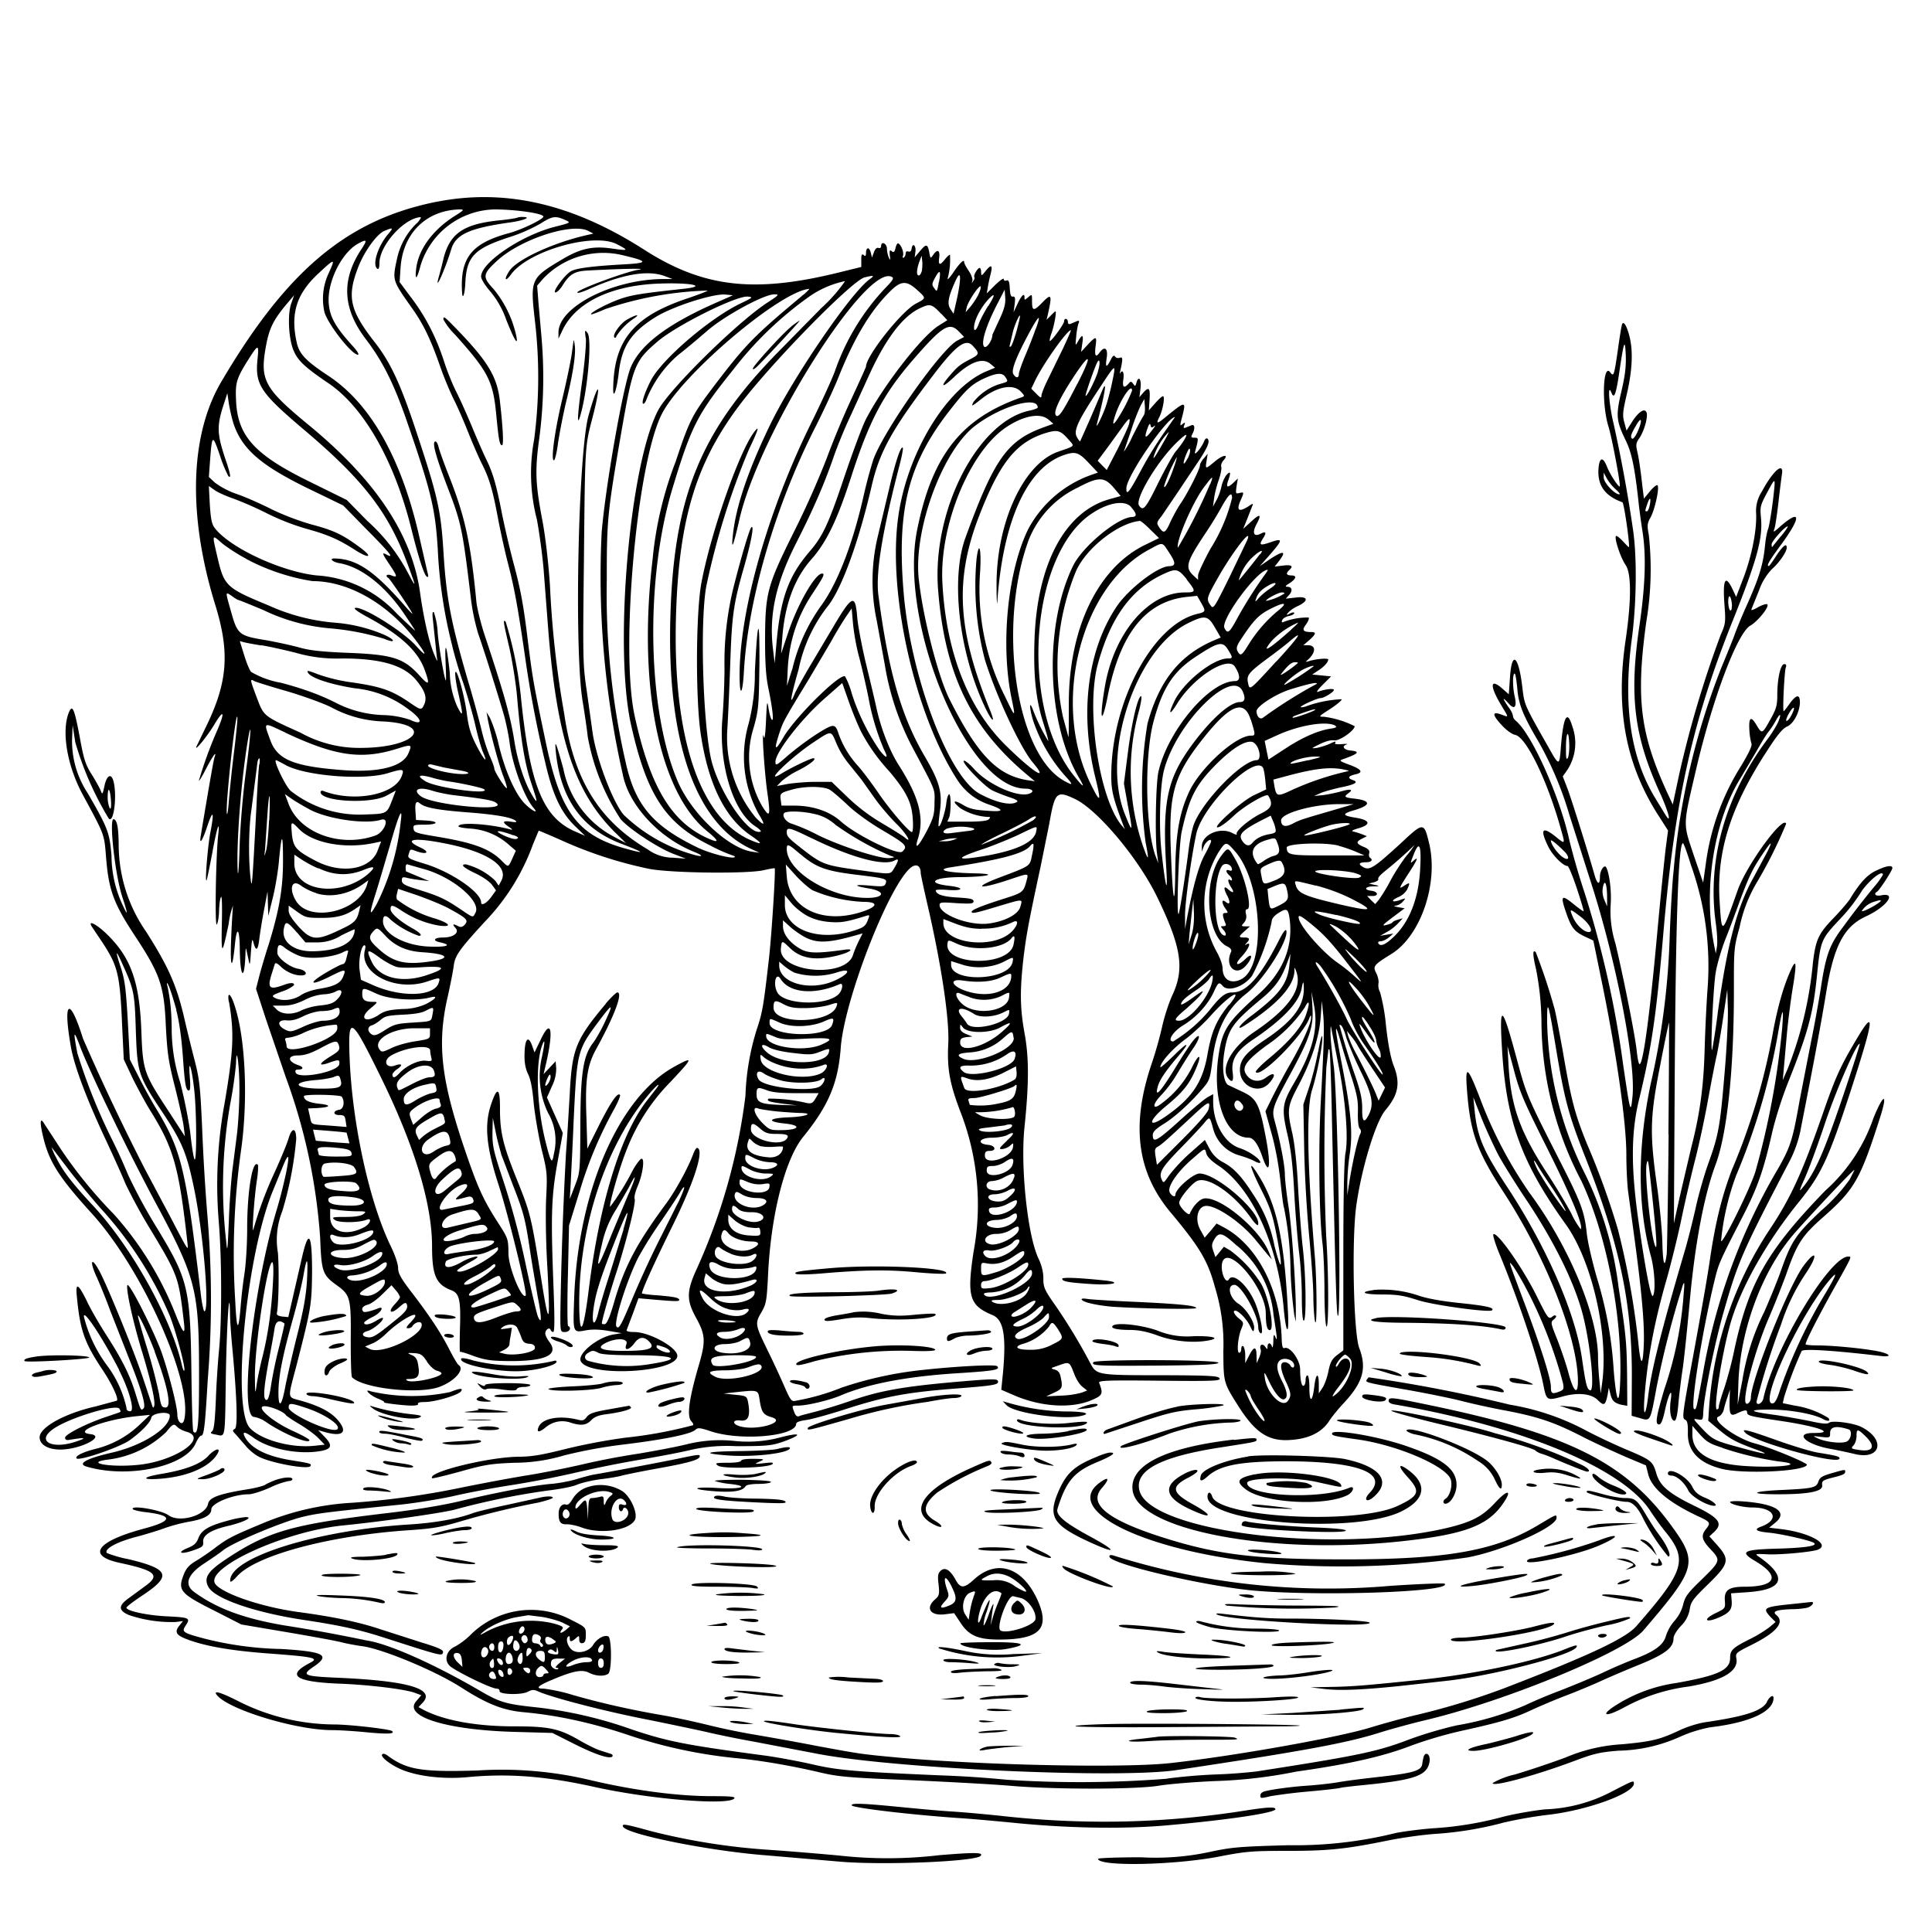 <svg xmlns="http://www.w3.org/2000/svg" id="svg" width="1024" height="1024" version="1.1">
  <path fill-rule="evenodd" d="M231.1 107c-47.1 9.5-79.1 36.3-113.9 95.5-16.6 28.3-17.7 70.7-3.2 117.8 8 25.7 6.7 41.6-5.2 65.7l-4.6 9.5c-1.6 3.6 5.8-5.4 9.4-11.5 4.9-8.2 5.8-7 1.8 2.5a223 223 0 0 0-10 27.3c.3.2 2-2.8 4-6.7 3.2-6.2 5.8-9.8 4.3-5.7q-.7 1.8-7.3 41.6c-.9 5.4 1 2.5 3.6-5.5 3-8.8 3.6-7.2 1.5 3.7-1.5 8-3 27.4-2 25.3.3-.6 1.6-7 3-14.4 2.5-13.8 4.2-18.7 3.1-9.1-1.2 11.3-1.8 48.6-.7 47 .6-.8 1.1-4 1.2-7s.4-6.4 1-7.5c.5-1.2.7 4 .5 13.3-.4 18.1 0 18.2 3.6.9a42 42 0 0 1 2.3-9.7c-.2 2-.7 10-1 18-.6 15.2.6 16.9 2 2.7 1-10.3 2.5-8.8 2.6 2.6.2 15.3 2.5 17 3 2.2q.1-3.5.4-2.5l1.2 5.5c.7 3.7.8 3.4 1.3-4 .5-6.8.7-7.5 1.4-4.7q2 7.2 3.1-2.6c.4-3.1 1.5-10 2.5-15.2l1.8-9.5.2 6.5.2 6.5 2.3-9.3c1.3-5.1 2.9-14.3 3.4-20.4q2.1-22.4 2.1.6c0 14.5-2 26-7.5 43.9-2 6.1-4.3 14-5.2 17.5l-1.6 6.3 5.3 16.2 10.5 30.7a308 308 0 0 1 18.2 85.2c.7 18.1 1.2 19.6 9.2 25.3 6.8 5 7.2 6.8 7 29 0 10.3.2 19 .7 19.5 6 6 35.7 9.2 46.5 5 8-3 13.4-9.3 10-11.5-.6-.3-2.6-3.8-4.7-7.8-4.5-8.9-10-17.3-19.8-30.2-6.2-8-7.6-10.6-7.6-13.5 0-2-1.6-6.8-3.9-11.5-11.4-23.6-20.4-64.8-21.8-99.7-.9-23 .7-22.2 16 9 18.2 36.8 27.7 68.1 27.7 90.7 0 15.5 2.1 20.3 10.3 23.4 4.1 1.6 5 5 4.5 19.8-.2 7.3-.2 13 0 12.8s3.6.8 7.5 2.3c6.1 2.1 9 2.5 18.7 2.6q29.3.1 21-10.4c-1-1.4-2-3.3-2-4.2 0-2 2.2-3.6 2.8-2q.4 1.1 1.4 1.2c.8 0 .8-6.8.2-23.2-1.5-38.6-1.2-48.2 2-66.3l2.9-16-4.2-9.4-4.2-9.4 2.6-5.9a21 21 0 0 0 2.3-9.6l-.3-3.7-3.2 3.4-3.2 3.4 1.4-5.9c4-17.6 2.6-24-2.8-12.6l-3.4 7-1.2-3.4c-2.2-6.2-4.1-3.7-4.1 5.5q0 5.6 1.9 9.4 2 3.9 3 15.7c.7 6.6 2.6 17.5 4.2 24.3 2.9 11.6 3 12.9 2.4 25.4-.4 7.3-.2 22.8.5 35 1.8 32.4 1.1 34.8-2.8 10.3-5.6-35.2-6-36.7-12.7-53.5-7.9-19.5-9.5-26.1-9.5-38.9q.1-16.7-4.7-2.3c-3.7 10.9-2.6 22.6 4 42.8 5.2 16.1 15.4 57.6 14.3 58.6-2.1 2.1-9-14.8-9.1-22.2-.1-8-.1-8-5.9-17-7.8-12.2-10.7-18.7-18.2-41-11.5-34.5-13.6-53-8.5-76.5 1.7-7.4 3.3-15.6 3.6-18.2.7-5.3 2.8-8.4 16.5-23.3a116 116 0 0 0 25.5-41l3-7.2c0-.2 5.5 2.2 12.1 5.1a221 221 0 0 0 46.9 15.2c12.5 2.2 51.9 2.6 60.4.6 3-.7 5.5-1.1 5.7-1 .6.7-1.6 35-3 47.6-3 26.2-3.5 28.8-6.5 37.8a132 132 0 0 0-6 35.2 315 315 0 0 1-25.8 91.7c-5.5 12-5.5 16.6-.4 25.9 5 9 5.2 12.5 1.6 24.8-5.4 18.5-6.6 27.6-4 30.2q1.3 1.4.8 2a234 234 0 0 1-35.8 6.6 311 311 0 0 0-32.2 6.1c-12 3-17 3.9-24 4-15.8 0-49.3 8.2-46.2 11.4.3.2 7-1.4 15-3.6 12.8-3.6 16-4.1 28.4-4.6a93 93 0 0 0 26.5-3.9 257 257 0 0 1 32.5-5.9c21.7-2.7 34.9-5.5 37.1-7.7 1.3-1.2 2.3-1.1 8.1.8 15.8 5.3 45.3 2.7 45.3-4q.1-1.2 4.9-1.9c2.7-.3 11-2.6 18.7-5 23-7.5 33.9-9.6 60.4-11.7 19.7-1.5 23-2 23-3.6s-1.5-1.7-17.3-.4c-32.3 2.7-44.8 4.9-61 10.5-5.6 2-13.6 4.4-17.7 5.5s-8.3 2.1-9.2 2.5q-1.8.9-2.8-2c-1.4-3.6-1.4-3.5 2-3.5 4.8 0 16.6-2.8 22.9-5.5q21.8-9.2 62.2-11.7c18.9-1.2 22.3-1.8 20.4-3.7-1-1-21.2 0-39.5 2a197 197 0 0 0-43 9.4 122 122 0 0 1-24.6 7c-1.9.4-2.6-.6-5.8-8a528 528 0 0 0-9.2-19.7c-6.2-12.8-6.3-13.4-2.7-19.5 2.4-4.2 2.7-5.8 3.4-19.8 1.5-31.8 9-61 18.5-72.8 13.6-16.7 18.6-28.7 20-47.2 1.7-24.5 24.4-83.6 36.5-95.1 3.2-3 5.9-1.9 5.9 2.3 0 .8 1.8 9.1 4 18.6 7.1 31 11.3 59.4 10.6 72-.7 13.5.8 21.4 7 37.4a136 136 0 0 1 6.4 72.8c-3.6 23.8-2.2 28.4 10 33.5 5.9 2.4 7.4 10.8 5.6 30.6l-.9 9 6 2.6c14.5 6.5 31.2 7.6 42.1 2.8 5.6-2.4 6-3.3 3.8-9-.6-1.3 3.3-1.5 31.9-1.2 29 .3 32.4.1 31.9-1.2s-4.3-1.6-28.8-1.7c-37 0-36.3 0-40-6.9a301 301 0 0 0-18.1-29.9c-6-8.5-6.5-9.8-6.5-14.5q0-5.1-2.6-10.6c-5.8-12.2-9.6-48.6-7.4-69.6 2.4-23 2.4-36.7.1-49.4-2.5-13.6-2.6-23-.6-40.5 1.5-12.3 2.8-19.2 9-48l4.6-22.7c3-17.1 3.9-17.9 13.5-13.4 12 5.6 33.5 31.2 43.5 51.6 13 26.7 14.9 38.3 8.3 52.4-2 4.3-4.4 11.9-5.5 17a213 213 0 0 1-5.4 19.1c-11.1 32.5-8 57.5 9.7 78.8 15.9 19 20 26 23.8 40.1a102 102 0 0 1 4.4 33.6c.1 17.3 0 16.8 9 30.9 8 12.1 14.6 16.6 24.6 16.4q16-.4 22.4-10c1.3-2.1 4.7-6.3 7.5-9.3 10.5-11.2 12.7-18.6 8.5-29.6-3-8.1-4-56.9-1.6-74.9 2.8-20.3 10.3-44.9 15.5-51.1 7-8.3 8-14.4 4.3-23.8q-2.3-6-4-21a102 102 0 0 0-3.1-17.6 8 8 0 0 1-.9-4.7c.3-1.1-.2-3.6-1.1-5.4-2-3.8-1.5-4.4 8-10.3 15.5-9.6 25-37.3 20-58.5-2.8-11.5-2.9-11.5-15.2 0-14 12.8-16.3 14.3-19.6 12.6q-4.6-2.6 1.5-2.7c2.7 0 3.7-1.3 1.9-2.4q-.8-.7-.4-2.4.6-1.9-2.6-3.2c-4.3-1.8-4.6-2.7-1.4-4.4l2.8-1.4-2.5-1c-1.4-.5-3.4-1.2-4.5-1.4q-2.3-.4 2.2-1.7c7.2-2 6.7-4.4-1.2-5.7-7-1.1-7.3-2-1.3-3.8 9.5-2.7 9.8-5.2.8-6.3-5.5-.6-5.9-1-3.3-2.9 2.8-2 1.1-2.4-3.7-1-2.5.7-6.7 1.6-9.5 2l-5 .5 3.3-1.5c1.8-.8 6.5-2.1 10.5-3q11.7-2.3 6.8-3.9-4.4-1.6.9-3 7.7-1.5-4-5.6c-3.7-1.4-4.2-1.8-2.5-2.4 8.6-3 9.7-4.2 4.3-4.7-3.5-.3-4.9-2.3-2.1-3.2 1-.3-.1-.4-2.5-.2-2.3.2-4 0-3.6-.5.7-1.2.2-1.1-3.2.5a40 40 0 0 1-6.4 2c-3.3.4-3.2.3 1.5-2q5-2.4 7.7-2c2.6.5 10.8-5.2 10.8-7.5a50 50 0 0 0-16.3-5c-3 0-3-.1 3.6-4.3 3.7-2.5 6.3-4.7 5.7-5a64 64 0 0 0-18.3 3.6c-1.5.6-3 .8-3.3.6-.5-.6 8.8-4.8 10.6-4.8s7-3.3 7-4.3-5-.4-8.5 1c-1.1.4 0-1.2 2.5-3.7l4.5-4.5-5-.5-5-.5 3-2c3.2-2 5.4-4.4 5.5-5.9 0-1-7-.3-10.5.9q-1.8.6-1-.2c5-4.1 5.3-8.3.8-8.3h-2.5l3.1-2.7c3.6-3.2 3.9-4.3 1.2-4.3-4.5 0-5.2-1-2.9-4 1.2-1.7 1.8-3.3 1.4-3.7a35 35 0 0 0-12.9 2.2q-1.9.9-1.1-.8c.3-.9 1.9-1.9 3.5-2.2s2.9-1 2.9-1.6q-.2-.7-2.2.2-3 1.7-.9-.5c.8-1 3-2.5 5-3.4 6-2.8 5.4-5.3-1-4.5l-5.4.6 1.8-2c2-2.4 1.5-4.3-1.1-4.3q-1.8 0 1-1.7c3.8-2.4 4.4-4.3 1.3-4.3q-4.2-.1-1-3 3.3-3.1-3.7-2.2l-4.2.5 2.2-2.8q6.4-8.4-4.9-1l-5.2 3.6 5.8-6.6c6.5-7.5 6.5-8.4-.1-6.1-5.6 1.9-6.3 1.6-4-2q3-4.6-1.1-2.6c-3.7 2-4.8-.2-2.4-4.8q4.5-8.4-2.9-1.4l-4.1 3.7 2.2-5.4 2.7-6.9q1-1.9-2 .3-7.8 5-4.3-3c2-4.5 1.9-4.6-.6-4-2 .5-2 .3-1.5-3.6l.7-4.1-2.5 2.4q-4.6 4.2-2.6-1.4 2.3-6.4-1-2.8c-1 1.3-2.2 4-2.6 6s-1.5 5.3-2.6 7.2l-1.9 3.5.6-4.4c.3-2.4 1.4-6.8 2.5-9.8 1-3 1.6-6 1.3-6.9-.3-.8.2-2.3 1.1-3.3 3.2-3.5-.1-3.2-4.4.4-5.2 4.3-5.2 4.3-4.5-.2l.6-3.8-2 2.4c-1.2 1.3-2.1 3-2.1 3.7 0 2-6.5 14.8-10.2 20.2-1.6 2.3-4 6.7-5.4 9.7-2.7 6.1-3.6 6.6-6 3-1.5-2.3-1.4-2.6 1.3-6l7.8-11.5 10.3-15.4c6-8.8 7.7-12.5 6.3-14q-1-.9-2 1.5c-1.5 3.6-5.4 8-4.7 5.4 2-7.4 1.9-7.5-.3-7.5-1.8 0-2-.3-1.1-2 1.5-2.8 1.3-5.3-.5-4.6l-3 1.2q-1.7.8-.8-1.2 1-2.3-1-.6c-1.4 1.2-1.4.8 0-4.4 2-8 1.7-8-9.1.8-4.3 3.6-5 3.5-3.2 0 1.9-3.6 3.2-11.2 2-11.2-.5 0-2.4 1.7-4.2 3.8l-3.3 3.7.4-5.7c.4-6.3-.4-7-3.4-3.6l-2 2.3.6-4.7c.6-4.9-1.1-7-2.2-2.8-.5 1.8-.7 1.9-1.7.4-1.1-1.4-1.3-1.4-2.5 0q-3.6 4-2.7-2.4c.5-3.5-.4-5.4-1.7-3.2q-.3.6-.1-.5c1.6-6.9 1.6-8.3 0-7.7q-1.7.5-2.6-.6-.8-1.5-2.4 1.9-3.3 6.5-2-1.4c.7-5-1.2-6.3-3.9-2.5q-3 4.1-2-3.6c.7-5.4.3-5.4-4.2-.7l-3.5 3.8.6-4.2q1.2-7.4-2.1-1.6c-1.6 2.8-1.6 2.8-1.1-2.2.2-2.7.8-5.9 1.2-7q1-2.1-1-1.2l-3.1 1.3q-1.5.6-1.5-1c0-1.9-2-2.2-2-.3 0 1.5-7 11-7.6 10.4-.2-.2.2-2.1 1-4.3 1.4-4.1 2.7-11.4 2-11.4-.1 0-1.3 1-2.5 2.3l-2.2 2.2.6-2.5c2.5-11 2.1-11.8-3-6.5-4.4 4.5-5.3 4.4-5.3-.7 0-4 0-4-2-2.3s-2 1.7-2 0c0-2.6-1.8-.7-4 4.2l-1.8 3.8.6-4.3c.4-3.3.2-4.2-1-4-1 .2-1.4-1-1.6-4.4-.2-3.6-.6-4.6-1.8-4.1q-1.3.4-1.4-.8c0-.7-2 .7-4.5 3.1l-4.5 4.5.6-3.5c.3-2 1-5 1.5-7q1.7-6.8-2.6-1.5c-2.3 2.9-2.4 2.9-2.5.8q0-2.1-.8-2.3c-1 0-3.4 4-2.8 4.8q.4.9-.6 2.2-1.2 1.8-.4-.2c.2-1-.6-3.3-2-5.3s-2.4-4-2.4-4.7c0-1.7-2.6.9-6 6-1.8 2.6-3 3.8-2.7 2.7a38 38 0 0 0 1.2-12.5c-.4 0-1.6 1.1-2.7 2.5q-3.9 5.1-3-1c.5-4-1-4.6-3.2-1.4-1.4 2.1-1.5 2-2.1-1.5-.9-4.4-1.6-4.5-5-.4l-2.7 3.2.4-3c.4-3.3-1.5-5-2-1.7q-.3 2.1-1.8 1.6-1.3-.4-1.4 1c0 .9-.4 1.9-1 2.2q-.9.5-.4-1c.7-1.7-1.3-6.5-2.7-6.5-.4 0-1 1.2-1.3 2.6q-.6 2.9-2 1.5c-1-.8-1.2-.4-1 2.2q.6 3.8-.5 1.2c-.5-1.1-1-3.2-1-4.7-.1-2.9-3.1-4.2-3.1-1.3q-.1 1.3-1.4.9-1.4-.4-2.4 2.3l-1 2.8-.7-2.7c-.8-3.1-2.5-2.8-2.5.4q0 2.2-1.2 1-1.4-1.4-1.3 2.6v3.7l-11 2.7c-45.6 11.4-72.7 8.3-104.3-12-38-24.3-73.7-32.4-110-25.2m9.3 7.8c-11.6 7.5-19.1 18-20 28.4-.6 5.9.6 4.6 2.5-2.8a42 42 0 0 1 39-29.4c11.3 0 26 2.1 26 3.8 0 1.4-11.4 6.9-18 8.7-20 5.4-26.2 13-25.1 31.4.2 4.3 1.4 1.3 1.7-4.3.6-14.6 4.5-18.8 23.7-25a87 87 0 0 0 16-7c6.3-4 8-4.3 12.8-2.2 3.7 1.6 3.6 1.6-4.6 3.7-17.8 4.4-39.5 19-39.5 26.5 0 1.3 2.1 4.7 4.8 7.8a48 48 0 0 1 8.6 15.3c4.2 10.5 6.3 14 5.3 8.6a59 59 0 0 0-12-25c-6.1-6.5-6-8 1.9-15.2 12.6-11.5 40-20.3 48.4-15.6l2.5 1.3-3 .7c-18 4-37.6 13-41.6 19.2-3 4.6-2.1 6 1 1.7 9.2-12.5 43.7-22.3 56-16 6.6 3.4 6.4 3.6-2.8 2.3-9.8-1.4-16.3 0-25.5 5.4-17.4 10.3-17.6 10.7-15.1 32.8a255 255 0 0 1-.4 63.1 98 98 0 0 0 1.5 42.5c1.3 7.1 2.9 18.9 3.5 26l2.5 32.5c4.6 57.2 13.9 85.6 34.9 106.7l6.3 6.2-6-3.2a52 52 0 0 1-27.2-36.2c-4-14.5-4.7-16.1-4-9 2.5 24.8 13.7 40.6 34.4 48.6q18.9 7.2 3 2.8c-25.7-7-34.8-19-42.6-55.9-6.6-31.4-7-33.8-9.4-52.5-2.5-20.8-4-29-8-43.7a535 535 0 0 1-6-25.8c-3-15.6-5-22-8.5-29-1.2-2.5-4.4-9.7-7-16s-6.4-14.9-8.5-19-5-11.3-6.5-16c-4.2-13-9.6-23.6-17-33.5l-6.7-9 .5-7.5c1.2-18.3 13.5-30.5 31.2-31 2.8 0 2.6.3-3 3.8m-19.6 3.5a37 37 0 0 0-10.4 18.5c-2.6 12-2.7 11.5 8 26.7 5.8 8.2 9.7 16.2 14.4 29.6a183 183 0 0 0 7.5 18.4c2 3.8 5.4 11.7 7.7 17.5s5.6 13.4 7.4 17c4 7.9 5.7 14 8.5 29 1.2 6.3 3.6 17.4 5.5 24.6 3.3 12.8 5.3 24 9.5 53.4a602 602 0 0 0 10 51.2c3.8 16.6 8.2 26.2 15.5 33.4l5.6 5.4-5.5-2.4c-17-7.5-23.9-25-28.6-72.1a208 208 0 0 0-8-39c-1.5-1.4-1.3-.2 2 14 1.6 7.2 3.4 18.5 4 25.1 1.9 22.6 4 35.6 7.4 45.9 3.8 11.4 3.9 12.5.2 6.2-3.8-6.5-7.5-18-9.1-28.7-2-12.3-5.2-24.1-15.5-55-2.1-6.3-4.1-14.4-4.5-18-3-31.3-6-45-14.4-66.4-2.7-6.8-5.2-13.8-5.6-15.5s-1.1-3.1-1.7-3.1c-2 0 0 7.5 6.7 25 7 18.2 7.7 21.8 12 57.5a112 112 0 0 0 4 19.5c3 8.4 10.7 33 13.6 43 1 3.6 2.4 10.1 3 14.6 1.4 11.7 7.8 29 12.7 34.6 2.9 3.3-.5 1.8-4.3-1.9-5.2-5-10.7-17.3-14.1-31.3a78 78 0 0 0-4.7-14.5l-1.8-3 .6 3.5c1.4 7.5 5.7 23.5 8 29.7 1.4 3.6 2.4 6.8 2.1 7-.6.6-6.6-8.8-6.6-10.3 0-.8-1.2-4-2.6-7.1A99 99 0 0 1 255 386a628 628 0 0 0-6.9-25c-9-30.8-11.5-43.7-13-67.6-1.4-23.2-3-30.2-15.2-66.9-7.8-23.3-13-34.5-21.2-45-13.5-17.3-15-24.3-8.6-40.5 3.2-8 9.7-17 13.6-18.6 4.7-2 5-1.8 2 1.7-5.6 6.6-8.6 16.6-5.6 18.4q1 .4 1-3c0-9.3 12.8-23.7 21.7-24.4.7 0-.2 1.4-1.8 3.2m53-2.9c-.2.2-4.9 1-10.4 1.5-18 2-25 6.9-28.4 19.6-1 4.4-2.3 9.1-2.7 10.5-2.4 8.7 3.5-4.3 6.7-15 2.4-7.7 9.5-11 30.4-14 7.8-1 12.6-3 7.4-3a8 8 0 0 0-3 .4M191.6 132c-10.8 16.3-10 31.4 2.1 47.5 9.2 12 15.1 24 21.9 43.6 13 37.6 15 46.2 16.4 67.4a252 252 0 0 0 7.6 51.4c.9 4.1 3.5 13.2 6 20.3 2.3 7 5.2 17.2 6.4 22.5s3 11.7 4 14c3 6.9.3 3.9-3.7-4-2.8-5.5-4-9.4-4.9-16.7-1.4-10.3-5.6-24.9-6.1-21.4-.2 1 .5 6.2 1.7 11.2 2.6 11.7 2.5 12.8-.6 6.8a47 47 0 0 1-4-18c-1.7-15.4-2.8-17.8-2.2-4.9.2 5.1.3 9.1.1 9-.8-.9-3.5-16.5-4.3-25.1a40 40 0 0 0-2-11q-1.2-1.3-.5 4.4l2 19c.5 3.2.4 3-1.5-1.5-2.6-6.2-5.5-19-7.4-32.7-4.3-30.3-23.3-59-58.1-87.8-24.5-20.1-26.8-24.4-23.6-42.2 1.8-10 4-14.4 12-23.8l3-3.5-1.6 4.5c-2 6-1.3 19 1.4 25 2.3 5.3 6.1 8.8 18.2 17 18.8 12.6 35.1 41.1 44.1 77.2 3.8 15.3 6.8 24.6 8.2 25.4q1.2.8.5-1.7l-4.2-18.3c-9.4-42-25.8-71.4-48.3-86.3-12.4-8.2-15.7-11.8-17-18.1-3.3-15.1 0-25.5 11.5-36.2 8.8-8.2 9.2-8.3 5.6-.4a32 32 0 0 0-2.3 21c2.3 7 14.5 22.4 17.7 22.4.9 0-.5-2.2-3.3-5.2-9-10-11.8-15.3-12.2-22.7-.6-11 6.9-26 15.3-30.8 5-2.8 5.4-2.3 2.1 2.7m139.4 3.5c12.6 3 12.6 3.9 0 4.6-16.5.9-25.1 2-28.1 3.5-3.3 1.6-10.5 11.4-8.5 11.4.8 0 2.3-1.5 3.5-3.3 3.9-6.3 6.4-7.9 13.3-8.3 18.5-1 33-1.3 27.1-.4-6.6 1-32.3 10.5-32.3 12 0 .6 2.6-.2 5.8-1.6q27.1-12.2 40.7-7l4 1.5h-6c-26.6.5-54.6 15-54.5 28.4v3.2l1.9-4c6.8-15 25.8-24.3 51.6-25.2 17.2-.6 26 1.4 12.5 2.8-22.1 2.4-27 3.2-33.2 5.3-6.8 2.4-16.3 7.4-15.5 8.2.2.2 3.5-1 7.3-2.7a186 186 0 0 1 54.3-9.9c.9 0-4.1 2-11 4.3-28.3 9.6-38.6 22.2-38.9 48 0 5.8 1.9.1 2.9-8.3 1.6-14.4 6.4-21.7 19.5-29.9 9-5.6 30-12.4 36.9-12l4.2.4-10 4.4c-25.8 11.5-39.9 22.5-44.5 34.6-4 11-12.9 61.1-15.1 86.5a475 475 0 0 0 11.2 128.5c3.1 16.2 19.2 33.6 37.8 41 5.9 2.4 4.3 3-2 1a87 87 0 0 1-35.3-20.6c-6-7-14.8-30.6-16.6-44.2l-3.1-22.2c-2-13.2-2-17.3-1.4-69 .6-61.3.5-59.6 4.6-75.4 4.9-19 3.2-19.8-2.1-1.1-5.5 19.3-7.7 123-3.3 151 1.2 7.4 2.5 16.2 2.8 19.4a118 118 0 0 0 17.4 43.7c4.2 5 19.3 15 27.6 18.3l7 2.7-6.7-.5a23 23 0 0 1-13.5-4.4c-26-15.4-39.2-37-44.3-72.2a522 522 0 0 1-7.5-67.5c-.8-12.5-2.5-26.5-4-34.5-3.8-19.8-4-27-1.6-44.2a248 248 0 0 0 1-54.3l-1.5-17-.7-9.1 3-3.5a44 44 0 0 1 43.3-12.4m157.6 8.1c-.4 1.3-1 2.4-1.6 2.4-1.4 0-1.2-3 .2-7.1l1.3-3.4.3 2.9c.2 1.5 0 4-.2 5.2m9 5.9c-.9 5.2-1 5.4-2.4 3.3-1.4-1.9-1.3-2.4.3-5.4q3.9-7.3 2.2 2m9.6 8.5-1.9 8.4-1.7-2.6c-1.8-2.8-1.1-6.4 2.9-15.2 2.7-5.9 3-1.4.7 9.4m-46.5-9.8c-10.2 7.6-40 51.3-52.3 76.4-11.8 24.3-18.3 43.4-20 58.5q-1.6 14.4 3.4-7.7c10.5-46 67.8-136.8 81-128.4 1 .6 0 2-3.6 5.7a122 122 0 0 0-26.8 44.2c-1.8 4.8-7.4 17-12.4 27.1-23.2 47-38.1 99.6-38.1 134 0 12 1.6 10.5 2.3-2.2 2.2-38.2 16.8-88.1 37.9-129.4 4.4-8.7 9.7-20.2 11.9-25.6 8.5-21.4 17.1-35.8 27.6-46.2 5.7-5.7 8.7-6 14.3-.9 5 4.5 5 4.4-.5 7.3-7.7 4-26.5 27.8-26.5 33.4 0 .3-3.6 8.2-7.9 17.5a461 461 0 0 0-13 31.3 473 473 0 0 1-17.1 38.4c-14.5 29.2-15.4 32.6-15.5 58 0 12.1.5 19.3 1.7 25 2.2 10.5 3 17.7 2 17-.6-.2-1.3-2.8-1.8-5.7-.8-5-.9-4.5-1.4 6.2-.3 7.2-.8 10.4-1.2 8.5-1.2-5.5.3 17.8 1.8 28.8 1.9 13.4 1.5 14.5-2.5 8.2a52 52 0 0 1-4.6-42c2.6-9.4 2.7-11.4 3-33 .2-27.1-1-25.2-2.4 3.5a108 108 0 0 1-3.3 27.5 63 63 0 0 0 5.4 48.1q5.5 9-1.7 1.7a67 67 0 0 1-15-46.8c.3-4.4 1-19.5 1.5-33.5.9-27.2 1.7-32.8 7.5-53 3.6-12.6 5.4-22.1 3.7-20.5-1 1.1-5.1 14.8-9.3 31.3a167 167 0 0 0-4.9 43.4c0 7.3-.5 19.2-1.1 26.5-2.1 24.4 5.6 49.6 17.5 57.3 2 1.3 3.3 2.6 2.7 2.8-6.6 2.2-23.1-22.7-26.5-39.8-4.2-21.2-5.5-72-2.3-90a396 396 0 0 1 22.7-72.9c5-10.4 6-13.7 2.2-8.4-8 11.4-22.4 52.7-27.4 79-3 15.6-3.2 61.6-.4 80.3q6 40.1 26.8 54 9.6 6.6-1 2c-26.7-12.1-40.8-55.2-38.9-118.8 1.5-50.4 10.4-80.3 33-110.6 16.3-22 60.3-67 67-68.6 5-1.2 5.4-1 2.5 1.1m-25.5 15.2-22.8 23.2c-41.4 42.2-55.5 77.1-57.2 141-1.8 65.7 13.5 109.1 42.9 122.5l4.3 2-4-.6c-12.6-2-31.4-19.6-39-36.6-16.4-37.6-17.8-107.4-3-156.2 10-32.9 13.1-39 32-62.5a188 188 0 0 1 40-38.6 51 51 0 0 1 19.4-8.5 83 83 0 0 1-12.6 14.3m83.2-7c-.9 1.7-2.7 4.5-4.1 6.2l-2.6 3 .6-2.7c.8-3.3 7-12.4 7.4-10.9.2.6-.4 2.5-1.3 4.3m-93.4.6c-26 21.7-30 25.9-47.2 48.5-11 14.6-12.5 17.4-19.8 39.4a193 193 0 0 0-12.2 51.7c-8 67.1 3.5 123.8 29.2 144.4q10.2 8.4-1.9 2.6c-18.2-9.1-28.9-27.7-36.8-63.9-7.7-35.2 1.1-133.7 14.3-159.9 10.5-21 62.9-65.4 78.3-66.5a18 18 0 0 1-4 3.7m104.6 12.8-3.6 7.8c0 3.2-3.4 7.8-4.5 6.2-1.6-2.2 1.3-11.4 7.4-23.1l3.6-7 .3 4.3c.2 3.3-.5 6-3.2 11.8m-122.9-9.2c-16.3 10.7-52.1 46-57.9 57.1-15.2 29.1-23.5 126-14.3 166.8 8.3 37 18.2 52.1 41.7 63.7a88 88 0 0 0 13.2 5.8c1.4 2.2-12.2-1-19.7-4.6-24-11.6-33.2-22.7-38.2-45.7a400 400 0 0 1-9.9-96c0-31.6.3-35.4 7.4-76.6 6.4-37 7.3-39.4 19.3-49.7 9.9-8.6 42-24.6 48.1-24 2.9.3 2.6.5-3.6 3.5-16.5 7.8-42.5 30.1-48 41.3-3.3 6.5-5 12-3.8 12 .5 0 1.2-1 1.6-2.2a61 61 0 0 1 16.9-23.7c3.9-3 10.8-8.8 15.5-12.9 9.3-8 30-19.2 35.4-19.2 2.8 0 2.5.4-3.7 4.4m117 1.8c-1.9 3-4 7-4.8 9.1-1.6 4.6-3.3 4.9-2.4.4.8-3.8 3.8-9.1 7.3-13 3.8-4 3.8-2.5 0 3.5m-25 4 3.3 3.5-4.6 2.9c-9.1 5.7-29.7 32.3-38.7 49.9-1.7 3.3-6.6 16.5-11 29.4-8.5 25.4-11.6 32.2-18.6 40.3-11.5 13.4-15.7 25.3-17.8 50.3l-.8 9-.9-7.5c-2.2-18.1 1.5-34.8 12.2-56 9-17.7 14.8-31 19.8-45.4 1.9-5.6 6-15.7 9.3-22.6l9.1-20q13.3-29.6 27-36.4c5.8-2.8 6.6-2.7 11.7 2.7m-166.3 3c-3.7 2-8.2 8.4-6.8 9.6q.6.5 1.1-.9a33 33 0 0 1 9.2-9.2c3.7-2.5 1.1-2.1-3.5.5m206.4 5.8c-1.1 4-2.5 7.8-3 8.4q-1.2 1-.6-1l1.3-5.5c.7-3.6 3.5-10.2 4-9.7.2.2-.6 3.7-1.7 7.8M235 169.3a36 36 0 0 0 6.3 8.2c17.4 19.4 20 24.4 21.7 42 1.3 13.6 1.8 16.5 3.1 16.5 1 0 .4-10.2-1.2-23.9-1.5-12.5-6.4-20.6-22.5-37.3-7-7.2-7.4-7.5-7.4-5.5m314 4.8c-1 3-3.4 9.2-5.4 13.9s-3.6 9.3-3.6 10.3c0 2.3-1.7 2.2-3-.2q-1.6-3.2 9.2-23 7-12.6 2.9-1m-129.7-1c-4.4 3.4-20.4 21-20.4 22.3q.1.7 1.5-.4c2.4-2 23.8-25 23.3-25-.3 0-2.3 1.4-4.4 3m440.3-1c-.3.8-1.3 6.9-2.2 13.5-2 13.6-2.2 14.3-4 11.9-3.9-5.4-4.7 16.6-1 28.6 1.8 5.6 6.6 31.2 6 31.8s-5.2-6.4-6.7-10.3c-2.3-5.8-4.2-5.2-4.6 1.5-.4 8.5 3.6 13.9 12.7 17.2.9.3 4.2 23.8 3.4 23.8-.2 0-1.6-1.5-3.2-3.2s-3.2-3-3.6-2.7c-1 1.1 2.4 11.5 5.2 15.5 3 4.5 3 19-.2 40.4-5.3 36.6.3 65.8 18 93l4.6 7.2-1 7.6c-.6 4.3-2.7 24.6-4.6 45.3-4.1 45.2-7.6 70.9-9.5 70.9-.5 0-1.1-3.2-1.5-7-.8-7.8-6.7-37.6-11.3-57a57 57 0 0 1-2.5-20.7c.5-7-.7-16.6-2.4-19.6-1-1.7-3.3 1.7-3.3 5 0 4.4-1.3 4.2-2.7-.4-3.4-12.1-12.4-40.8-14.5-46.3l-2.5-6.5 2.4-3.4a26 26 0 0 0 2.7-23q-4-13.4-6 9.6c-.9 11.8-.8 11.8-7.1.6-12.5-22-12.3-21.7-13.4-30.8-2-17.2-5.7-20.1-6.6-5.1l-.6 8.6-3.5-3.1c-6.4-5.6-6.7-1.5-.7 8.6 4.2 6.9 4.2 6.7 1 5.5q-8.7-3.4-.4 5.5c2.2 2.4 5.3 4.7 7 5 6 1.3 17.4 25 24.5 51 2 7 1.9 7-3 3q-10.8-8.7-4 5.2c2.3 4.7 7.9 10.3 10.2 10.3.6 0 2.8 5.4 5 12s3.8 12 3.5 12-2.5-1.6-4.9-3.5c-6.8-5.6-7.5-5-4.4 4 2.8 8.2 4.4 10.2 9.8 12.8l4.7 2.2 5.2 25.4c7.4 36.7 12.3 71.5 12.3 88.2 0 7.4.5 16.3 1 19.9l3.4 25c3.6 26.7 5.1 43.2 4.9 53.8-.4 13.9-1.7 14-3 .4a432 432 0 0 0-10.8-59.7 406 406 0 0 0-16.4-45.3c-6.6-16.3-8.4-23.4-13-50.3-1.7-9.2-3.5-18.7-4.1-21a317 317 0 0 0-10-30.2q-2.6-2.6.1 8.8a152 152 0 0 1 2.9 27.7 183 183 0 0 0 21.2 84.8c13 27.6 21.5 70.3 20.6 104-.4 16-2 14.3-3.5-3.7a210 210 0 0 0-8.9-49c-2.5-8.7-5-19.4-5.4-23.8-1.2-11.3-3.1-16.4-14.4-38.5-17.4-34.2-17.5-34.5-22.7-53.8-7.8-29-9.3-30-7.8-5.1 2.2 37.9 10.3 60.1 33.7 92.7 14 19.4 23 58.7 19.3 84.7l-.7 5-.7-7c-.4-3.9-.7-9.2-.7-11.9 0-22.3-15.4-59.2-36.5-87.6a229 229 0 0 1-26-49.7c-6.6-17.2-8-18.2-7-5 1.7 23 5.2 32.7 19.5 54.7 22 33.9 38.4 75 39.3 98.4.3 9.4-2 8.2-4.9-2.4-1.2-4.7-4-12.8-6-18-3.6-8.9-3.6-9.3-1.9-10.6q1.6-1.4 1.2-2-.8-.6-2 .5c-1.9 1.5-2.4.8-8.2-10.9-7.5-15.2-21.2-34.6-23-32.8-.4.4 1.1 5.3 3.4 10.8 9.6 23.2 20.3 55 23 68.5 1.8 9 1.8 9 10.6 6.6 8.1-2.2 15-1.4 18.4 2 3.3 3.3 4 2.8 5.2-3l.6-3.6.8 3.2c.9 3.8 2.2 5 6.1 5.9l2.9.5-.1-15.3c-.2-17.8-.5-21.8-4.5-47.4a189 189 0 0 0-17.4-59.4 189 189 0 0 1-20.5-82c0-11.8.6-10.1 4.6 14 4.7 28.3 6.8 36 15.7 58.5 18.4 46.7 25 78.5 24.6 118.4l-.1 18.5 4.3 1.2c5.7 1.7 5.5 2.2 8.9-16.2a516 516 0 0 1 14-54.4c.8-2 .9-1 .4 4.5a199 199 0 0 1-10.3 50.9c-4.4 14.9-5 18.6-2.7 18.6q1.5 0 3.1-7.7c2-9 4.1-12.5 3-5-.8 5.7.1 10.7 2 10.7q1.2.1 2-8c.3-4.3 1.3-12 2-17.2.9-5.1 2.6-21.8 4-37 2.8-31.4 7.7-57.3 13.9-73.8 6.1-16.5 9.7-51 9.6-93 0-21 0-21.7 3-32.5a76 76 0 0 1 9-23.5 242 242 0 0 0 15.7-31.4c-1.6-4.7-20.8 21.7-25.6 35-8.7 24.5-8.5 24.4-9.7 5.7-1.6-26.2 6-50.2 25.8-80.3 4.8-7.4 7.7-11 10-11.9 3.5-1.6 6.7-7.7 6.8-12.9q-.1-6.6-5.5.8c-1.5 2.2-3 4-3.1 4-.7 0 .4-21.5 1.1-23.2q.7-1.9-.8-1.8c-2 0-3.7 7.8-3.7 16.4 0 5.4-.5 7.3-3.7 13-4.3 7.7-4.4 7.7-7.2 3.1q-4.5-7.8-3.9 2.3a33 33 0 0 0 1.1 7.3q.8 1.5-5.7 12.2a129 129 0 0 0-18.6 52.4l-1.3 9.1-5-14.6c-5.8-17.4-5.8-15 1.4-46 8.8-37.5 21.8-71.8 28.6-75.6 4-2.3 10.2-10 9-11.3-.5-.4-2.7.3-5 1.6q-3.9 2.2-3.4 1l4-9.9a31 31 0 0 1 7-11.5c3.6-3.1 7.7-9 7.7-11.2 0-2.7-2-1-5.5 4.2-1.9 3-3.7 5.5-4 5.5-1.4 0 .1-2.6 7-12 10.7-14.7 9.8-18.6-1.9-8.1-2.5 2.2-2.8 2.3-2.2.6.5-1.1 1.4-7.4 2.2-14 .7-6.6 1.6-13.2 1.8-14.7 1.4-7.5-4.5-2.6-10.5 8.6a19 19 0 0 0-3.1 12.1c.3 9-2.4 22.3-6.7 33.7l-3.9 10.2-1.8-3.9q-5.9-12.4-4.4 8c.7 9.3.6 10.1-2 16a565 565 0 0 0-22.1 74.4l-3.3 15.5-2.8-6c-14.5-31.5-16.8-50-11.3-90.4a168 168 0 0 0 1.4-46.5c-1-5.2-.8-6.2 1-9.4 2.2-4 4.8-15.8 3.6-16.9-.4-.4-2.2 1-4 3.2l-3.2 3.9-1.2-10c-.6-5.4-1.6-12-2.2-14.5-1-4.2-.8-5 1-7.6 2.5-3.6 4.7-11.3 3.8-13.6-1-2.5-4.2-.4-7.7 5l-2.9 4.6-1.2-4.4c-1-3.7-.8-5.6 1.2-14.3q4.3-18.2 1.9-29.7c-1.4-6.5-3.5-10.3-4.3-7.8m-351.4 3.8 2.7 2.8-3.6 1.9c-8.7 4.6-39.2 48-44.6 63.3a254 254 0 0 0-5 18.7c-5.6 25-13.6 46-22.2 58a95 95 0 0 0-15.5 33.5l-3 9.5.4-8.5q1-22 12.9-40c6.2-9.4 7-11 5.3-11-3.6 0-12.8 16-17.8 30.8l-3.9 11.7.6-8q1.9-26.8 15.5-42.1c8-9.1 13.6-20.7 20.9-43.2 9.6-29.9 17-44 32.5-62 16-18.5 19.7-20.8 24.8-15.4M310.5 179c.3 2.6-.5 12.4-2 23.4-2.6 18.7-2.8 24.8-.7 17.1 3.8-13.7 6-40.1 3.6-43-1.4-1.9-1.5-1.7-1 2.5m253.2 5.3-8 16.4c-2 4-3.6 8-3.6 9 0 1.4-.5 1.3-2.7-1l-2.7-2.7 2.2-4.6c4.5-9.1 16.8-26.4 18.8-26.4.2 0-1.6 4.2-4 9.3M304 180.5l-1.1 8c-.6 3.8-2.8 14.4-5 23.5-4 17-6 32-4.3 32 .5 0 1.5-4 2.1-8.7.7-4.9 2.5-14.2 4-20.8 3.8-15.3 5.5-26 5-31-.3-2.2-.5-3.6-.7-3m211.6 2.8c3.7 4 3.6 4.5-1.4 7.1-5.7 3-6.7 3.9-11 8.9-5.1 6-3.9 6.5 2 1q13.4-12.8 19.8-7.4l2.4 2-4.8 2c-21.5 9.2-42.5 44.5-46.7 78.5-5.2 40.9 9.4 104.2 31.8 138.4a32 32 0 0 0 16.7 12.7q12.3 4.3-1.3 3.2c-6.4-.4-9.2-1-12.7-3.1-5.1-3-6-2-1.5 1.7a31 31 0 0 0 14.7 4.7q2-.2.4 1.3-1.2 1.2-11.5 1.2h-10.4l1-2.3c1-3 1-12.2 0-12.2-.6 0-1.3 2.3-1.6 5.2-.7 5-3.2 12.5-4 11.7-.2-.2.1-3.6.6-7.4 1.5-10.5 0-16-8.2-30-12.2-21-19-44.5-24.3-84.8-1.6-12 2-34 11.4-70 1.1-4.4 1.8-8.1 1.5-8.4-1-1.1-3.8 7-7.2 21.6l-6.1 25.6a101 101 0 0 0-.5 44.5l4.2 23a143 143 0 0 0 14.6 43.9c12.7 23.9 12 22 11.8 29.6 0 6-.6 8-3.6 14-4.8 9.3-7.3 11.7-5.1 4.8 3.4-11 .4-22.1-10.2-38.7-4.7-7.3-9.3-19-11.7-29.6-1-4.7-3.7-16-5.9-25-2.1-9-4.2-20-4.5-24.3-1-12.1-2.7-11.4-13.1 6.3l-12 20.2c-3.5 5.9-7 12.3-7.9 14.3-3.1 7.6-2.3 2.3 2-12.8a80 80 0 0 1 15.9-34c7.3-9.7 16-33.9 22.7-62.7 4.2-18.6 11-30.7 33-59.5 11.8-15.5 17-19.3 20.7-15.2m343.8 24c-3 12.8-2.8 15.6 2 25.6 3.4 6.7 5 14.6 7 32.6.3 3.3 1.3 10.7 2.2 16.5 2 12.9 1.4 29-1.8 50.5-5.3 36.5-2.7 57.6 10.8 87.3 4.7 10.2 6.6 17.6 3.2 12.2l-4.9-8c-13.6-21.8-17.8-49.7-13-85.4 2.5-18.9 2.8-43.3.6-58.1a786 786 0 0 0-10.2-55.7c-2.4-9.7-3.4-22-1.3-16.9 1.5 4 2.5 1.4 4.3-10.9 2.4-16.3 3-18 3.4-8.6.2 6-.4 10.7-2.3 18.9m-722.9-17c-1.4 13.6 1.4 17.8 24.9 37.7 31.3 26.5 44.5 43.6 54.6 70.9 4.8 12.9 4.8 13.4.1 4.5a99 99 0 0 0-21.3-27.2l-11-11.2-19.7-9.7c-29.4-14.4-38.3-24.3-39-43.4-.4-9.4.2-11.4 7.4-22.7 4.3-6.7 4.8-6.6 4 1M571 203.4c-7.7 15-9.9 18.2-11.3 16.8-1.6-1.6 1.7-8.8 9.5-20.7 9-13.6 9.9-11.8 1.8 4m11-6.7c-1.6 5-6 13.6-6.6 13-.4-.4 5-15.8 6.3-18s1.5 1.3.2 5m7.6 5.6c-.8 4.1-2.4 10-3.4 13-2 5.6-5.6 12.8-4.7 9.2 4.5-17 5.5-24.2 2.7-17.4a941 941 0 0 1-11.6 26.7c-.2.2-1-.9-1.8-2.4-1.8-3.4.7-8.7 12.6-26.6 8.2-12.5 8.3-12.5 6.2-2.5M533 200c1.4 2.4 1.6 2.2-3.6 3.7A29 29 0 0 0 516 213c-1.4 2.7-1 2.5 3.6-1.1 8.6-7 17.3-8.7 21.4-4.4 2.2 2.3 2.2 2.5.4 3.1-31.9 11.1-47.4 30.8-55.3 70.3-10 49.4 26.6 136.9 57.3 137.1 4 0 5.1 1.7 2 2.7-6.1 2.1-21.7-4.9-29-13-2.4-2.7-4.9-4.7-5.5-4.5-1.7.6 10.8 13.6 15 15.7 2 1 6 2.6 9 3.6q5.6 1.8 4 2.6c-3.2 2-10.9.3-19.5-4.3-16.7-9-36.9-62.6-40.5-107.3-3.6-43.8 2.6-68 24.5-96 9.2-11.8 12-14.3 20-17.7 5.5-2.3 8.3-2.2 9.6.3m67 7a83 83 0 0 1-8 15.4q-3.6 5.3-.5-3.6c2.9-8 8.5-16 8.5-11.9m-476.5 16.7c4.4 14 14.2 22.6 39 34.8l19.4 9.4 12.5 12.8c12.2 12.3 14.8 15.5 10.6 13.3-2.8-1.5-2.5-.7 1.5 5.3 4.2 6.2 4.3 7 1 5.7-2.4-1-3.6.2-1.6 1.4.9.6 11 15.5 12.6 18.6.4.8-1.2-.7-3.6-3.5-16.5-19-25.9-25.3-37.7-25.5-2.9 0-.9 1.9 2.7 2.5 11.4 2 23.8 11.6 34 26.4 3.4 5 6.1 9.1 6.1 9.3s-4.2-3.7-9.4-8.7A63 63 0 0 0 168 305c-18.8-1.9-46.5-14.8-54.3-25.3-1.5-2-2-4.8-2.5-12.4l-.5-9.7 3.1 2.2c1.7 1.2 6.2 3.2 10 4.5a183 183 0 0 1 17.7 7.8 126 126 0 0 0 21 8.2c11 3 17 5.6 25.7 11.2 7.5 4.8 9.7 3.9 2.8-1.2-9.4-7-14.1-9.2-25.8-12.3-6.5-1.8-15.4-5.2-21.3-8.1-5.5-2.8-13.8-6.5-18.5-8.1a43 43 0 0 1-11.5-6l-3.2-3 .7-9.6c1-13 1.3-13 5.2-1.7a68 68 0 0 0 4.4 10.8q2.3 2.4-1-7.4c-5.3-15.6-5.3-19-.8-32.5l1.3-4 .8 5.5c.5 3 1.5 7.4 2.2 9.7M550 216c0 .4-1.7 1-3.7 1.5-27.8 5.2-52.4 52.8-49.1 94.9 3.4 44 17 72.7 46.3 97.5l5 4.2-4-.6c-16-2.6-26.5-13.6-41.3-43-5.9-11.8-14-43-16.2-63.3-3-26 12.4-68.2 29.8-81.5 13.6-10.4 33.2-16.1 33.2-9.7m56.1 4.4c-.5.6-3.3 5.7-6 11.1a44 44 0 0 1-4.5 8l4-11.6a114 114 0 0 1 5-13l1.9-3.4.3 3.8c.2 2.1-.1 4.4-.7 5m-50.5 2 2.7 2.3-6 2.2c-18.6 7-25.5 16.8-40.6 58.2-7.8 21.3-3.6 59.6 9.8 88.6 3.8 8.4 6.5 11 3.4 3.2-17.5-42.8-19-69.4-6-103.2 11.1-28.7 19.8-39.4 35.7-44.2 5.9-1.7 7.4-1.3 11.5 3.3 3.6 4.1 4.2 3.4-5.5 6.8-18.5 6.6-32.9 38.5-32.4 72 0 6.6.3 10 .4 7.5 2.9-42.7 15.8-71.2 35.3-77.8 6-2.1 7.8-1.5 13 4l5 5.3-3.2 1.1a61 61 0 0 0-33.7 28.8c-10.9 22.2-14.7 60.6-9 89 2.4 11.5 2.3 11.5-3.3-.2a126 126 0 0 1-13.2-66.4c.7-12-.6-16.8-1.9-6.6a155 155 0 0 0 4.4 53.4c5.8 18.8 18.7 46.5 25.3 54.4 9.4 11.2-.2 5-14.8-9.5-19.6-19.6-31.1-49.3-33-85.5-1.7-30 14.1-68.9 33.3-82.2 9.3-6.4 18.4-8.2 22.8-4.5m61.6 6.7a200 200 0 0 0-12.3 20c-6.4 12-8 14-7.9 9.8 0-6.2 21.3-37.3 25.8-37.8zm-18.8-4.2c-.4 1.5-3.2 7.6-6.2 13.5l-5.6 10.8-2.4-2.4-2.4-2.5 5.8-7.8 8.1-11.2c3-4 3.5-4 2.7-.4m269.7 3.7c-1.1 2.6-2.5 4.4-3 4-1.2-.7-.6-2.6 2.3-7.4 2.7-4.7 3.2-2.3.7 3.4m-256.3-2.7c.9-.7.3.4-1.3 2.4q-5.1 6.8-2.4-.9 1.3-3.8 1.7-2c.3 1.5.6 1.6 2 .5m4.2 9.8q-6.8 11.9-3.6 4a34 34 0 0 1 7-10.6c.3 0-1.3 3-3.4 6.6m11.4-2c-1 1.6-2.8 4-4.1 5.5-1.3 1.4-5.5 9-9.4 16.8-6.7 13.7-8 15.3-10.2 12s9-22.2 18.9-32.3q9.1-9 4.8-2m2 9.4c-2.3 4.5-2.8 3-.7-2.1q1.7-4.2 2-2.7c.3 1-.3 3-1.2 4.8m-8 6.6c-2.3 6.2-4.5 10-4.5 8a82 82 0 0 1 6.7-15.3c.2.3-.8 3.5-2.2 7.3m234.8 9.7c1.7 1.5 2.6 2.7 2 2.7-2.6 0-8.3-6.2-8.3-8.9v-2.6l1.6 3a24 24 0 0 0 4.7 5.8m-215-2.6a278 278 0 0 1-17 33.6c-1.1-3.3 7.9-24.2 13.8-32 4.7-6.3 5.3-6.6 3.3-1.6m-51.1 1.8 3.7 4.4-6 1.7c-23.6 6.6-38.4 34.5-39.7 74.7-.6 18.8.7 31.6 4.8 44.2 1.5 4.9 2.7 9 2.5 9.3a100 100 0 0 1-8.2-16.8c-2-5.2-1.8-.6.2 6a85 85 0 0 0 17 29.3c4.4 4.8 4.3 5.3-.7 2.5-25.5-14.3-35.4-82.2-18.6-127.8a52 52 0 0 1 25.8-27.5c11.2-5.9 14.1-5.9 19.2 0m349.3 7.5c-.8 6.3-1.9 12.7-2.4 14.2-.6 1.4-1.4 5.5-1.7 9-1 10-3.1 16.9-9.4 31a294 294 0 0 0-6.6 15.8c-.4 1.4-3.6 9.3-7 17.5A384 384 0 0 0 887 462c-.6 5.2-1.5 20.3-2 33.5a400 400 0 0 1-10 78.5c-7.2 34.2-7.2 65.1 0 91.8 2 7.4 2.6 18.7 1.1 21-1 1.7-4.1-14.2-7.7-39.8-4-28.1-4-47 .5-64.9 6.5-27 9-44.2 12.6-86.2 6-70.6 15.3-113.2 37-167.2 12.9-32.3 16-43.7 14.8-54.8-.5-5.2-.2-6.3 3.3-12.8 4.7-8.7 4.6-8.9 3 5M653 264a91 91 0 0 1-11.4 26.8c-3.6 6.6-6.6 13-6.6 14.2v2.3l-2.5-2.3c-4.6-4.4-3.8-7.1 7.5-24 2-3 5.4-8.5 7.4-12.2q5.7-10.3 5.6-4.8m221.4 3.8c-.4 1.8-1 3.2-1.5 3.2-1.1 0-1.1 0 .2-3.9 1.4-4 2.1-3.5 1.3.7m-274.9 1q4.5 5 .7 5.2c-7.5 0-26.5 15.6-31.5 26-15.4 31.7-14 82.5 2.9 111.7q5.8 9.8-3-1.3C540.3 374 546 294 578.5 272.3c8.9-6 17.6-7.4 21-3.6m10.1 11.9 4.7 4.6-7.2 3.5c-25.1 12.1-40.6 44.2-40.6 84 0 10 0 18-.2 18l-2.9-10.7a131 131 0 0 1 7-77.5c5.5-12.2 22.5-25.4 33.8-26.4.5 0 2.9 2 5.4 4.5m334.3 3.6-4.6 5.7q-.3.2-.3-1.4c0-1.6 7-9.5 8.5-9.5.4 0-1.2 2.4-3.6 5.3m-813.3 12a112 112 0 0 0 35 11.7c20.4 0 42.5 13.5 57.2 34.7 3.7 5.2 2.5 5-2.3-.4-6.5-7.4-28.1-21-32.2-20.1q-1.6.4 6 4.6c17.7 9.5 27 18 30.7 28 3 8.2 2.5 9-2.6 3.3-8.4-9.3-14.2-11.2-38.4-12.1-14.3-.6-20.2-1.3-26-3-4.1-1.1-11.6-2.7-16.5-3.6-15.2-2.5-15.6-2.8-19.4-16.5-2.7-9.5-2.7-9.4.8-7 1.6 1.2 3.1 2.1 3.4 2.1s6.3 2.4 13.4 5.4a101 101 0 0 0 34.8 9.6 137 137 0 0 1 29.2 5.6c5.9 2.5 6.2.8.3-2a83 83 0 0 0-27-6.6 106 106 0 0 1-34.4-9c-23-9.5-23.8-10.3-27.5-26.3-2.7-11.6-2.8-11.5 2.3-7 2.4 2 8.3 6 13.2 8.5m530.5-10-9.4 19.6c-8.3 16.8-8.6 17.2-10.1 15-2.3-3.2-2.1-3.9 3.6-14 7.8-13.9 18.8-28.2 15.9-20.6m-41.3 6.9c3.5 5.3 3.4 6.9-.1 7-6 0-21.8 12.2-28 21.6-15.4 23.1-19.5 56.4-11.2 90.2 3.4 13.8 2.8 14.4-2.8 2.8-20.5-42.7-4.7-104.5 31.7-123.6 7.2-3.9 6.5-4 10.4 2m48 .6c-1.2 1.7-9.3 11.8-11 13.7-.4.6 0-1 1-3.4a26 26 0 0 1 5.6-8.2c4-3.9 7-5.2 4.5-2m-39 13.3c5.2 6.5 5.1 6.9-.9 6.9-19.3 0-37.6 21.5-42.4 50-3 17.4-1.8 21.5 1.5 5 6.5-33.1 20-50.1 41.6-52.6l5.8-.6 2.3 4c2.4 4.3 2.3 4.5-2.3 5.6-23.7 5.7-45.6 47-45.5 86 0 7.7 1 11.8 6.4 26.1l.8 2-1.7-2c-12-14.5-19-61.6-12.7-85.2 6.8-25.2 18-40.4 35.4-48.3 6.2-2.8 7.3-2.5 11.8 3m41.9-3.1a235 235 0 0 0-14.9 23.4c-4.4 8.2-5.3 8.9-7 5.6-2.3-4.2 17.4-30.9 22.9-30.9q.2.2-1 1.9m2.5 7.9a36 36 0 0 0-6.3 5.2q-2.4 3-1.4.5c.9-2.9 2.4-4.6 5.8-6.7 4.8-2.9 6.4-2 1.9 1m7 3a28 28 0 0 1-9.4 3.7c0-1 6.5-4.5 8.5-4.5q1.7 0 1 .9m237.4 6.4q0 2.6-.9 2.2c-.5-.3-1-2.5-1-4.8.1-4.8 1.8-2.5 2 2.6M677 324a74 74 0 0 0-15.7 18.4c-3.2 5.1-3.9 5.5-5.4 2.7-.8-1.6-.4-3 2.2-6.8 6.2-9.4 9.1-12.4 14.7-15.3 8.3-4.3 10.3-3.8 4.2 1m-221.7 24a477 477 0 0 1 5 21.7 128 128 0 0 0 8.2 27.5c2.5 4.8 1.5 5.2-2.1.7a114 114 0 0 1-15-30.5 40 40 0 0 0-3.5-8.9c-2.8-1.7-26 21.2-32.5 32q-7.3 12.7-1.8-3.5c1.5-4.5 2.9-7 15.4-27.5l11.5-19.5a210 210 0 0 1 7.8-13l3.1-4.5.7 8a121 121 0 0 0 3.2 17.6M644 332.7l3 5.2-3.3 1.4c-18.3 7.7-29.3 21.4-35.5 44.2a210 210 0 0 0-1 63c1.9 9.8 1.6 10.3-1.2 2.5a122 122 0 0 1-2.2-72.7c1-4 1.5-7.3 1-7.3-1.7 0-5 14-7 29.9l-2.1 16.4 2 11.2c2.9 15 2.7 15.6-1.5 5-12.8-32 5.7-87.7 33.7-101.3 8.7-4.3 10.4-4 14.1 2.5m40.4 1c-12 10.7-16.3 13.2-10.4 6a43 43 0 0 1 14-9.7c.3 0-1.3 1.6-3.5 3.5m-8.1 17.1c-14.7 16-14 15.5-15 11-.7-4 .6-5.4 12.7-14.3 3.5-2.6 7.9-6 9.7-7.6 7.7-6.6 4.4-1.8-7.4 11M138.5 342c3.8.6 12 2.4 18.3 4a78 78 0 0 0 24.5 3c21 0 33.2 3.7 39.7 12 4.3 5.3 5.3 8.7 4 12-1.6 3.6-1.7 3.6-8-.7-9-6.2-14.8-8.3-29.6-10.5a91 91 0 0 1-19.1-4.5c-3-1.2-5.3-2-5.3-1.5 0 2.9 10.6 6.7 25 9a56 56 0 0 1 28.7 11.3c7.3 5.2 7.7 8.8.6 5.4A48 48 0 0 0 203 379a59 59 0 0 1-25-6.5c-8.3-4.2-17.3-7.5-29-10.6a48 48 0 0 1-15.8-5.7c-.7-.5-2.4-4.4-3.7-8.7l-2.4-7.7 2.2.6c1.2.3 5.3 1.1 9.2 1.7m512.4 2.3c2.6 4.2 2.6 4.6-.2 4.6-7.7 0-23.4 12.5-28.3 22.7-3.4 7-2.5 7.8 1.4 1.4 8.6-14 26.8-25.7 30.7-19.8 3 4.7 3 7.7 0 7.7-13.6 0-36 26.9-40.6 48.5-1.3 6.6-1.8 33.9-.7 42.5l.7 5.5-1.4-3.7c-5.4-14.4-6-52.6-1.2-71 4.7-17.8 10.4-26.7 22-34.4 12.4-8.2 14.7-8.8 17.6-4m37 7c-2.7 2.5-10 7.5-9 6 3.6-4.7 5.6-6.4 7.4-6.4q1.8 0 1.6.4m8 2a129 129 0 0 1-15 9.6c-1.3 0 4.9-5.3 9.1-7.8 3-1.7 7.3-3 6-1.8M804.2 365c.7 8.4 3 14.2 11.6 28.7a186 186 0 0 1 16.1 38.5l11.6 36.3c13.2 41.2 23.4 93.9 21.8 112.2-1 10.2-1.2 9.4-5-16.4a537 537 0 0 0-20.4-91 383 383 0 0 1-8-27.5c-5.1-23.6-20-56.7-28.5-63.8q-1.4-1.2-1.5-2.5-.3-2-2.5-4.9-4.8-7.1 0-2c3.1 3.8 4.7 2.4 3.5-3.1-1.2-5-1.3-12.5-.1-12.5.4 0 1 3.6 1.4 8m-652 1.4c8.5 2.5 19 6.3 23.4 8.5a62 62 0 0 0 28 7.5c27.3 1.7 16.7 13.9-12.2 14a64 64 0 0 1-32-8c-19.9-9-19.5-8.7-23.2-18.4-3.8-10.1-3.8-10.4-1.4-9 1 .5 9 3 17.4 5.4M456.5 388a100 100 0 0 0 15 21c9.2 11 11.8 16.6 12.3 25.3.3 3.9 0 6.7-.5 6.7-1.6 0-12.4-12.7-18-21.1-3-4.3-7.6-10.6-10.6-14a50 50 0 0 1-10.2-16.9c-1.4-4.5-2.4-5.1-5.9-3.3-5.5 2.8-14.9 9.5-21.4 15.1-5.7 5-6.2 5.2-6.2 3 0-5 13.2-22.1 25.4-33l10-8.8 3.6 10.2c2 5.7 5 12.8 6.5 15.8M698 362.4a250 250 0 0 0-28.6 18c-1.6 1.2-3.4-.7-3.4-3.5 0-2.6 10.9-9.5 18.5-11.7 9.9-3 13.5-3.7 13.5-2.8m-39.1 4.7q2 5-1.7 5c-5.1 0-14.7 8.5-24.3 21.2-14.3 19-17 31-14.7 67.7.8 14-.5 9.3-2.5-9-1.6-13.6-.9-35.9 1.3-44 6.8-25.5 37-55 41.9-40.9M949.5 379c-.8 1.7-2 3.1-2.6 3.1-.5 0 0-1.8 1.3-4 2.6-4.5 3.7-3.7 1.3 1M663 381.5c2.5 8.2 2.5 8.4 0 8.4-8.1 0-26.9 17.1-32.8 29.9-5.2 11.3-7.1 22.6-7.3 42.6-.2 21.4-1.4 14.7-2.4-13.5-1-29 2-38.7 18.4-59 13.5-16.7 20.7-19.2 24-8.4m-626.4-3.9c-4 9.9-1 28 7.2 43.3 11.9 22 11.5 21 12.5 33.3 1.4 17.7 4 24.7 15.7 42.4 13 19.8 15.1 26 16 47.3.8 14.5 1.3 18.4 4.9 32.5 2.2 8.8 4.3 18.2 4.6 21l.6 4.9-8.1-12.5c-13.8-21-14.2-22-15-43.9-1-25.7-5.6-38.6-18.5-51-5.4-5.2-10.1-7.5-7.7-3.7l5.7 8.5c8.2 12.6 9.2 16.8 10.4 45.3l.8 16.5 4.7 10c2.7 5.4 6.8 13 9.2 16.9 12.6 20.1 15.4 30.3 19.9 70.8.4 4 .5 4.2-9-14L77 620a1219 1219 0 0 1-33-69.5c-7.2-23-10.8-20.3-6.4 4.5 1.9 10.4 8.2 27.2 18.4 49 4.2 9 9 19.6 10.5 23.4a289 289 0 0 0 13.7 25C94.5 676.2 94.7 677 97.5 701c.8 7.1-.4 5.9-4.5-4.5a176 176 0 0 0-32.6-52.9A241 241 0 0 1 32.2 609l-8.8-13.5c-2.3-3.8-2.4-.4-.3 8 3.1 12.6 8.6 21 25.5 39.6 27 29.7 53.9 90 49 109.5-.9 3.4-3.6 1.2-3.6-2.8 0-4.7-5.6-26-9.1-35-5.6-14-16.7-35.5-17.4-33.6-.8 2.2 3 19.6 8 35.9 4.7 15.6 7 26 6.2 28.2q-.5 1.5-1-.2l-4.5-13.5c-4.7-14.4-19-49.4-23.4-57.7s-5.6-5.7-1.4 3.3c1.8 4 5 11.9 7 17.4l9.7 24.7c6.8 17 9.4 25.7 8 27.2-1.4 1.3-1.5 1.1-4-7-3-10.1-7-18.2-15.1-30.9-3.9-6-9-14.7-11.1-19.3-4.5-9-5.9-9.7-5.2-2.5 1.7 18.2 4 24.8 13.7 39.3 5 7.5 8.7 15.5 7.5 16.3l-11.1 3C34 749.2 21 756.6 21 761.8c0 4 4.7 6.6 11.3 6.5 10.8-.2 24-7.2 15.5-8.2-9.9-1.1 8.4-8 25.7-9.6l6-.6-6 5.7A52 52 0 0 1 50.4 768c-6.4 1.6-10.9 3.8-9.8 5 1.5 1.4 22.3-5.7 27.9-9.5 6.2-4.4 11.2-9.5 11.7-12.1s9.8-3.6 9.8-1.1c0 6.7-14.6 16-31 19.7-13 3-18.2 5.8-13.2 7.3 22.1 6.6 52.8 0 58-12.5 1-2.2 2.2-3.9 2.9-3.9 1.4 0 2-5.1 3.4-29.5a527 527 0 0 0 0-85 1148 1148 0 0 1-3-49.5c-1-21.2-1.3-24.7-4.1-35.5-1.7-6.6-4.2-16.7-5.5-22.5-4-16.9-8.4-26.8-20-45a81 81 0 0 1-14.6-46.2c-.1-9-.8-13-2.6-13.5-2.7-1 .7 29.9 4.6 41.4q4.7 14.4-.4 3a62 62 0 0 1-5.4-25c-1-12.2-1.8-14.5-12.6-33.2a50 50 0 0 1-8.3-28.6l.3-7.4 1.4 9a169 169 0 0 0 17.7 40.4c2.7 3.1 4.6-12.4 2.5-19.9-1.2-4.2-3.5-3-4.7 2.5-1.1 5-1.1 5-2.2 2.2-.7-1.5-2.8-5.3-4.7-8.3-2.9-4.5-4-7.8-5.6-16.2-3.4-18.5-4.4-21.2-6.4-16.5m660.4-1.3c-.9.9-11.3 4.5-11.7 4.1q-.4-.4 1-1c9-3.3 11.7-4 10.7-3m-572.8 21.7a764 764 0 0 0-2.8 26.3c-.4 5.5-.9 8.4-1.1 6.5-.6-5.8 4.8-54.9 5.6-50.8.2.9-.6 9-1.7 18m818.4-15.5c-.9 2-3.3 6-5.4 8.8-22.7 30.1-32.4 64.5-27.7 97.9.7 4.9 1 10.5.6 12.5l-.6 3.6-.6-3c-6.3-30-.6-67.1 13.8-90.1l8-13.5c2.6-4.6 5.6-9.6 6.8-11a47 47 0 0 0 3.8-5.8c2.3-4.3 3.2-4 1.3.6m-791.3 5.7c26.3 12.4 40.2 14.5 59.1 8.6 8-2.5 8.2-2.4 6.2 2.3-3 7.3-16 10.5-35.8 8.9-25.3-2-33.7-5.6-37.4-15.7s-4.1-9.8 8-4.1m556.5-3.5q1.5.8-2.5 1.4c-6.5.9-15 4.6-24.1 10.6l-8.9 5.8-1-4.9-1-5 6.6-3c11.8-5.4 26.4-7.8 31-5m-577.5 23.8c-1.6 11.8-3 28-3.4 39.9-.3 11-.8 17-1 13.5-.8-14.3 1.7-47.2 5.2-68.5 2.3-14.2 1.8-4.2-.8 15m313-14.2a46 46 0 0 0 6.2 10.3l7 8.7 7.6 10.7c2.6 3.6 7.4 9.2 10.7 12.5 5.6 5.4 9 11.4 4.4 7.3-1-.8-6.3-4.1-11.7-7.3a99 99 0 0 1-18.4-13.9l-8.4-8.1H432c-4.7 0-11.2.6-14.4 1.1l-5.8 1.1 2.3-2.4a41 41 0 0 1 8.9-5.8c6.3-3.2 10.4-6.5 8-6.5-1.3 0-11.8 5-16.6 8-10.8 6.7 4.7-8.5 17-16.6 9.5-6.3 9-6.3 12 .9m387.6 7.5c-.8 1.3-1 .2-1-4.5-.1-8.6 1.3-11.5 1.7-3.5.2 3.4-.2 7-.7 8m-166.4-8c3 1.9 4.2 9.2 1.5 9.2-7.8 0-29.6 22.6-33.6 34.8-.8 2.6-2 8.3-2.5 12.7-1.8 14-4.8 33.6-5.3 34-1.3 1.3.1-36.6 1.6-43.5 4-18 7.2-24.5 17.8-35.3 9.6-9.7 17.1-14 20.5-12m28.8 9.3c-8.9 2-10.1 2.3-9.2 1.4 1.4-1.5 8.6-3.3 12.7-3.3s3.9.2-3.5 2m-556 2.1c-.3 1.8-1 12-1.5 22.8-2.2 42-2.4 44.2-3.1 37.5-1.2-10.5-1-26.7.5-36.5l2.1-16.5 1.1-8.7c.9-3 1.5-2 1 1.4m13.7.3c10.3 5.8 41 8.3 54 4.5 8.6-2.6 9.2-2.5 7.7 1.5-3.8 10-25.5 14-41.6 7.8q-1.2-.4-1.4.6c0 5 26 6.5 34.8 2l5.1-2.8-2 5.2c-2.8 7.2-2.7 7.1-14.4 7.5a59 59 0 0 1-39.3-12.5c-2.7-2.3-9.4-16.3-7.8-16.3.2 0 2.4 1.1 4.9 2.5m84.2 1.4 8.7 1.6c6 1 5.2 2.2-1 1.8-7-.5-16.2-3-16.2-4.4q.2-.9 1.8-.6zm434 .1c.4.6.9 3.4 1.2 6.3l.5 5.2-6.3 3c-6.9 3.2-23.9 18.6-18.9 17 1.4-.4 5-3.1 8-6 5.5-5.2 17.5-12.2 18.3-10.7 2.7 4.5 1.8 6.7-3.7 9.4-6.3 3.1-13.9 9.5-13 11 .3.5-.8.3-2.4-.6-6.6-3.4-16.3 1-16.1 7.3v2.6l1-2.7c1-2.5 3.9-4.7 3.9-2.8 0 .5-1.5 3.8-3.4 7.2-3.2 5.8-6.2 16.8-9.5 34.3l-.9 5v-6.7c-.2-6 3.1-30.1 5.9-43.5 3-14.8 31-42.5 35.4-35.3m43 1q3.5.7 1.8.9a152 152 0 0 0-29.2 9.8c-8 3.8-8.5 3.6-9.5-1.8l-.6-3.6 8.6-2.3c14-3.7 21.9-4.5 28.9-3m-483 4.4c2.8.8 7.3 1.8 10 2.1 6.4 1 16.5 3.2 17.3 4 3 3-25.1-.8-31-4.2-5.3-3.2-3.7-4 3.8-1.9M58.9 426q0 3.8-.9 2a16 16 0 0 1-.9-6.5c.2-5.8 1.6-2 1.8 4.5m181.1-4.6c18.4 2.2 22 2.9 23.5 4.6 3.9 4.3-34.5.6-40.5-4-4.5-3.4-1.2-5.2 5.8-3 3.1 1 8.2 2 11.2 2.4m200-2.7c1.4.9 5.7 4.6 9.5 8.2 4.1 3.9 11.9 9.5 18.8 13.5 12 7.1 13 8.1 9.9 11-2.4 2-24.5-8.8-32.5-16-6-5.4-14.9-8.4-24.7-8.4h-6.8l-.4-3c-.5-3.5-.2-3.8 6-5.5 7-2 17.2-1.8 20.2.2m-275.4 10.6c9.8 5 29.5 7.7 37.3 5.2 5-1.5 1.9 6.7-3.1 8.4-18.4 6.5-40-1.4-45.8-16.7l-2-5.3 4.2 2.9c2.4 1.6 6.6 4 9.4 5.5m-22 5.4c-.3 7-1 14.4-1.6 16.3-1 3.4-1 3.4-.5-1l1.1-16.2c.4-6.5.9-11.8 1.2-11.8s.2 5.7-.1 12.8m79.9-9c2.3 2.2 9.1 3.5 24.4 4.7 15.9 1.2 24.4 2.7 26.5 4.7q.8.9-2.7.3-6.8-1-1 2.8 2.8 1.9.7 1.3c-11.4-3-27.5-4-27.5-1.6 0 .4 3 1 6.8 1.2A34 34 0 0 1 270 448l3.4 2.9-1.8 4c-2.3 5-2 5-5.8 1.2-6.2-6.2-14.8-9.4-33.3-12.5-11.9-2-13-2.3-13.3-4.3s0-2.2 5.7-2.2c7.5 0 8.1-1.8.8-2.2l-5.2-.3-.3-4.7q-.5-6.7 2.4-4m483.4 3.7c-16.2 4.7-17.2 5-20.9 7q-6 3-6.1-1.8c0-3.8 17-8.5 30.5-8.6h8zm-273.6 2q5.8 1.4 10.6 5.7a157 157 0 0 0 29 16.3c2.5.8 2.5.8-.5 1.2-4.6.6-25.6-6.1-38-12.2a98 98 0 0 0-13.8-6c-2.9-.8-5.2-3.8-4.2-5.5 1-1.5 10.3-1.2 16.9.5m-220 3.8a127 127 0 0 1-12.6 43.5c-4 7.2-4.3 6.2-1-4.4 1.6-4.9 5-16.7 7.8-26.1 4.7-16.7 7-21.9 5.8-13m335.1-.6a202 202 0 0 1-27.3 12.9c-.2-.3 4.7-3 11-6s12.6-6.4 14.3-7.5c3.3-2.3 5-1.8 2 .6m128.6 4.8c.3 1.5-.3 2-3.1 2.5q-6 1-9 4.4-2.7 3.5-5.7-1c-2-3.2 0-5.3 9.7-10.4l5.5-2.8 1.1 2.6a18 18 0 0 1 1.5 4.7m-517.6-.2c7.3 7.5 24.4 10.7 39.7 7.4l3.8-.8-1.8 4.7c-3.7 10.2-19 12.8-32.8 5.6-10.5-5.5-12-7.2-12.7-14.4-.6-6.8-.5-6.9 3.8-2.5M715 437c-2 1.2-23.1 6.3-23.7 5.8s9.5-4.4 14.6-5.7c5-1.1 11-1.2 9.1 0m-199 2q1.6.9-3.6 1.4l-8.6 1.1c-4 .5-5-.7-2-2.4a27 27 0 0 1 14.1-.2m33.3 1.7q-1.6 8.5-27.3 13-22.5 3.7-2.9-3c6.3-2 15.5-5.8 20.5-8.1 10.8-5.2 10.3-5.1 9.7-2m-119.1 3.6c21 10.3 38.2 15 44 11.9 2.4-1.3 2.4-.3 0 3.8-2.4 3.8-1 3.7-19.3 1.2-17.3-2.4-19.1-3-28.9-10.6-8.2-6.4-8.9-7.1-8.9-9.6 0-2.7 1.8-2.2 13 3.3m-158-1.6q3.9 1.3 1.8 2c-1 .4-3.8-.4-7-1.9-5.8-2.8-2.6-2.9 5.2 0m233.5 2.4a15 15 0 0 1-5 .8h-3l3-.8a27 27 0 0 1 5-.8h2zm171.5 1.6c1.7 4.3 1.2 6.1-1.7 6.9-1.5.3-4 1.6-5.5 2.7-1.6 1.1-3 1.9-3.2 1.7-4.7-5.9-3-10.5 4.9-12.8 4.4-1.3 4.5-1.3 5.5 1.5m-442.9 0c23.8 4.4 36 12.3 31.5 20.3l-1.3 2.4-1.8-2.6a35 35 0 0 0-15.7-8.7q-4.5.2 5.6 5c3.4 1.6 7.1 4.2 8.3 5.8l2.2 3-2.6 3.6c-2.4 3.3-5.3 4.8-5.3 2.8 0-5.4-16.1-16.4-30.3-20.6-8.1-2.5-8.8-2.9-8.1-4.9.9-3 .7-2.9 4.2-1.6 5.7 2 7.2.4 2-2-9.2-4.2-3.9-5.4 11.3-2.5m595.2 4.7c3 3.3 2.2 5.2-1.3 2.7-2.7-2-6-6.7-6-8.6 0-.8 4.3 2.8 7.3 6M547 453.2c-1.2 6-.6 5.6-16.7 11.7-14.9 5.6-12 6.8 3.8 1.6 12-4 11.1-4 9.8 1-1.4 5.3-2.2 5.8-11.4 8.7q-17.4 5.5-17.5 7c0 1.2 1.7.9 14.2-2.9 13.5-4 12.8-4 11.6.3-1.1 4.2-8.9 8.1-17.8 9-10.3.8-25-5-25-9.9 0-1.5 1-1.6 9-1 7.6.4 9 .3 9-1 0-1.2-1.7-1.6-8.4-2q-11.6-.6-11.6-3.8c0-.4 3-.5 6.5-.2 8.3.6 8.8-1.3.5-2.2-12.2-1.4-8.5-4.5 5.5-4.6 14.4-.1 21.3-1.7 8.5-2-15.6-.3-21.7-2-12.5-3.3 26-4 38.2-7.2 41.5-11.2 2-2.4 2.3-1.2 1 4.8m107.3-2.3c14.6 16 17 60.8 3.8 68-5.6 3-10.1.4-10.1-5.8 0-1.6-1.3-5.4-3-8.4a53 53 0 0 1 .6-52.6c4-6.2 4.2-6.3 8.7-1.2m55.2-2.6c2.8.7 7 2.2 9.3 3.2l4.4 1.9h-19.7c-20.2 0-21.4-.2-21.5-4.2 0-2.2 20.2-2.9 27.5-1m43.2 12.7c-.9 16-6 28.5-14.8 36.4q-5.9 5.4-7.4 2.6-.3-1 1.3-1c1.1 0 3-1 4.3-2l2.4-2.1-3.5.6-3.5.6 3.5-2c2-1 4.6-3.1 6-4.6l2.5-2.7-2.5.7c-1.4.4-2.7 1-3 1.5s-1.8 1-3.4 1.4c-2.4.6-1.7-.2 3.4-4l6.5-4.9-3.5-.6q-3.1-.6-1.4-.8c1.1 0 3-1 3.9-2.1 1.8-2 1.8-2-1.4-.9-4.4 1.6-5.2.3-1-1.5a10 10 0 0 0 4.7-4c1.7-3.8 1.5-4-1.3-2.2-3.4 2.2-3.2 1.8 2-6.3 4.9-7.5 5.6-9.4 2.6-6.7-1.8 1.6-1.7 1.4.3-3.7q4.4-11 3.3 8.3m143.6-2.2a159 159 0 0 1 8.8 64.6c-.6 7.7-1.3 22.4-1.6 32.6-.5 19.7-2.5 34.5-7.1 52.3l-5.9 25.2-3.3 15 .4-70.5c.5-90.1 2-131 4.4-131 .4 0 2.3 5.3 4.3 11.8m40.6-7.6-7.4 13.8c-8.8 15.7-14 35.4-19 71.5a370 370 0 0 1-3 20c-1.1 2.4.6-35 2-41.7.7-4 2.9-11.4 4.8-16.4 2-4.9 5.4-14 7.7-20.4 5-13.4 6.9-17.4 12.2-25.2q7-10.4 2.7-1.6m-512.8 1.5c8.3 7.1 13.3 9 29.6 11 15.7 1.9 16.7 2.1 15.7 4.7-.6 1.6-1.6 1.7-8.3 1.1-8.7-.8-9.1.1-.6 1.5 9 1.5 8.5 5-.9 5-19.7 0-42.6-14-42.6-26 0-3 1-2.5 7 2.7m321.7.7c-2.4 3-6.3 8.9-8.6 13.2a94 94 0 0 1-6.2 10.3l-2 2.4-2.2-2.1-2.1-2.2h2.8c3.6 0 3-2.4-.7-2.8-4-.5-3.2-2.2 1-2.3q5.4 0 .8-.8l-3-.7 2.8-.7q2.5-.8 2.2-1.7c-.3-.9 1.6-2.6 4.2-4.7a217 217 0 0 0 15-13.3 40 40 0 0 1-4 5.4m-98.2 0c-10 13.1-8.3 42.5 2.7 48.2q3.2 1.5 2.2 3.2c-3.3 7.4 2.5 13 7.7 7.4 4-4.4 4-7.7.1-3.9-4.6 4.4-6.4 3.3-2-1.3 3.6-3.9 5.3-8 2.5-6.4q-1.5 1 0-.7 3-3-1.2-2.9c-3.2 0-3.1-.5.3-3.5l2.7-2.4h-2.4c-2.3-.1-2.3-.2-.7-2a5 5 0 0 0 1-4.5q-.6-2.6.6-2.6c3 0-1.3-18.1-6.4-26.7-3.6-6.3-3.7-6.3-7.1-1.9m-478.8 6.8c8.3 4 16 4.2 24 1q9-3.7 2.2 2.3c-14.9 12.5-38.9 9-38.9-5.8V453l3 2a61 61 0 0 0 9.7 5.3m510.6-3.4c2.8 4.8 1.7 7.7-3.8 9.8-6.1 2.4-6 2.4-7-2.9-.7-3.6-.6-3.7 3.6-5.7 4.7-2.1 6.5-2.4 7.2-1.2M653 461q-.2.8-1.5.3t-1.5.4q.2 1 1.5 2.2c1.7 1.4 2 3.5.5 2.5s-1.2 1.3.6 4c1.9 2.9 1 3.3-1.8.8-2.3-2-2.4-.3-.2 3.8 1.7 3.5 1.2 4.8-1 3s-2.2.7 0 3.7c1.4 2 1.4 2.2-.2 2.2s-1.6 1.1 0 5.3q1 1.7-1 1.7c-1.6 0-1.6.1.1 2 1.8 2 1.5 3.8-.4 2.6-5-3.1-5.3-29-.5-36.4 1.5-2.3 5.4-1 5.4 2m-428.8-.6c15.3 4 31.1 17.2 27.8 23.3-1.4 2.7-1 2.8-7.8-1.8-8-5.4-11.3-7-21.9-10.3-7.8-2.4-9.3-3.2-9.3-5s.4-2 2.8-1.4c1.5.4 4.7.9 7.2 1.2l4.5.5-6-2.5-6.2-2.6c-.2 0-.3-1-.3-2.1q0-2.3 1.5-1.5zM431 472a77 77 0 0 0 26.5 6c8.6 0 7.8 2.7-1.7 5.6-20.3 6.2-37.5-2.3-38.8-19l-.5-6.4 5.4 6c3 3.2 7 6.7 9 7.8m563.6-10.6c-4.8 2.2-8.6 6.3-14 15.1-1 1.6-4.9 6.2-8.6 10-8.1 8.4-9.5 11.4-11 23.6a204 204 0 0 1-13.4 56.4l-2.6 6 .5-5.5 1.6-18c.6-6.9 2-18 3.1-24.8 2.4-14.4 2-16.8-1.3-9.2q-5.1 11.4-8.8 30.5a340 340 0 0 1-22 74.4c-5.3 13.8-8.8 28-11.6 47-1.4 9.7-4.4 27-10.9 62.1-3.7 20.7-4 22.9-2.3 23.5 1.1.4 1.5 2.3 1.4 7q-.3 14.4 17.9 19c11.3 2.9 44 1.4 45.2-2.1.4-1-19.4-9.2-27.7-11.4-10-2.7-23.4-12.6-19.1-14.2 1.1-.4 2.3-2 2.7-3.5a59 59 0 0 1 2-6.8l1.3-4-.2 6.2c-.1 7 .4 8 3.6 6.6 4.2-2 5.7-2.3 5.7-.8 0 1.8 1.1 2.1 17 4.5 20.5 3 30.5 6.6 18.3 6.5-10.8 0-4.1 6.2 9.2 8.5 3.3.6 9 1.8 12.7 2.7 13.7 3.2 16.4-7.7 3.5-14.3-4.2-2.2-15.6-3.7-17.3-2.3-1 .8-3.8.5-10.6-1-5.1-1-13.3-2.5-18.3-3.2q-20.4-2.7-2.5-2.8c10.1 0 22.9 2.2 28 4.9 2.9 1.6 4.5 1.3 3-.5a47 47 0 0 0-17.8-6.5l-6.3-1.3.7-3.1a212 212 0 0 1 9.3-24.5c.9-1.4 17.3-.3 41.9 2.6 6.6.8 5-1.3-2-2.6-8.6-1.6-24-3-31.5-3-3.5 0-6.3-.3-6.3-.6 0-1.5 6-13.3 14.3-28.3 10.6-18.8 10.3-18.2 8.3-18.2-9.9 0-39.3 49-45 75.3-.6 2.6-3.6 4-3.6 1.6a379 379 0 0 1 13-40.9 108 108 0 0 1 13.2-27.2c6.6-9.8 5.6-13.1-1.2-4-8 10.7-28 60.9-28 70 0 2-1.7 3.9-2.6 3-2.2-2.3 5-29 12.3-45.7 3-7 7-17.1 9-22.6 5.8-16.6 8.4-20.6 20.3-31 16-14.2 19.1-19.7 29.5-52.3 4.2-13.1 1.9-12.9-3.5.3a91 91 0 0 1-25.5 38.5c-31.1 32.1-40.9 49.3-48.6 86-1.2 5.8-3.5 14.2-5 18.7-1.6 4.6-2.9 9-2.9 9.8q0 1.4-1 1.5c-2.1 0 3-31.8 7.6-47 5.8-19 19.4-42.7 36.3-63.5 11.3-14 15.3-22.5 26.6-57.1 13-40 13.7-45.9 3.2-28.1-8.5 14.3-11 20-17.7 39.3-10.8 31-16.9 44.4-28.2 61.3a196 196 0 0 0-32 94.9l-.4 6.2 4.5 3.8c7 5.9 9.6 7.3 19.5 11 10.2 3.6 7 3.4-8-.8-12.6-3.4-13.8-4-19.6-10.2-4.5-4.8-4.6-5-2-4.5 2.7.5 2.8.4 3-4.1.3-8.2 6.2-37 10.7-52.6 7.7-27 9.8-31.7 34.2-78.6a63 63 0 0 0 7-20c6.4-32.4 10.7-55.5 13.3-71.5 4-24.2 9.4-34.5 21-39.8 11.2-5.2 16.7-13 7.8-11.1-2.7.5-3.9-.8-1.9-2 1.4-.9 8.1-11.3 8.1-12.5 0-1.7-3.1-1.3-8.5 1.3M718.9 463c2.9 1 3.1 1.3 1.6 2.1-2.2 1.3-25.1-2.1-23.3-3.4 1.7-1.2 17.5-.3 21.7 1.3m279.1.6a40 40 0 0 1-4.8 6.6 445 445 0 0 0-15.9 20.5c-7.6 10-9.5 15.1-12.2 32.9a745 745 0 0 1-5.2 28.5l-6 30.8c-3.7 21-4.8 24.5-10.9 35.5a321 321 0 0 0-40.5 110c-3.5 18.9-3.4 18.5-4.5 18.5-2.4 0 4.2-41.7 11-69.3 2-8.1 2.7-9.6 14.6-32.7 7.7-15 11-24 15.5-43.9 1.8-7.9 5.4-19.3 8.9-28 10.3-25.8 13-36 15-55.6 1.9-18.8 2.1-19.4 11.6-29.6a91 91 0 0 0 12.4-15.9c4.7-6.3 11-11 11-8.2m-830.5 9.7c7.6 2.5 17.2.7 24.9-4.8l2.8-2-.7 2.4c-4.4 14.3-30.5 20.2-37.6 8.5-3.9-6.4-2.3-11.7 2.5-8.2 1.7 1.3 5.3 3.2 8.1 4m529.8-4a97 97 0 0 1 18.5 6.8c13.1 6.7 12 7.3-5.5 3.3-19.1-4.5-22.4-5.9-23.6-10.5-.6-2.4-1.6-2.5 10.6.5m154.5 6.5v4.5l-1.4-3.3q-1.5-3.4-.8-7c1-4.7 2.2-1.4 2.2 5.8m-169.6-4c1 4.7.5 5.6-4.2 8-5 2.5-4.9 2.6-5.7-3.7l-.5-5 3.8-1.6c5-2 5.7-1.8 6.6 2.4m-444.3 9.5c9.5 5.2 10.5 6.2 8.5 8.5q-1.6 2-3.5.9-4.3-2.2-1.5.9c2.3 2.5-1 5.1-6.6 5.1-4.6 0-5.8 1.6-1.8 2.5 7 1.5 4.1 2.7-5.6 2.3-13-.5-24.4-6.9-24.4-13.4q0-5 4.1-.8A47 47 0 0 0 222 496c2.1 0 .8-1.6-3.3-3.9-6.8-3.8-11.7-8.1-11.7-10.2 0-2.6 1.1-2.4 6.2 1a52 52 0 0 0 19 7.6c8 1.2 6.5-1.2-2.4-3.9a61 61 0 0 1-19.2-9.7c-.5-.4-.6-1.8-.2-3.2l.6-2.6 10.1 3.4c5.6 2 13.1 5 16.8 7m190.5 4.2q5 2.5 11.6 3c6 .4 8.8-.1 18.8-3.2 2.3-.7 2.3-.7 1 2.6-1.2 2.9-2.3 3.6-7.4 5.2-18.7 6-36.4-.7-36.4-13.6v-5.2l3.6 4.3c2 2.4 6 5.5 8.8 6.9m203.1 10-1.5 4.8.5-6 1.3-12 .7-6 .3 7.2c.2 4.6-.3 9-1.3 12m365-17.8c-2.8 2.5-11 6.4-9.5 4.6q2.5-3.5 6.5-4.6c3-1 4-1 3 0m-826.2 8.6c8.3 0 12.8-1.2 18-4.8l2.8-1.9-.7 2.9c-1.2 5.2-2.5 6.5-10 10-12.5 6-15.3 5.8-21.9-1.3q-5.4-6-5.5-8.6V480l4.6 3.3c4.2 3 5.1 3.2 12.7 3.2m513.3 1.1q2.6 22.1-16.6 39.4c-16.6 14.9-19.2 18.8-21.2 32.8-3.4 23.5 3.9 43.2 16 43.2q3.8 0 7.2 9.9c4 11.7 4.9 4.7 1.5-12.1-3.1-16-4.7-18.8-12.3-22.3l-7.2-3.4c-2.4-1.3-3.4-8.8-2.2-16.7 2-12.8 4.1-16 20-29.2 6.8-5.7 10-10 12.9-17.5l2.3-6.2-.6 6c-1 10-5.3 15.7-20.7 27.3-5.8 4.4-8 7.9-3 4.7q25.9-16.6 26.4-28.9-.2-3 .8-.1c3.7 9.4-3.4 19.8-22.2 32.5-11.8 8-18 19.2-13.7 24.5q3.3 4.1 2.3-3.5c-.8-6.5 2.3-11.3 11-17.1q23.5-15.9 25.6-27 1-5.5 1.1-1.4c.7 10-5 18.1-20.1 28.3-11 7.3-14 11.2-13.7 17 .5 8.2 10 12.2 15.3 6.5 4.2-4.6 3.3-6.7-1.4-3.2-3.6 2.7-7.8 2.2-10.3-1.2-3-4-.6-7.5 10.5-15.8a74 74 0 0 0 20.3-20.2c2.5-5 2.8-2 .4 4.5q-3.6 9.6-19.9 23c-3.9 3.3-6.8 6.3-6.5 6.8 2.2 3.5 24.5-18.8 28.3-28.3q1.1-3 1-.4c0 2.9-4.8 13.6-10.8 24-2.9 5-7 12.7-9.3 17.2l-4.1 8.3 3.2 11.6c2 7 3.8 16.7 4.7 25 .8 7.5 1.6 14 1.9 14.3a175 175 0 0 1 3.5 33.6 253 253 0 0 0 2 23.5l.8 3.5v-4c.3-10.7-2-45.3-3.8-56.6-1.1-7-2-15-2-17.6 0-4.6-2.5-17.5-5.3-27.8-1.8-6.3-1.4-7.6 8.6-26 10.1-18.7 12-24.6 11.3-35l-.5-8 1.4 7.5c2.3 12.4-.9 24.4-10.6 41-6.3 10.7-6.7 13.6-3.6 27 2 8.5 2.9 16.7 3.7 31.5.6 11 1.8 25 2.5 31 .8 6 1.5 16.7 1.5 23.8 0 7.8.4 12.7 1 12.7 1.5 0 1.2-23.8-.5-38.7-.8-7-1.9-21.5-2.5-32.1-.6-11.9-1.8-22.8-3-28.3-3-13-2.7-14.4 3.4-26Q698.8 555 700 539l.6-8.5.6 6c.8 7.2.6 15.4-1.1 46.5-1.4 24.2-1 61.1.9 76.5.5 4.4 1 15.6 1 25s.5 17.7 1 18.5c1.3 2 1.3-27-.1-48a1015 1015 0 0 1 .1-89.4l1-8.5q0-1.3.6-.8c.4.3 1 17.8 1.4 38.9 2 90.1 2.4 102.7 3.2 102.2 1.8-1.1-.2-117.5-2.3-132.4-1-7.4-1.8-15.5-1.7-18q0-5 .5-1.5l3.4 17.4c4 19.5 5.7 39.9 4 48.4-.7 4.4-1.1 22-1.1 55.4v49l-3.4 2.6c-2.7 2.1-3.5 3.7-4.5 8.4-.6 3.2-2 7.1-3.1 8.8l-2 3v-4.7c0-6.8-1.6-6-2.4 1.2-1 8.3-2.6 8.7-2.6.6 0-3.7-.4-6.6-1-6.6s-1 1.1-1 2.4c0 1.4-.4 2.7-.9 3-1.2.8-2-2.9-2-8.7-.1-5-5.4-12.3-8.3-11.2-1 .4-1.4-1.1-1.5-5.7-1-25.8-13.3-49.1-30.7-58.3l-3.8-2-3.1 3.8-3.2 3.7-2.3-4.2c-3-5.4-1.5-12 2.6-12.6 5.4-.8 19.6 9 27.1 18.5l5.9 7.2 2.3 2.6-1.6-3.9c-4.8-12-25.6-29.4-34.1-28.4-2.6.3-6 3.9-7.8 8.1-.6 1.4-5.6-3.7-5.6-5.8s6.2-9.8 9.2-11.4c5.6-3.2 20 6.7 29 19.7 1.8 2.5 3.3 4 3.6 3.4 2-6.2-21.8-27.2-31-27.2-3.4 0-12.8 8.2-12.8 11.2 0 1.6-2 .8-3-1.2-1.5-2.8 3.8-10.7 11.9-17.7 7-6.1 6.7-6 7.5-2.8q.8 2.5 5.9 6c17.8 11.5 31.8 41.5 35 75 1.3 15 3.1 16.4 2.3 2-2-38.5-6-56.6-16-72.2-5.1-8.2-4.3-4.2 1.5 7.5 5 9.9 6.3 13.7 8.4 24.3 3.6 18.4 3 21.9-1 6.2a73 73 0 0 0-11.2-27.1c-6-9.4-10.2-14-15.7-17a17 17 0 0 1-7.6-7.5l-2.4-4.5-7.9 7a90 90 0 0 0-11 11.7c-3 4.3-3 4.4-4 2.2-1.6-3.5 0-6.3 10.3-16.8 5.3-5.4 10.8-11.3 12.2-13 3-3.7 3-3.7 4.8 3a20 20 0 0 0 13.6 14c2.8.8 6.6 2.2 8.3 3.1 1.7 1 3.1 1.2 3.1.7 0-1.8-6-6-11-7.6-8-2.6-14-13.2-14-24.6v-4l-2.7 1.5c-1.6.8-8.3 6.4-15 12.5C613 605 611 606 611 601.6c0-1.7 1.5-3.2 5.8-5.9 6-3.7 14-11 20.6-18.7 3.6-4.2 4-5 5.2-15 2-16.5 7.5-27.1 18-35.4 9-7 22.3-28 21.2-33.2q-.4-2-4.2 5.5c-9.7 19-17 27.1-24.3 27.1-3.8 0-6.2 1.8-12.3 9.5a78 78 0 0 1-19.2 16.5c-3.4 0-.2-5.2 5.2-8.5 7-4.2 13.2-11 16.3-17.7 2.4-5.2 2.8-5.5 4.7-3.3 2.8 3.4 11.2.6 15.6-5.3a110 110 0 0 0 10.4-28.6q0-2.3 3.3-4.5c4.8-3 5.5-2.7 6.3 3.5m154.2-1.7c4.7 3.6 7 8.1 4.3 8.1s-6.8-3.9-8.6-8.3c-1.8-4.3-1.5-4.2 4.3.2m-129.6-1c8.4 2 13.4 3.8 12.5 4.7-.7.7-18-3.2-21.7-5q-7.1-3.2 9.2.4m-11.5 6.2c5.6 4.7 10 9.6 18.2 20.3 7.8 10.1 8 10.4 3 5.9a90 90 0 0 0-8.9-7.1c-7.3-5-19-18-20.5-23.1-.9-3 .8-2.2 8.2 4m-176.2 1a36 36 0 0 0 16.8-3.7c3-1.2 2 2.4-1.4 5.6-10 9.3-35.9 5.9-35.9-4.8v-2.2l6.8 2.6c4.8 1.8 8.6 2.6 13.7 2.6m-93.1 4.8c6.4 3 12.4 2.6 27.4-1.7l2.4-.7-2 4c-1 2-2.5 5.5-3.1 7.5-4 12.5-39.5 9.2-38.2-3.5.4-4.4.5-4.4 4.7-.3 5.8 5.6 13.3 6.9 24.7 4.2 7.2-1.7 10.3-4.1 4.2-3.2-14.6 2-19.2 2-23.7-.7-5.4-3.2-8.8-7.7-8.8-11.8v-3.1l4.1 3.7c2.3 2 6 4.5 8.3 5.6m-270-2.9 4.5 5.3h6a24 24 0 0 0 13-3.7c4-2 7.1-3.4 7.1-3.2 0 7.1-8.5 11.5-22.7 11.6-9.7 0-16.1-5-14.9-11.8.9-4.5 1.6-4.3 7 1.9m558.4 3c2.3 2.6 4.2 5.2 4.2 5.8 0 1-3.6-2-15-12.9q-1-1.1 2.5.6c2.3 1.1 6 4 8.3 6.6m-511.3-1.2c5 5.3 11.2 8 19.4 8.5 14 .9 15.6 3.4 3.3 5-12.8 1.8-19 .2-26.8-7-4.8-4.3-5.3-6-2.7-8.9 2.2-2.4 2.3-2.4 6.8 2.4m429.6 3.3c-.9 2.5-1.7 4.1-1.9 3.6-.5-1.6 1.8-9.2 2.7-8.6.5.2.1 2.5-.8 5m-96.9 1.1c-2.4 12-37 11.3-35-.6.3-1.9.4-1.9 4.8.1 9 4.2 24.5 2.8 29-2.7q2.6-3.3 1.2 3.2m-378.6 6c5.2 2 17.6 1 23.4-2q2.8-1.4 2.5-.2l-1 3.9c-.3 1.5-1.1 2.7-1.8 2.7s-4.8 2.1-9.2 4.7c-9.7 5.8-7.9 7 2.5 1.8 8-4 8.5-4 7-.2-1.3 3.7-4.5 5.4-12.2 6.7-4.1.6-8.2 2-10.4 3.5-4 2.7-10 3.3-13.7 1.4-1.9-1-1.6-1.4 3.8-3.4a19 19 0 0 0 6.3-3.3c.4-1.4-1.7-1.5-5-.3-8.1 3-9.3 2-6.7-6l1.5-4.8c.3-1 1.1-.8 3.2 1.2 3 2.9 7.2 4.7 10.8 4.7 4 0 2.9-2.7-1.4-3.5-4.5-.7-11.2-5.8-11.2-8.5 0-4.5 1-5.1 4-2.6 1.6 1.3 5 3.2 7.6 4.2m35-3.7c-4.1 12.7 15.8 23.1 32.9 17.3 6.7-2.3 7-2.2 6 .7-2.3 7.4-20 7.9-35.1 1.1l-6.1-2.7-.7-5.2c-.7-5.2.9-13.1 2.6-13.1q.8.2.3 2m530.7 11.5c1.4 2.7-5.5-4-9.5-9-2.7-3.5-2.3-3.3 2.7 1.5 3.2 3 6.2 6.4 6.8 7.5m-513.5-1.9c2 .4 8 .4 13.5 0q17.6-1 2.7 4c-13.5 4.8-26 1.9-30-7.1-3-6.4-2.3-6.8 4.2-2 3.3 2.4 7.6 4.7 9.6 5.1M65 511.2c6 13.2 6.4 15.2 7 35.3.8 22.5 1.2 23.6 14.8 44.1 9.9 15 12.3 21 16.2 40 4.9 24 8.2 64.4 5.3 64.4-.4 0-1.4-4.6-2-10.2-8-66.7-10.2-75.4-24.2-98.3a269 269 0 0 1-8.6-15.8l-4.7-9.2L68 546c-1.2-22.6-1.8-26.8-4.3-34.2q-4.1-12.7 1.3-.6m471.6-1c-2.4 9.6-32.4 10.6-32.5 1.2v-2l5.7 1.8c7 2.4 16 1.8 22.5-1.6 5-2.6 5-2.6 4.3.7M421 515.5a38 38 0 0 0 22.3 0c8.5-2.9 7.2.7-1.5 4.5-12.8 5.5-28.8 1-28.8-8.3v-2l2.3 2a31 31 0 0 0 5.7 3.8m279.1-3.2a148 148 0 0 1 15.9 28c1.1 3.4 4.3 9.4 7 13.2 6.4 9 10.3 15.5 9.8 16-.7.7-16.6-23.9-19.2-29.8-2.2-5-10.8-20.4-15.4-27.5q-1.2-2-.7-2.2c.4 0 1.6 1 2.6 2.3m-61.9 6a43 43 0 0 1-7.4 6q-3.6 2.2 3.2-4.2c7.4-7 10.6-8.3 4.2-1.8m-102.2-1c-.1 8.3-12.1 12.1-24.4 7.8-7.6-2.7-8.5-6.5-1.3-5.4 8 1.2 15 .7 19.8-1.5 5.3-2.5 5.9-2.6 5.9-1m-122.3 1.6c4.7 7.6 17.9 8.7 31.4 2.8 2.2-1 1.4 3.7-1 5.7-6.9 6-28.7 5.1-32.1-1.3-2.4-4.4-.8-11.1 1.7-7.2m228.8 1.5c-1.8 8.4-12.2 20.7-17.6 20.7-3 0-2.3-1.2 4-6.5 3.1-2.8 6.6-6 7.6-7.4 2-2.7 1.4-2.4-5.7 2.7-2.7 1.9-4.8 3-4.8 2.5 0-1.6 2.3-3.7 8-7.5 3-2 6-4.6 6.8-5.8q2.8-4.5 1.7 1.3m83.5 13.5c3.4 6.3 2.7 5.7-4.7-3.8-7-9.1-8.5-12.7-3-6.7 2.6 2.6 6 7.3 7.7 10.5m-632.6 1.5c1.6 6 2.8 14.9 3.5 24.4 1.1 15.6 1.6 18.3 3.3 18.3q1-.2.4-7.2c-.9-11.2 1.1-4.8 2.4 7.3 1.3 12.6 1.3 39.4 0 36.2-.5-1.3-1.4-7-2-12.6-.6-5.7-3-18.3-5.5-28a94 94 0 0 1-4.5-28c0-9-.9-17.6-2.5-24q-.2-1.7 1 1c.8 1.8 2.6 7.5 4 12.6m85.2-5.6c-1.9 2-4 2.7-8.8 3.2a34 34 0 0 0-9.9 2.5c-4.7 2.6-10.6 2.4-13.3-.3l-2.1-2.1h5.4c4 0 7-.9 11.5-3a27 27 0 0 1 10-3c2.2 0 5.1-.7 6.5-1.5 3.6-2 4 .9.7 4.2m21-3c6.2 3 20.4 4 28.2 2 4.5-1.2 3.4.6-2.2 3.5a31 31 0 0 1-12.6 2.6c-6.7.4-9.1 1-11.9 2.8-7.2 5-11.4 2.4-5-3 4.2-3.5 4.2-3.6 1.6-3.6-4.4 0-5.8-1-5.8-4.1 0-3.6.3-3.6 7.6-.2M914 569.5c-2.3 27.5-3.2 32.3-8.5 47-2 5.5-5 15.8-6.6 23s-4.2 17.5-5.8 23c-12.6 42.8-18 64.2-19.6 78-1.2 9.8-2.6 11-2 1.5 1.5-21 5.2-41 12-64.5 2.3-8.2 5.7-22 7.5-30.5a806 806 0 0 1 7-30.5c2.2-8.3 5.3-22.7 7-32s3.9-20.9 5-25.6c1-4.8 2.6-14.5 3.6-21.5l1.9-12.9.3 10c.2 5.5-.6 21.3-1.8 35m-593-37.4c-15.9 19-17.8 24-19 47.3-.6 10-1.4 24.2-2 31.6a2262 2262 0 0 0-3 85.3c0 9.7 0 9.7 2.5 9.7 2.4 0 3.6-2.4 1.6-3.2-.4-.1-.5-12.2-.1-26.8l.6-26.5 5.6-18a216 216 0 0 1 18.4-43.8c2-3.7 3.4-7 3-7.4-1.3-1.4-4.7 3.5-11 15.9l-6.3 12.6-.5-17c-.7-19.6.4-27.1 5.2-35.8 9.8-17.8 14.3-30 11.2-30-.6 0-3.4 2.7-6.2 6m193-3.4a22 22 0 0 0 16.5-.6c4.9-2.5 4.7-2.5 4.3.7-.8 7.1-16.6 9.7-24.1 4-3.9-3-5.3-7.6-2-6.2 1 .4 3.4 1.4 5.3 2m-392.6 2.6c2.8 16.4 2.4 25.8-2.5 54.4a239 239 0 0 0-2.9 62.6c1.6 19.8 1.6 52.3.1 67.4-.6 6-1.4 18-1.7 26.5-.5 11.6-1 15.8-2 16.6-1.2 1-.7 1.3 2.2 1.8 5 1 4.6 3.1 5.1-31.1.5-27.9 1.9-49.3 2.2-33.3 0 3 .5 10.2 1 16 2.7 28.2 3.2 44.4 1.6 45.3-1.4.8-1.4 1.1.5 3l5.2 6c1.7 2.1 4.8 4.7 7 5.8 6.6 3.4 26 6.9 27.3 5 .8-1.3 0-1.5-9.3-3q-20.2-3.1-25.4-12.4-2.4-4.7 4.4.2c7.8 5.8 22.6 9 34.3 7.4 7.4-1 8.2-3 3.4-7.9l-3.3-3.4 3.5 1c9.8 2.8 12.5 0 6.7-6.6-3.6-4.1-9.7-7.3-19.3-10-7.4-2.1-7.2-.3-2.3-18.9 7.8-30.5 8-32 8.2-49.2q0-31.2-5.4-7.6l-4.5 19.6-2.7 11.8-3.2-.3q-2.9-.4-2.9-1.5c1-4.8 1.3-22.7.6-32.3a41 41 0 0 1 2.3-22 189 189 0 0 0 7.4-38.2c0-6.1-2.2-6.5-4-.6-.6 2.3-4 10.6-7.6 18.5a202 202 0 0 0-11.2 30.3c-.7.7.6-17.9 2-26.7.6-4 .8-7.7.4-8-2.8-2.8-5.6 14.2-5.6 34.2 0 8.4-.7 19-1.5 24a256 256 0 0 0-2 17.5q-1.7 20.1-2.8-3.2A395 395 0 0 1 128 608c3.5-26.7 2-58.2-3.7-75.2-2.1-6.5-4-7.5-3-1.7m530.1 1.4c-6.7 8.3-9.2 14-11.4 26.3-2.6 15-8.3 23.3-22.3 33-9.7 6.7-9.3 2.3.5-5.7 8.7-7.2 12-11.3 15.3-18.8 3.9-8.7 2.2-9.8-1.9-1.2a54 54 0 0 1-17.7 20c-3.5 1.8-2.3-1.8 1.9-6A67 67 0 0 0 624 569c2.4-4 6.1-10 8.3-13.2 4.2-6 4.2-9.3 0-4.1-1.4 1.7-5.8 8.4-9.8 15q-11.1 18-9 9.8c.8-3.7 3.9-8.3 10.3-15.9 7.4-8.6 6.4-9.1-1.8-1-3.9 3.8-7 6.5-7 6 .1-2.6 6.3-9.6 13-14.6 4.2-3.1 10.5-9 14-13 9.6-10.7 17.6-15.3 9.5-5.4M427 534.3c4.1 0 9.7-.8 12.3-1.6 4.7-1.5 4.8-1.5 4.1.6-2.9 9.3-33.4 10-33.4.8 0-4 .8-4.3 5.4-1.8 3.3 1.7 5.6 2.1 11.6 2m-106.4 7.4c-2 4.3-4.9 9.3-6.3 11.1-5.2 6.8-6.6 16-6.7 43.7-.1 24.7-.2 25-2.9 32l-2.7 7 .5-8.5c.2-4.7 1-19 1.5-32 1.8-37.9 1.9-38.3 13.3-53.6 7.5-10 8.1-10 3.3.3M180 536.3c0 2.8-3.5 4.7-8.7 4.7-2 0-6.7 1.4-10.4 3.1-6.1 2.8-7 3-9.6 1.7-4.6-2.2-4.3-5.4.5-5 2.8.3 5.4-.4 9-2.2 3-1.5 7-2.6 9.4-2.7 2.4 0 5.2-.4 6.3-.9 3-1.3 3.5-1.2 3.5 1.3m49.3 1c-.8 4.3-.1 4-10.7 4.7-8.3.5-9.9 1-14.6 4-4 2.6-5.6 3.1-6.9 2.3-2.4-1.5-2.5-4-.2-4.8 1.2-.3 3.4-1.7 4.9-3 2.3-2 4.1-2.3 11.7-2.7q8.9-.4 12-2c4.3-2.3 4.5-2.2 3.8 1.5m287.1.2c3.1 2 10.6 1.6 15.6-1 3.1-1.6 3.2-1.6 2.8.7-.7 5.3-19.6 9.8-22.3 5.3-.6-1-1.8-2.6-2.7-3.7-4-4.8 0-5.6 6.6-1.3m428.2 7.3a429 429 0 0 1-14.2 76.2c-3 9.5-17.7 39.1-18.2 36.7a137 137 0 0 1 8-34.7 349 349 0 0 0 22-74.2q3.8-22.4 2.4-4M441 543.3c-2.7 7-33.1 6.1-33.1-1 0-2.8-.3-2.8 5.5-.2 6 2.6 16.6 2.3 23.5-.8 5-2.2 5.5-1.9 4.1 2m285 .9c1.9 2.8 3.4 6.1 3.4 7.2.1 1.2.7 3.1 1.4 4.4a8 8 0 0 1 1 4.4c-.5 2.4-7.7-8-10.4-14.7-1.6-4.2-1.3-3.9 3.9 3.5 4.2 6 4.4 4 .2-2.7-3.4-5.4-4.2-7.3-3.2-7.3a33 33 0 0 1 3.7 5.2m-194.6 2.4c-9.2 8.3-22.5 11.8-22.5 6 0-2 .6-2.5 3.3-2.9l3.2-.3-3.2-1.3q-3.4-1.3-3.3-3.4c0-2 0-2 1.4-.2 2.3 3.2 13.8 3.3 19.6.2q9.9-5.5 1.5 1.9m353 54.6c-.3 32.6-.8 61.1-1 63.3-1 8.2-2 6-2.3-5.4-.1-6.4-1.4-20-2.8-30.1-4-28.3-3.8-36.9 1.6-64.2 2.4-12.6 4.6-22.8 4.7-22.8s0 26.7-.3 59.3m-705.6-55.8c-.7 5.4-26.8 14.3-26.8 9 0-.7-.3-2-.6-3q-.8-1.5 1.7-1.5a28 28 0 0 0 7.9-2.6 48 48 0 0 1 17.3-4.3q.8.2.5 2.4m534.8 4.3c1 3 4.3 11 7.5 17.6 6.4 12.9 7.3 18 4.4 23.6q-3.6 7-3.4-3.4c0-5-.8-9-4-18.2a353 353 0 0 1-7.7-24.8q-.8-2 .4-1.2c.7.4 2 3.3 2.8 6.4m2.8 21c3 9.6 3.6 12.6 3.4 18.8-.1 4.6.3 7.9 1 8.6s.8 1.8.3 2.7c-1.3 2.4-4.1 14.9-5.6 24.2l-1.3 8.4v-6a117 117 0 0 1 1.3-15.9c1.7-11.5.7-22.6-4.5-49.2-3.5-18-3.7-22-.5-10.9 1.2 4.4 3.9 13.1 5.9 19.4m-488.4-23c0 2.7-.2 2.8-7.7 4-4.2.6-10 2.2-12.7 3.6-4.7 2.2-5.2 2.3-6.3.8-3.9-5 6.4-11.3 18.4-11.3h8.3zM57.3 587.6a1357 1357 0 0 0 24 47.7c22.8 42.3 24.2 47.8 24.2 93.9 0 26.5-.6 32-3 29.6-.4-.3-.8-12.9-1-28-.6-48.3-1.4-52-18.4-80.1a284 284 0 0 1-15.2-28 296 296 0 0 0-9-19.7A308 308 0 0 1 41 558.2c-2.3-12-2-12.7 1.4-3.7 1.8 5 8.5 19.9 14.9 33.1m480-37.6c.8 6-20.4 14.7-27.1 11q-5.6-2.6 4-3.2A29 29 0 0 0 532 550c4.4-3.8 4.7-3.8 5.2 0m182.4 4.2c.8 1.6 4.5 7.2 8 12.5l6.5 9.7-1.7 3.5-1.7 3.5-1-2.5c-1.1-3.2-6.7-14.5-11.2-23a61 61 0 0 1-4-9l-.6-2.5 2 2.5a39 39 0 0 1 3.7 5.3m-309-4.7c3.2 1.4 6.1 1.6 16.6 1 14-.6 15.4 0 7.9 3.3-9.6 4-29 1-29-4.6-.1-1.6-.1-1.6 4.5.3m288 7.9c-1 5.5-3.1 14-4.8 19l-3 9 .5 26a689 689 0 0 0 2.7 45c1 10.5 2 24 2.1 30 0 6 .5 12.4.9 14 1.1 4.3 1-19.6 0-33q-6.3-75.6-1.5-90c2.6-8 5.9-25.4 5.3-28.1-.2-1-1.2 2.6-2.1 8.1m-519.3-4c1 2.9.7 3.5-4.4 6.6-6 3.7-6.5 5.3-.9 3.4 5.5-2 6.1-1.9 5.7.7-.6 4-21.7 8.1-23.1 4.4q-.6-1.6 1.2-1.6c3.2 0 3.2-1.4 0-2.4-5.6-2-5.6-5.1 0-5.1 3.5 0 6.5-1 11.7-3.7 7.8-4.2 9-4.4 9.8-2.2m108 6a45 45 0 0 0 3.1 30.4 29 29 0 0 1 3.1 21.5c-1 6-1.6 5-4.5-6.5-4.7-19-5.4-41.6-1.6-51.3 1.4-3.5 1.3-1-.1 5.8m133-1.3c8.2 1 10 1 13.8-.5 5.5-2.1 5.7-2.1 5.1.2-1.8 7-25.3 6.9-33-.2-3.7-3.3-2.9-5 1.1-2.6 2.2 1.3 6.9 2.4 13 3.1m555.9 24.4c-9.6 28.2-14.4 39.2-20.9 47-2 2.5-1.9 1.8 1.2-5.1 2-4.4 7-17.9 11-30 6.3-18.4 16.9-42.4 18.1-41.1.2.2-4 13.3-9.4 29.2M228 556.7c0 1 .3 2.7.6 3.9.5 1.8.2 2-3 1.6-3.8-.4-10.4 2.7-14 6.7q-3.4 3.7-3.6.7c0-.7 1.2-2.1 2.6-3 3.2-2.2 2.4-3.2-1.4-1.8-4.7 1.6-6.3-2.7-2-5.3 7.5-4.4 20.8-6.2 20.8-2.7m592.5 52.7c12.6 25.3 18.9 40.5 17.3 42a44 44 0 0 1-5-8.4c-2.6-4.9-8.5-14.7-13.1-21.7-14.3-22-19-35.4-20.2-57.8l-.5-9.1 3.5 13c3 11.4 5.2 16.5 18 42m-282.8-48.1c-2 5-23 10.2-27 6.7q-4.7-3.7 3.6-3.3a34 34 0 0 0 19.7-6.2c3.6-2.5 5.2-1.2 3.7 2.8m-127.5 2c8.5 3.6 18.5 4 26.4 1 3.2-1.3 1.4 3.4-1.9 4.7-10 4.3-30.8-.7-31.5-7.6-.4-2.8-.3-2.9 1.5-1.3 1 1 3.5 2.4 5.5 3.2m-283.3 13.8c0 7.5-.6 19-1.5 25.5l-2.4 18.8a410 410 0 0 0-1.7 25.5c-.7 16-.8 17.5-1.4 11a252 252 0 0 1 2.6-75.5 210 210 0 0 0 2.6-18.8c.2-10.8 1.8 1 1.8 13.5m230.8-12c-29.7 16.1-51.5 66.4-53.4 123.4-.6 18-.8 17.8 6.3 16.5q4.9-.9 11.9.3l7 1.2-4.3.7c-8.4 1.4-19.2 10.2-17.4 14.1 4 8.7 51.2 6.1 51.2-2.8 0-4.4-14.8-12.6-22.8-12.6q-4.6 0-4-1.2l3.4-9 2.8-7.7 4.6.4c14.7 1.3 17 1.4 17 .5 0-1.2-2.5-1.7-12-2.5a55 55 0 0 1-7.7-.9c-.6-.6 6-15.3 16.5-36.6 10.6-21.6 16-37.7 13.3-40.3-.8-.8-1.5 0-2.8 3.3-2.9 7.6-9.3 19.2-14.3 26-15.7 21.3-22 33.2-27.6 52.5q-3.2 11.1-4.8 11.3t-1.6-.5c0-1.5 4-15.6 8-27.8 5.2-16.3 10.1-36 9.4-38-.4-.8.3-3.8 1.5-6.6 2.8-6.4 4-15.4 2-14.7-.7.2-2.9 3.1-4.7 6.4a128 128 0 0 1-11.8 19c-.8-.7 4.8-20.4 8.5-29.6a105 105 0 0 1 23.4-36.5c12.2-13 12.5-13.8 2.4-8.3m-127.8 2c1.1 3 .6 3.8-2.4 3.8-1.3 0-5.4 1.6-9 3.5-7.9 4-7.1 3.9-7.9 2-.9-2.4.4-4.4 5.2-8 5.7-4.4 12.7-5 14.1-1.2m308 4.8c-8.1 5.1-25.5 8.1-26.8 4.6-2.5-6.8-2.6-6.6 2-5q7.8 2.6 19.9-3.7l5.5-2.8.3 3c.2 1.8-.2 3.4-1 4m-124.4.3c6.7 2 19.5 1.7 22-.5 2.5-2 2 1.3-.4 3.5-4 3.7-30.7.9-33-3.5-1.9-3.5-.2-5.3 2.9-3 1.4 1 5.3 2.6 8.5 3.5m-122.8 1.7c-2 2.7-2.1 1-.4-2.8q1.4-3 1.6-1.1c.2 1-.4 2.7-1.2 3.9m-110-1.6c1 3.7-.7 4.4-10.3 4.4-13.9 0-16.5-3.3-3.6-4.5a55 55 0 0 0 9.8-1.5c3-1.3 3.4-1.2 4.1 1.6m50.6 3.9c.5 2.1 0 2.5-2.8 3-1.8.4-5.4 2-8 3.6-5 3.2-6.4 3-6.4-.6 0-2.8 4.6-6 10.6-7.4s6.1-1.3 6.6 1.4m116.7.4-5.2 6.7c-13.9 18-25.1 54.7-30.7 100.4-2.8 22.2-4.8 25.5-5 8-.3-41.8 14.3-85.6 37.5-112.7 3.7-4.3 6-6 3.4-2.4m190.5 1.3c-.9 4.1-2.6 5.4-9.3 6.7a43 43 0 0 1-15.1.7l-.6-2c-.5-1.3.1-1.6 3-1.6 3 0 20-5.1 21.4-6.5q1.7-1.8.6 2.7m-116.2 1.2h11.7l-1.7 2.9c-1.4 2.4-2.2 2.8-4.7 2.3a84 84 0 0 0-20.1-2.3c-1.3 1.2.1 1.7 7.7 2.7l7.4.9-9.2-.3c-10.2-.4-12.3-1.3-12.3-5.6 0-3.7.5-4 5.3-2.2 3 1.2 7.7 1.6 15.9 1.6m-241 2c1.7 2.5.9 6.5-1.4 6.8-3.4.5-3.4 2.8 0 2.8 2.6 0 3 .4 3.4 3.1l.5 3.2-9-.7c-10.6-.8-9.4-.2-10.5-5.1l-.9-4 4.6-.2c7.5-.4 8.1-1.6 1.2-2.3q-8.1-.9-8-4c-.1-1.2 19.4-.8 20.1.3M233 583c0 .5.3 1.6.6 2.4q.6 1.5-2.5 2.2c-1.6.3-5 2.4-7.5 4.6l-4.6 4-1-2.6c-1.4-3.8-1.3-4.1 2.2-6.7 5.3-3.8 12.8-6 12.8-3.9m561.5 29.8c2.7 4.8 8.8 14.6 13.6 21.8 15.5 23 26.5 45.3 30.9 62.5 4.1 16.2 6.4 40.6 3.8 39.8-1.7-.6-2.3-3-4.3-16.8-3.5-24.3-19-59.7-40-91.5-12.7-19.3-15.6-26.4-17-40.8l-.6-6.2 4.4 11.2c2.5 6.1 6.6 15.1 9.2 20m-136-27.4q1 1.7-.3 2.9c-1.6 1.6-4.7-1.3-3.8-3.7.7-2 2.5-1.6 4 .8m-17.8 2.4q-.8 3-14 16.2l-13.4 13.4-.7-4.3c-.6-3.6-.4-4.5 1.1-5.3 2-1 6.3-5 19.2-17 7.8-7.2 8.8-7.6 7.8-3m-103 4.1c-2 1.9-14.4 1.4-18.2-.8-2.1-1.1-3.1-1.9-2.1-1.6a63 63 0 0 0 19.2-2.6c1.1-1 2.1 4 1 5M412 589.1c4.7.4 10.3.8 12.4.8 7.5.2 2.3 2-6.3 2.3-11 .4-12 2.3-2 3.3 9.2 1 7.4 3.5-2.4 3.5-5.5 0-6-.2-9.8-4-4-4.1-5.5-8.9-2.1-7.5 1 .4 5.5 1.1 10.2 1.6m-176.6 3.5c.8 3 1.2 2.6-4.4 5.4a36 36 0 0 0-6.7 4.2l-2.2 2-1.2-2.5c-1.5-3.3-.4-4.8 6.6-8.8 6.2-3.6 7.1-3.6 8-.3m30 18.8 6.5 17.1c5.6 14.3 6.4 17.5 9 34.8 1.1 7.3 3 18 4 24 2.2 11 2.2 15.6 0 10.2-.6-1.6-3.6-14.2-6.5-28a425 425 0 0 0-11.5-43c-5.4-16.3-6-18.7-6-26l.2-8 1.4 6.9a127 127 0 0 0 3 12M411.4 601c5.8 0 7.1.6 5.5 2.7-3.6 4.3-18.9.2-18.9-5.1 0-3.6 1-3.8 4.7-.6 2.8 2.5 4.2 3 8.7 3m124.4-3.4c-2 2-13.7 3.1-16.4 1.6-1.4-.8-.3-1.1 5.2-1.7l7.9-1c3.2-1.1 5-.5 3.3 1.1m-352.1 2.7.8 3 .7 2.7-8.8-.6-9-.8-.8-3-.7-2.9 8.8.7c4.8.4 8.9.8 9 1m54.7 3.2c.6 2.8.4 3.2-2.1 3.7-1.5.3-4.6 1.7-6.7 3.2-6 4-8.5-2.3-2.7-6.5 7.7-5.4 10.5-5.5 11.5-.4m295.3 1c-2 1.9-3.7 3.6-3.7 4 0 1 3.5.2 5.3-1.3 1.8-1.7 1.9-1.7 1.6.7-.9 5.8-14.9 10.1-14.9 4.5 0-2 .5-2.5 2.5-2.5 3.8 0 3.2-2.8-.7-3.2-6.4-.6-4.8-3.8 1.9-3.8 3.2 0 7-.7 8.3-1.5 4-2.1 3.8-.6-.3 3m-130.2 3c1.3.4 4.5.5 7 .3s4.5-.2 4.5 0c0 3.6-3.3 6-7.7 5.6q-13.4-1.2-10.8-8.3c.6-2 .6-2 2.5 0 1 1 3 2.1 4.5 2.5M35.3 618.5c4.1 5.5 12.3 15.4 18.1 22A201 201 0 0 1 90 697.4c3.4 8.8 8.3 27.1 7.7 29-.2.6-.7-.5-1.2-2.4-5.4-24.7-26.7-63-47.2-85-11-11.8-16-18.3-19.5-25.4a33 33 0 0 1-2.5-5.6zm145.4-9.9c3.9.5 5.3 1.1 5.6 2.5.5 1.8-.2 1.9-8.4 1.9-4.9 0-8.9-.4-8.9-1l-.6-2.4c-.7-1.8 3-2 12.3-1m60.4 4.1q1 2.8 0 3a40 40 0 0 0-9.4 7.9q-2 3.5-3.6-2.3c-1.2-4.3-1-4.6 4.2-8.4 5-3.7 7.4-3.7 8.8-.2m-89.6 9.5a256 256 0 0 1-4.6 18.2c-12.8 42-20.4 110.6-12.2 110.6a16 16 0 0 1 6.6 2.9c8.8 6 22.7 11.8 22.7 9.4 0-.5-3.8-2.6-8.4-4.7-12.9-5.8-22.3-15-13.3-13 3.7.8 8.3 3 9.2 4.4.3.5 3.6 2.7 7.3 4.9s8.2 5.5 10 7.4l3.3 3.4-5.5.6c-12.5 1.3-28.5-3.2-34.2-9.5-9.7-10.7-1.8-92 12.3-125.8l5.6-13.7q4.3-10.2 1.2 5M400 614a21 21 0 0 0 8 2c4.6 0 5.3 1.6 1.3 3.1-5.4 2-14.3-1.1-14.3-5.1 0-2.5.2-2.5 5 0m136.6 3.6c-1.9 4.8-13.6 7.4-13.6 2.9 0-2.2.4-2.5 3.3-2.5 1.8 0 4.8-1 6.7-2.4q5.5-3.6 3.6 2m285 10.4c4.9 7.2 9.7 15.6 7.7 13.5a205 205 0 0 1-14.2-21.2c-2.5-5-2.8-7.1-.3-2.8 1 1.7 4 6.4 6.8 10.5m53.8 3c2.3 21.5 3 30.6 2.2 29.9-2.2-2-6.2-39-4.8-44.3.7-2.8.8-2.2 2.6 14.4m-687.8-12.5c2.6 3.6 1.7 4.2-7.3 4.8-4.8.4-8.8.5-8.9.4-1.7-2-1.2-6.6.8-7 5.2-1.2 14-.1 15.4 1.8m210.1 1.5c2.1 1.1 5.7 2 8.3 2 4.2 0 4.4.2 2.6 1.5-4.6 3.5-15.6.3-15.6-4.5 0-1.4.5-1.3 4.7 1m-153.2 1.1c.6 1.7 0 2.7-2.1 4.4l-6.4 5.3c-5.8 5-7.5-.1-1.7-5.5 6.8-6.4 9.2-7.4 10.2-4.2m735.9 4a92 92 0 0 1-15.2 16.6c-13.4 12.7-15.7 16-21.3 31.9-1.6 4.6-5.6 14.4-8.8 21.7a126 126 0 0 0-11.6 36.2l-2.5 13 .4-12c1-27 12-57.3 27.9-76.7 5.2-6.4 32.5-35.5 33.5-35.7.2 0-1 2.2-2.4 5m-443-.9c-1.4 5.1-7.7 8.1-12.8 6.2-2.8-1-2-4.4 1.1-4.4a15 15 0 0 0 6.3-1.9c5-2.6 6.3-2.6 5.5.1m-204.1 8-9 21.5c-8 20-8.9 20.8-5.3 5.5a56 56 0 0 1 7.6-18.4c3-5.1 6.4-11 7.4-13 3.4-6.6 3-4.1-.7 4.5m63.2-5.7q3.8 1.5 7.7 1c3.6-.6 3.8-.5 3.5 1.6-.7 5-15.8 3-15.8-2.2 0-2.4-.2-2.4 4.6-.4m-207.8.6q5.4 5.2-6.6 4.1c-7.3-.5-10.2-1.5-10.2-3.4 0-1.7 15.2-2.3 16.8-.7m55.7 5.4c-4.2 3.7-4.2 3.8 3.2 1.8q2.3-.6 3 1c.8 2.3.5 2.5-7.3 4l-8.3 1.7c-5.7 1.5 1.8-9.8 8.4-12.6 5-2.2 5.6 0 1 4.1m114.8 5-11 21.9a547 547 0 0 0-12.8 28c-6.5 15.4-7.4 17-8.7 15.7-1.8-1.8 5.4-24.6 11.5-36.7a217 217 0 0 1 12.2-19.4c4.7-6.9 9.3-13.8 10.1-15.4.9-1.6 1.8-2.7 2-2.4.3.3-1.2 4-3.3 8.4m175.8-3.5c-2.6 2.3-4 2.8-7 2.6-5-.4-5.9-3.8-1-3.8 2 0 5-.8 7-1.9 4.5-2.5 5.2-.6 1 3.1m-133.9.8c5.2 0 6.6 2 2.9 4-6 3.2-16.4-1.4-14.5-6.4.5-1.2 1-1.1 3.7.5 2 1.2 5 1.9 8 1.9m-214-.4c7.8 1.1 7.3 4.4-.8 4.4-9 0-12.5-.9-12.5-3.1q-.1-3 13.3-1.3m351.7 2.2c0 5.3-13.9 10-14.8 5-.3-1.4.4-1.8 3-1.8 1.8 0 4.9-.8 6.8-1.9 4-2.1 5-2.4 5-1.3m-147.7 4q1.9 1.8 7.3 1.7c6.1 0 8.3 3.7 3 5-4.7 1.2-13.6-3.1-13.6-6.5 0-2.5.8-2.5 3.3-.2m-202 1.2c4.8 0 5 .2 3.3 1.5q-2 1.5-9.5 1.5c-7 0-7.5.2-5.6 1.6 2 1.6 12.8 1.5 16.8-.1 3.1-1.3 2 2.3-1.4 4-9.6 5-17.9 2.4-17.9-5.6v-4.2l4.6.7c2.6.3 7 .6 9.8.6m64.2 1.5c2 3.1 2.5 2.8-6.6 4.9l-9.7 2.3c-5.3 1.3-3-5.3 2.4-7 10.1-3.3 11.9-3.3 14-.2m76.8 8.1-7.4 23.9c-2.7 8.3-5.4 17.4-6 20.3-1.8 7.2-3.5 6.8-2.7-.7 1-8.7 3.4-16.5 11-35.9 7.5-19 9-21.2 5-7.6m208.6-6.9c0 3.1-6.2 6.5-11.2 6.1-6.5-.5-6.3-4 .3-4.2a16 16 0 0 0 7-1.8c3.1-2.2 3.9-2.2 3.9 0m-142.3 5.7c2.2.3 4.4.5 4.9.3q1.4-.6 1.4 2.8c0 1.4-1 1.6-6.2 1.2-6.8-.5-10.8-3.6-10.8-8.5v-2.5l3.4 3c2 1.7 5.2 3.3 7.3 3.7m-138.7 0c1.4 1.7-2 3.5-6.6 3.5-1.4 0-3.8.7-5.3 1.5-1.6.8-4.8 1.7-7.1 2.1-7.3 1.2-3.6-3 4.8-5.5 11.7-3.5 12.6-3.6 14.2-1.6m282 1c0 3.4-10.5 9-15 8-5.1-1.1-2.8-5.5 2.9-5.5a15 15 0 0 0 7.6-2c3.7-2.3 4.5-2.4 4.5-.6m-342.2 1.9c-1.4 4.5-17.9 8.5-21.2 5.1-2.2-2.2-2.1-4.8.2-3.8 3.8 1.6 8.9 1.5 13.7-.4 6-2.4 7.8-2.6 7.3-1m188.3.5c2 2.4 7.3 4.3 12 4.3 4.5 0 5 1.6.8 3.7-7 3.6-18-1.3-16.5-7.2q1-4.5 3.7-.8m269.5 6.5A54 54 0 0 1 675 697c2 12.5 2.2 14.6.9 11.5q-1-2.6-1 2.5c-.1 2.5-.4 3.7-.7 2.8q-.5-1.6-1.4-1.8-.9.1-1 1.8c0 1.6 0 1.6-1.3-.1-1.5-2-3.2-.7-2.3 1.6.3.7-.1 2.6-.8 4.2l-1.3 3-.1-3.6q0-8-3.8-.7l-2.2 4.3v-4.2c0-2.3-.6-4.5-1.1-4.8q-.9-.4-1 1.4-.1 2-1.1 2.1c-1.4 0-.7-8.4 1.2-12.8 1.3-3.1 1.2-3.4-1.5-5.5-1.6-1.3-2.7-3-2.5-3.6.7-2 6.3 3.1 8.5 7.6 1.6 3.4 1.9 3.5 2.2 1.5.5-3.2-4.2-10.6-8.3-13.2-4.8-3-6.3-10-2.1-10 3.6 0 12.6 16 12.6 22.5 0 1.3.5 2.7 1.2 3.1 1.9 1.2.2-8.5-2.7-15.7-3.8-9.4-11.7-16.6-14-12.9-2 3.4-5.1-5.6-3.3-9.6 3.8-8.2 22.8 15 22.8 27.7q0 9 2.1 8.9c2.8 0-.5-17.6-4.6-24.6a65 65 0 0 0-16.3-17.6l-3.4-2-2.2 2.7-2.3 2.8-1.1-3.2c-1-2.8-.9-3.8.5-6.2 2.5-4.2 4.4-3.6 11.9 3.3m-456.3-2.6c3 3.1-9 9.6-17.1 9.2-8.7-.5-9.1-4.3-.5-4.3 4.4 0 7-.7 10.8-2.7 5.6-3 6-3 6.8-2.2m62.7.4c0 1.8-5.7 3.9-13.6 5-4.3.6-9.2 1.3-10.8 1.7-3.6.7-2.1-3 1.6-4.3 6.7-2.1 22.8-3.8 22.8-2.4m278.1.8c-3.3 6.1-15 10.5-18 6.7-1.8-2-.6-3.3 2.4-2.7s10.7-2.2 12.5-4.4c1.8-2.1 4.3-1.9 3.1.4m-152.8 5.7c4.2 1.7 9 2 11.8.5s2.5 1.4-.3 3.4c-4.1 3-17 1.3-19.3-2.4-1.5-2.5.4-6.4 2.3-4.6 1 .8 3.4 2.2 5.5 3M264 662c0 2.7-15.8 12-20.3 12-2.8 0-1.5-1.2 5.3-5q6-3.2 3.2-3a26 26 0 0 0-8.2 3.3c-6 3.2-9.1 3-7.7-.6.5-1.5 10.3-3.7 16.3-3.7 1.6 0 4.7-.9 6.9-2l4.3-2zm-61.6 3.3c-1.6 4.3-16.9 9.5-22.3 7.6-4.2-1.5-4-3.2.3-2.4s13-1.6 17.5-5c3.4-2.4 5.5-2.6 4.5-.2m340.4-.5c-.5 2.4-8.9 7.8-15.2 9.6-7.3 2.2-7.6 2.1-7.6-1.9 0-3.3.1-3.4 3-2.9q6.8 1.4 14.1-3.6c5-3.4 6.2-3.7 5.7-1.2m-380.1 14c-.5 8-1.8 15.5-5.2 28.9-2.5 9.9-5.3 22.2-6.3 27.3-2 11-3.8 11.9-3.6 1.7.2-8 2.4-19 7.8-38.2 2-7.1 4.4-17 5.3-21.7q3-17.5 2 2m227.7-6.3a34 34 0 0 0 8.4-.8c2-.7 2.3-.6 2 .9-1.2 6.5-22 6.4-24.4-.1-1.4-3.6.4-4.6 4.3-2.3a18 18 0 0 0 9.7 2.3m-245.8 8.3q-1.1 20.8-5.5 38.4c-1.2 4.6-2.5 11-3 14.3-.8 5.9-.9 5.8-1-4-.1-16.3 6.6-60.5 9.2-60.5.6 0 .8 4.4.3 11.8M205 670c0 4.4-14 10.5-19.4 8.4-2.6-1-1.8-2.4 1.3-2.4a30 30 0 0 0 14-5q4.2-3.3 4.1-1m340 .3c0 3.6-12.8 11.5-20 12.4-4.6.5-5 .4-5-1.6q0-2.1 2-2.1c3 0 12.4-3.8 17.2-7s5.8-3.6 5.8-1.7M808.4 682a239 239 0 0 1 20 51c.6 3.3.4 3.7-2.3 4.7-3.5 1.3-4.1.9-4.1-2.7 0-4.2-5.3-21-13.4-42.7-9.7-25.8-9.2-24.3-6.7-21.3 1 1.4 4 6.3 6.5 11m-546-10.6a43 43 0 0 1-13.2 9c-5.3 1.7-3.7-1 2.5-4a63 63 0 0 0 8.3-5c1.8-1.8 3-1.8 2.4 0m177.1.8c-15.8 1.4-18.8 1.9-17.8 2.9.5.5 5.8.5 13.3-.1 23.4-2 35.4-2.1 50.5-.7 8.3.8 15.4 1 15.8.7 3.6-3.1-37.4-5-61.8-2.8m107.5 2.7c0 5.8-22.6 15.8-25.4 11.2q-.8-1 4-1.1a26 26 0 0 0 17.5-8.9q4-5.2 3.9-1.2m-163.3 5.7c3.2.6 7.4 0 15-2.2 3.7-1 2.7 1.5-1.1 3.1-12.8 5.4-26 3.2-24.2-4l.7-2.6 3 2.5c1.6 1.4 4.6 2.8 6.6 3.2m584 4.6a272 272 0 0 0-24.2 51.3q-2.1 7-3.8 7.3c-8.1 1.6 13.4-45.3 29.7-65q7.3-8.7-1.7 6.4m-702.3-7.5c.8 2 0 2.5-8.2 6.4-11 5-11.7 2.4-1-3.8 8.6-4.8 8.4-4.8 9.2-2.6m297.6.1c0 1.4 3.2 2 15.8 2.8 11.6.7 16.5-1 6-2-13.6-1.4-21.8-1.7-21.8-.8m-359 1.6c0 3.3-5.8 7.7-9.7 7.4-5.2-.4-4.8-1.4 2.2-5.3 6.8-3.9 7.5-4 7.5-2.1m8 8c0 .6-1.2 2.2-2.6 3.7-4 4.2-2.5 5.8 1.9 2 3-2.7 3.8-3 4.3-1.8.8 2.2-.4 4-6.5 8.8-9.3 7.6-11.5 9-14 8.7-3.5-.4-3.7-2.4-.4-3.3 2.8-.7 8.3-5.1 8.3-6.8 0-.5-1.5 0-3.4 1.2-3.5 2.2-6.6 2.7-6.6 1.2 0-.5 2-1.9 4.5-3.1 4.3-2 6.7-6.1 2.8-4.5-3.8 1.5-7.2 2.3-7.7 1.7-1.4-1.4-.4-3 2.3-3.7 1.5-.3 5-2.8 7.7-5.5l4.9-4.8 2.2 2.6a11 11 0 0 1 2.3 3.6m58.8-.9c-.6.6-18.6 6.5-19.7 6.5-3.5 0 0-3 7.7-6.6 8.7-4.1 8.7-4.1 10.5-2.1q1.6 1.7 1.5 2.2m273.5-1.3c-2.7 4.7-13.9 7.6-18.3 4.8-1-.7-.3-1 3-1 4.5 0 14-3.7 15.4-5.9 1.7-2.7 1.6-.8 0 2M386 693.9q4.6 1 7.7.2c3.4-1 4.2 0 1.7 2-4.9 4-19.4-1-23-8q-4.2-8 3.8-.3 5.2 5 9.8 6m79.4-9.7c-2.7.4-13 .8-22.7.8-17.4.1-26 .8-24 2 1.3 1 51.1-.3 54-1.3 6-2 1.9-2.9-7.3-1.5m262.5-.3c-7.7 1-5.2 2.3 4.4 2.3 8.2 0 11.5.5 19.2 3 8.4 2.7 37.9 6.7 39.3 5.4 1.5-1.4-3.1-2.4-16.4-3.8q-15-1.5-22.5-4a60 60 0 0 0-24-3M400 685c0 5.2-14.4 7.7-20.3 3.6-2-1.4-1.6-1.5 4.8-1.6 3.9 0 8.6-.7 10.5-1.4 4.3-1.7 5-1.7 5-.6m146.4 8.2c-2.8 3-9 5.6-10.2 4.4q-.5-.7 1.1-1.9l6.5-4.1c5.4-3.5 6.7-2.7 2.6 1.6m27-4.3c.8 1.4 8.2 3 16.2 3.7 15.2 1 44.4 1.5 44.4.7 0-1.3-8.7-2.2-32.5-3.3-11.5-.5-22.7-1.2-24.9-1.5q-3.8-.6-3.3.4m-299.1 2.9q3.8 3.3-.6 3.3c-1.4 0-5.9 1.4-10 3-8.5 3.4-12 3.6-12.4.5-.2-1.7 1.2-2.5 9.5-5.2 11.6-3.8 11.1-3.8 13.5-1.6m278.8.9c0 3.2-9.4 10.4-13.7 10.4q-5.5-.1 2.7-4a29 29 0 0 0 7.1-4.7c2.1-2.2 3.9-3 3.9-1.7M63 726c5.6 11 8.6 22 6 22q-2 0-2-2a59 59 0 0 0-10.2-22.2A73 73 0 0 1 44.5 698c-.7-5 10.1 11.4 18.6 28m389.4-30.5c-.6.2-4.3.9-8.2 1.5q-7.1 1.2-7.3 2.4c0 1 1.7 1 8.3-.1 5.8-1 10.4-1.3 15.7-.7 15.6 1.7 37.3.3 34.7-2.2-.3-.3-5-.1-10.5.4-7.6.8-11.7.7-17.8-.4a40 40 0 0 0-14.9-.9m-280 1.9c-5.3.8-10.9 3.8-6.8 3.6a74 74 0 0 0 17.8-3.5c0-1.4-3-1.5-11-.1m45 3.6c-2.2 2.3-2.5 3-1.2 3 .8 0 1.9-.4 2.2-1 1.3-2.1 4.3-3 4.9-1.5 2.1 5.7-21 17-27.6 13.4l-2.3-1.2 3.5-1.5c2-.7 5.3-3 7.5-5.2 9.2-8.9 21-14.3 13-6m13-4c-.7 1.2 2.2 2 7.3 2 2.7 0 4.2-.4 3.6-.9-1.2-1.1-10.3-2-11-1m325.6 1c0 3.8-14 13.2-17 11.4q-3.5-1.9 5.5-5.9c3.5-1.5 7.4-3.9 8.6-5.2 2.7-3 2.9-3 2.9-.4M82 716.5c7 18.6 9.1 29.5 5.8 29.5-2.1 0-2.5-.7-3.5-7.2a302 302 0 0 0-6.2-23.8c-2.8-9-5-17-5-17.5 0-2 5.2 9 9 19m647.2-17.8c-6.5 1.3-.6 2.3 15 2.4 24.7.2 41.5 1.3 51.5 3.5q2.2.5 2.2-1c0-2.7-59.2-7-68.7-5m-339.4 2c.2.2-1.6.4-4.2.4-2.5 0-4.8-.4-5.1-.9-.5-.8 8.4-.3 9.3.5m-239.1.9c.1.1-1.1 5.4-2.7 11.8a234 234 0 0 0-4.3 20.1q-1.2 8.6-2.5 8.6c-2 0-1.6-5.8 1.1-20.5 1.4-7.2 2.8-15 3.1-17.3q1-6 5.3-2.7m410 3.1c3 4.8 3 5-3 8a23 23 0 0 1-11.7 2.8c-7.5.1-9.3-1.7-3.3-3.3a28 28 0 0 0 13.2-9c1.5-2.8 2.1-2.6 4.8 1.5m-287-1.4c.5.7 1.5 3 2.3 5 1 3 1.8 3.8 4.3 4q3.3.2 3.1 2.3c0 2.3-11 4.3-16.2 3l-2.8-.7 2.8-1.4c1.5-.8 2.7-2 2.7-2.7s.3-3 .7-5l.6-4-3.3.5c-3 .4-3.1.4-1.5-.9 2.4-1.6 6-1.7 7.3 0m315.8-.4c-.8 1.3 3 2 10 2 4.4.1 8.7 1 14.4 3.1 8.3 3 18.8 4 26.9 2.4 6-1.2 1.8-2.4-8.2-2.2a41 41 0 0 1-19.3-3c-9.2-3.2-22.5-4.5-23.8-2.3M393 707c-3 2.4-8.4 3.4-11 2-3.3-1.8-2.5-3.1 2.1-3.1a22 22 0 0 0 7.3-1.4c3.7-1.6 4.7 0 1.6 2.5m-220.8-1c-1.8.5-3.3 1.2-3.3 1.5 0 1 12.4-.7 13.4-1.7 1.3-1.2-5.9-1-10.2.2m234.8-.4q-.2 2.4 11.8 2.3c4.1 0 7.2-.4 7.2-1s-1.2-1-2.7-1-5.8-.3-9.6-.7q-6.6-.6-6.7.4m106 .2c-9 .7-11 1.3-11 3.7 0 1.7.8 1.7 4-.1 1.4-.8 4.4-1.4 6.6-1.5 6.5 0 13.4-1.2 12.8-2.1q-.6-.8-2.2-.7zM235.5 708c.3.5 1.7 1 3.1 1q2.2 0 1.9-1c-.3-.5-1.7-1-3.1-1q-2.2 0-1.9 1m56.5.9c0 .5 1.7 1.5 3.8 2.1s4.1 1.6 4.6 2.1c1.4 1.3 3.8 1.1 3-.2-1.2-2-11.4-5.6-11.4-4m52 2.1c3.7 3.7.3 5-13.5 5q-18 0-9.1-4.4c5.8-2.7 11.8-2.2 10.6.9-1.4 3.6 1.3 3.3 4.2-.5q3.7-5.2 7.8-1m53.6.6c1 4-6 6.7-14.6 5.4-6.3-1-5.4-4.6 1.2-4.6 3 0 6.6-.7 8.3-1.7 4-2.2 4.4-2.1 5.1.9m181.4-.7c0 .4 2.4 1 5.3 1.4 2.8.3 6 .9 7 1.3q2.1.8 1.5-.7c-.8-2.3-13.8-4.3-13.8-2M176.1 713q-2.1.9-1.8 1.5c.9.9 7.5-.5 8.2-1.6.8-1.3-3.2-1.2-6.4 0m175.8 1.1c2.9 1 4.3 2.9 2.2 2.9s-6.1-2-6.1-3c0-1.2 0-1.2 3.9.1m111.6-.4c-18.4 1.6-41.5 6.9-41.5 9.4 0 1 2.6.6 10-1.6a192 192 0 0 1 51.4-5.4c8.1.3 12.5 0 12.3-.6-.7-2-19.1-3-32.2-1.8m51.7 1.8c-1.8.8-3 1.9-2.7 2.4q.6.9 4-.5a20 20 0 0 1 6.5-1.4c1.6 0 3-.5 3-1 0-1.5-7-1.1-10.8.5m-197.9 1.7q2.3 1.2 19.4 1.2c21.5.1 25 2 8.5 4.6a76 76 0 0 1-33-1.5c-2.6-.6-2.9-3-.4-4.4 2.2-1.4 2.9-1.3 5.5.1m425 0q-3.1 1 15.7 2.3a139 139 0 0 1 25 4.3c2.2.5 2.3.3 1.2-1-2.7-3.4-36.1-7.8-42-5.7m-516 4.6c1.6 2.4 4 4.6 5.4 4.9 1.3.3 2.4 1 2.4 1.4 0 2.1-15.7 5.5-18.2 3.8q-1.4-.8.9-.8c5.2 0 6.1-1.8 4.7-8.7q-.6-3-3.2-4c-2.6-1.1-2.5-1.2 1.3-1 3.4.2 4.3.7 6.8 4.4M19.2 719q-7.5 1.1-6.1 2.4c1 .9 34.4-1 34.2-1.9-.3-1.2-20.7-1.6-28.1-.5m381.5.4c-.9 2.7-21.6 6.3-23 3.9-2.3-3.8.2-4.8 11.9-5 8.1 0 11.4.3 11.1 1m314.8.7c3.2 3.5-2.2 15.8-8.8 20-1 .6.1-1.5 2.7-4.8 5.2-6.8 7-10.6 6-13.3-.8-2.8-4.1-2.3-5.8.9q-1.3 2.3-1.6 1.3c0-1.5 3.8-6.1 5-6.1q.8.2 2.5 2m-471 .1c-1.9 3 19.6 7.4 32 6.6 8.7-.5 18.5-3.2 18.5-5q-.1-.8-1.4-.4a92 92 0 0 1-42.7-.2c-3.4-1.1-6.2-1.5-6.5-1m-67.9 1.5c-3.4 1.7-4.5 3.1-4.5 5.6s1.7 2.3 2.5-.2c.3-1 2.6-2.8 5-4 2.5-1 4.5-2.1 4.5-2.4 0-1.2-4.6-.5-7.5 1m508.9.6q1 1.6.2 2.5-.8.5-1.7-1c-.6-1-1.9-1.7-3-1.7q-4 0 .6 10.2c2.9 6.1 3 7.7 1.1 10.3-3 4.1-11.1-4-12.2-12.1-.5-3.8-.4-3.7 2.4 2.1 3.1 6.4 6.4 10.1 8.1 9q2.7-1.5-1.4-9.5-4.2-8.1-1.3-10.8c1.7-1.7 5.8-1.1 7.2 1m-105.9-.2c-1.2 1.9 2 2 34 1.8 24.4-.2 32-.6 32.3-1.5.5-1.7-65.3-1.9-66.3-.3m384.5-.3c0 .6 2.6 1.3 5.8 1.7s8.9 1.7 12.7 3q10 3.5 7 .7c-3.2-3-25.5-7.7-25.5-5.4m-394.8 6c1 3 3 6.2 4.5 7.3l2.5 2-2.8 1.1a46 46 0 0 1-10.9 1.6l-8 .4 4.3-2c4.3-2 4.6-2.7 3.3-8.6q-.6-3-3.1-3.6t-1-1.1l4.5-1.6c4.2-1.4 4.5-1.2 6.7 4.6m-165.7-3.9c2.5 4.2-18 9.1-24.4 5.8-4.8-2.4-3.4-3.3 5.1-3.4 4.8 0 10-.7 12.3-1.6 4.9-1.8 6.2-2 7-.8m331 3.5a49 49 0 0 0 8.3 2.1c1-1-5.1-3.4-10.3-4l-6-.5zm-711-1c-.6.3-2.2.7-3.7 1-4.4 1-3.5 3 1 2.2 7.7-1.4 9.2-1.8 9.2-2.7 0-.8-4.3-1.1-6.5-.4m226.8 1.1c2.5 2.5 25 4.3 29.2 2.3q2.1-.9-3.5-.4c-3 .3-9.3-.1-14-1-9.1-1.6-12.7-1.9-11.7-.9m496.2.3c-.7 1.3 2 2.1 6.8 2q4.6 0 2.2-.8c-3.6-1.4-8.4-2-9-1.2m-450 .9c1.6 1.6 19.2 2.5 17.7 1-.8-.8-4.7-1.4-10-1.6q-8.5-.4-7.7.6m428 2.3c-1 1.6-1 1.6 20.5 5.4 11.3 2 24.5 4.7 29.5 6s15.2 3.6 22.8 5c17.6 3.3 26.4 6.3 40.7 13.6 6.3 3.3 16.7 8 23 10.8l11.4 4.8 1.2 4.8q2.9 11 26.1 22c7 3.2 7.2 3.6 4.3 7.2-2.5 3.2-2 5.6 2.5 10.3 5.6 6 5.5 6.3-4.3 15.9-7.7 7.4-9.1 9.3-10.1 13.6a21 21 0 0 1-4.6 8.6 23 23 0 0 0-4.5 7.9c-1.3 4.9-6.1 8.4-17.4 12.6-3.9 1.5-11.4 4.7-16.6 7.2-5.2 2.4-15.1 6.5-22 9.2a261 261 0 0 0-18.8 7.9 159 159 0 0 1-36.2 10.6 215 215 0 0 0-25 7.4c-16.9 6.5-27 8.6-81 17a282 282 0 0 1-21.5 1.6c-8.8.3-20.7 1.4-26.5 2.3a595 595 0 0 1-84.5.5A549 549 0 0 0 499 941c-46.6-2-54.8-2.7-68.6-5.9-7-1.6-18.3-3.7-24.9-4.6-42.2-5.6-51.5-7.5-69.9-13.6A227 227 0 0 0 285 905c-17-1.8-19.9-2.6-31-9.1-24.2-14.1-48.4-24.8-59.6-26.4a835 835 0 0 0-43.7-8c-21.3-3.6-36-9-47.9-17.8-5.4-4-3.3-9.5 6-15.4 3-2 7.5-5 9.7-6.8 5.5-4.2 31.4-15 41.8-17.5 7.7-1.9 13.3-2.6 51.8-6.5 8.6-.9 21.2-3 28-4.5 6.8-1.6 21.2-4.4 31.9-6a542 542 0 0 0 33.7-6.6 631 631 0 0 1 34.5-6.9c11.2-1.9 22.8-4.2 25.8-5a88 88 0 0 1 24-2c17 0 19.1-.3 25.4-2.5 10.2-3.7 9.2-5-1.6-2.2a67 67 0 0 1-24.8 1.9 73 73 0 0 0-25 1.8c-5.2 1.3-16.8 3.5-25.8 5a396 396 0 0 0-31 6c-8 1.8-20.4 4.3-27.4 5.4s-22.7 4-35 6.5a436 436 0 0 1-58.2 8.1 143 143 0 0 0-47.4 10.9c-16.3 6.8-18.6 8-25.2 13-3 2.3-7.6 5.4-10.1 6.9-3.4 2-5 3.7-6.3 6.7-3.6 9-2.5 10.4 16.6 20l13.7 7 23.6 4c13 2.2 26.2 4.6 29.3 5.4s8.1 1.7 11.1 2.1c10.7 1.4 38.7 13 52.4 21.8s22.2 12.2 33.2 13.2q26.6 2.4 55.2 12a259 259 0 0 0 60.1 12.6c12.3 1.3 27.6 4 41.7 7.3 9.7 2.3 15.2 2.8 47.5 4.1 20 .9 44.1 2.2 53.5 3 22.7 2 65.8 2 78.5 0 5.2-.9 18.7-2 30-2.5a254 254 0 0 0 43-5c28.2-4 46-8 61-13.8a222 222 0 0 1 27-7.9c20.4-4.5 27.9-6.7 37.5-11.3 4.4-2 12.4-5.4 17.7-7.4s13.7-5.5 18.5-7.7 13.3-5.8 18.7-8c15-6 19.6-9.4 19.6-14.6 0-1.3 1.7-4.2 4-6.6a16 16 0 0 0 4.6-8.8c.6-3.9 1.7-5.4 9.5-13 11.7-11.4 12-13.3 4.3-21.8l-3.4-3.8 2.5-2.3c4.9-4.6 2.7-7.5-10.5-13.9s-18.1-10.5-20-16.8c-2-6.8-2.5-7.3-15.5-12.8-6-2.5-15.6-7-21.3-10a131 131 0 0 0-41-14 781 781 0 0 0-74.8-14.5zm75.6-.2c0 1.6 1 2 7.5 2.6 5.7.6 5.9.5 3-.8-4.4-2-10.5-3-10.5-1.8m-381.4 1c-.3.6 1.2 1.3 3.4 1.7s4.2 1 4.6 1.6c.8 1.4 2.4 1 2.4-.5q-.2-1.4-1.7-2c-4.9-1.3-8.2-1.6-8.7-.7m-99.1 1.2c-1.6.6-9 1.3-16.2 1.6-7.3.3-13 1-12.7 1.4.9 1.5 22.6 1 28-.6a36 36 0 0 1 8.1-1.5c1.8 0 3.3-.5 3.3-1 0-1.2-6.5-1.2-10.5.1m31 .8c-5.4 1.3-10.3 4.1-7 4.1a142 142 0 0 0 19-5.1c1.4-1.4-4.1-.9-12 1m-96.1 1q1.9 2 3.3 1.3c.7-.5 4.6-.4 8.5.2 5.3.7 7.3.6 7.6-.2.2-.7 1.9-1.2 3.8-1.2s3.4-.5 3.4-1-4.7-1-12-1c-7.6 0-12 .4-12 1q0 1-2.2-.1c-2.3-1.2-2.3-1.2-.4 1m528 0c.3.4 2.7 1 5.3 1.4l7 1.3c3.5 1 2.7-1.3-.8-2.5-3.8-1.3-12.3-1.5-11.5-.2m179.1-.1c-5.8.3-10 1-9.2 1.8.7.8 30.6 1 30 .2-.8-1.4-12.3-2.5-20.8-2m-723 2.9a97 97 0 0 1-42.2-.4c-3.9-1.5-.3 2.2 3.7 3.8 2.5 1 4 1.9 3.5 2-1.6.3 9.5 1.7 14.3 1.8q4 0 3.7-.9-.5-1 3.6-1c5.2 0 17.2-3.5 19-5.5q2.4-3-5.6.2m424.5 2.6c0 .5 1.8 3.6 4 6.8 3.8 5.5 4.2 8 .8 4.1A55 55 0 0 1 660 737c0-1.6 3 1.8 3 3.4m-260.4 1.5c1 6.6 1.9 8 6.5 9.3 7.8 2.4-7 7-16 5-5-1-5.4-3.9-.7-3.3 4 .5 5.3-2 4.3-8.5-.8-4.6-.7-4.5-7.5-5.2l-5.7-.6 5.5-.6c13-1.4 12.8-1.5 13.6 3.9M162.5 739c.3.5 1.8 1 3.3 1s5.6.7 9.2 1.6c11 2.5 13.6 2.8 12.5 1.5-2.7-2.9-26.7-6.8-25-4.1m99.5 1c0 1.1 16.8.4 18-.6.1-.2-3.8-.4-8.8-.4q-9.1 0-9.2 1m227 1-19.4 3.5c-12.6 2.2-40.8 10.7-41.4 12.3-.5 1.6-.2 1.5 22-4.8a272 272 0 0 1 41.6-9c5.7-1.1 11.8-2 13.7-2s3.7-.5 4-1c1-1.6-9.8-1-20.5 1m233-.8c0 1.9 10.6 3.6 12.2 2 1.4-1.4 0-2-6.6-2.8-4.6-.6-5.6-.4-5.6.8m-468.8.7c-1.8 1.1.8 2.1 5.1 2q3.1 0 1.2-.6a8 8 0 0 1-3-1.4c-1.1-1.1-1.6-1.1-3.3 0m102.8.8c-3 .7-6 1.8-6.4 2.3-1.9 1.9.4 2.2 4.4.6 2.2-.9 4.9-1.6 6-1.6 2 0 3.6-1.6 2.3-2.3-.5-.3-3.3.2-6.3 1m380 .8q.1 1.5 3.8 2c67.4 11.7 120.8 34 135 56.5 2 3 5.2 7.5 7.2 10 12.9 15.6 11.2 21.2-14.7 50.9-5.7 6.5-25.3 15.7-70.3 33a385 385 0 0 1-46 14c-6.9 1.6-17.6 4.6-23.9 6.5-16.3 5.2-70.7 15-106.1 19-23.7 2.8-98.5 1.3-144.5-2.8-20.4-1.9-20.2-1.9-43.5-6.2-10.2-2-24.8-4.6-32.5-5.9a358 358 0 0 1-26-5.4c-6.6-1.6-17.4-4-24-5.1-17.4-3-33.3-6.7-46.8-10.6a93 93 0 0 0-15.5-3.4q-7.1.1 4.5-4.7c11.1-4.7 15.8-5.6 19.5-3.7s8.3 2 10.2.5c2-1.6 1.8-19 0-19.8-2.3-.9-6 1.3-8 4.5-1.9 3.3-7.3 4.9-10.6 3.1-2.5-1.3-4.2-5.9-2.8-7.3q1-1 1 .7-.2 3.1 3.2 0c1.7-1.5 1.8-1.5 1.8.6q0 2.3 1.8 2c1.3-.3 1.7-1.4 1.7-4.4 0-4 0-4-7.5-7.8a45.5 45.5 0 0 0-53.1 7.3 39 39 0 0 1-8.5 6.6c-4.7 2-6.2 7-3.2 10.2 2.5 2.6 22 12.2 25 12.2q1.6.1 1.6 1.3c-.4 1.8 11.4 2.2 14.9.4 2.3-1.2 3.2-1.3 5.8-.1 7.5 3.2 33 9.9 55.5 14.4 13.5 2.7 28.6 5.9 33.5 7 5 1.2 16 3.5 24.5 5l34 6.5c40.6 7.9 159.6 13.3 190.5 8.7 67.3-10.1 90-14.3 107.2-19.7 6-1.9 17.3-5 25.3-6.9 42-10 105.3-36.1 115-47.4 28.5-33.3 29.2-36 14.4-56.2-24.7-33.6-55.4-48.5-131.3-64-16.5-3.4-18.1-3.6-18.1-1.5m-202.5 2.3c4 4.1 28.5 7.7 38.9 5.8 6.6-1.3 2.8-2.5-7.7-2.5a115 115 0 0 1-30.7-4.7l-2.5-.7zM163 746.5c9.6 3.3 17.9 9 15.8 11-2.6 2.5-25.8-8-25.8-11.5 0-2.6 1.1-2.5 10 .5m411-1-3.5 1.5 5-.5c2.7-.3 5.4-1 6-1.5 1.4-1.5-3.4-1.1-7.5.6m50 0c-4.1.7-13.8 3.6-21.5 6.4l-15.7 5.7c-1.6.5-2.6 2.3-1.3 2.3l18.2-6c15.3-5.1 19.5-6.1 29.8-7a123 123 0 0 0 14.5-2c4.2-1.4-15.8-1-24 .5m-560.2 2.8c-.1.2-3.4 1.3-7.3 2.6-10.3 3.4-22 9.3-22 11.1q0 1.5 2 1.2 13-2.2 4 .8c-13.2 4.5-21.7-.3-12-6.8 8.4-5.8 33.3-13.3 34.8-10.5q.8 1.3.5 1.6m133.7-1.9c4.4 3.7 21.4 6.9 25 4.8 1.5-.8.4-1.1-5-1.7a114 114 0 0 1-20.2-4.1q-2.3-.8.2 1m125.1.6c-8 1.4-10.2 2.2-11.6 4-1.4 1.9-2.3 2.1-4.6 1.5-10-2.5-19.2-.8-21 4-1.1 2.8.4 2.8 3.6.2 3.9-3.3 8.8-4.3 13.7-2.6 5.2 1.7 8.2 1.3 10.7-1.4 1.6-1.7 3.9-2.6 7.7-3.1 8-1 14-2.7 13.3-3.7q-.5-.8-1.2-.8zm509.9 0q8.8 2.9 5.9 0c-.6-.6-3.5-1.3-6.5-1.5l-5.4-.5zm-579-.1c1.1.3-1.1.8-5 1.2q-7.1.6 9 .6 16.5 0 10-.7-17.1-2-14-1.1m103.8 1.5c-4.6 1.6-5.4 3-1.3 2.2 3.3-.6 5.8-2.1 5-3-.3-.2-2 .2-3.7.8m380.2-.6c.6.6 12.3 3.8 26 7.1 28.6 6.9 49.6 12.7 50.4 14 .4.4 1.7 1.2 3.1 1.6s4.3 1.5 6.5 2.5c6.8 3 16.8 7 17.7 7 2.4 0 .2-2.3-4-4.1a251 251 0 0 0-45-16.3c-11.9-4-56.3-13.5-54.7-11.8m-534.8 3.7c1.8.7 5.4 1.6 8 2 4.2.5 4 .3-2.2-1.4q-12.4-3.4-5.8-.6m642.3.4c0 1 11.9 8.1 13.3 8.1 2.5 0-.4-2.5-6.3-5.5-3.9-2-7-3-7-2.6m-596.2.8c2.8.2 7.6.2 10.4 0 3-.2.6-.3-5.2-.3s-8.1.1-5.2.3m290.2 0c0 4 33.2 5.4 36.9 1.7 1.1-1.1-1.1-1.1-9.3-.2-8.5 1-20.9.2-25.9-1.7q-1.6-.6-1.7.3m97 .4c-5.5.7-40.4 11.9-41.8 13.3-2.7 2.6 11.3-1 25.7-6.7a110 110 0 0 1 31.8-5.8c2.8 0 5.5-.5 5.8-1 .8-1.2-12.3-1.1-21.5.2m72.6-.4c-.5.9 18.3 3.6 19.1 2.8q.3-.5-1.4-1.4c-2.5-1.3-17-2.5-17.7-1.4M94 756.3c.6.8 2.9 2 5 2.6 11.8 3.5-7 16-26.8 17.6-14.4 1.3-27.8-1.3-14.8-2.9A54 54 0 0 0 88.1 759c3.5-4.4 4.1-4.6 5.8-2.7m112.6.3q1.9 1.5 9 1.3c7.6-.1 5.3-1-6-2.2-4.4-.4-4.8-.4-3 .9m29.5.4c0 1.1 4 1.1 8.5 0 2.5-.6 2-.8-2.7-.9-3.3 0-5.8.3-5.8.9m17 0c0 .6 2.7 1 6 1q5.9 0 5.5-1c-.3-.5-3-1-6-1s-5.5.5-5.5 1m278.4-.1c.7 1.1 9.1 3.4 10.8 2.9.7-.3-1-1.2-3.6-2.1q-8.3-2.9-7.2-.8m381.4 10.5a172 172 0 0 0 30 7.2c15 1.6.2 3.6-18 2.4q-27.9-1.9-27.8-16.7v-4.6l4 4.6c3.4 3.8 5.3 5 11.8 7m67-9.7c2 .6 1.4 5.2-.9 6.4-2.4 1.3-11 .4-15.4-1.6-3-1.4-3-1.4 1.8-.8 4.5.5 4.7.4 4.7-1.9q-.2-5.3 9.8-2.1m-413.8 1a85 85 0 0 1-13.7 1.3c-8.6.1-11 1.5-4.5 2.5 6.5 1.1 28.2-2.5 28.2-4.6q0-1.5-10 .7m179.5-.4c-.3.4 1.4 1.3 3.7 2a91 91 0 0 1 34.4 14.4 22 22 0 0 1 8.6 9.5q3.7 8 3.8 3c0-3.7-4-10-8.3-13.1-9.6-7.2-40.5-18.7-42.2-15.8M201 759c0 .5 1.4.9 3.1.9s6.7 1 11 2.2c4.4 1.1 8.2 1.8 8.6 1.5 1-1.1.1-1.5-8.2-3C202.3 758 201 758 201 759m665-.3c0 .4 4 2.1 8.8 3.7l10 3.4c4.3 1.5 0-2-5.1-4-7.2-3-13.7-4.5-13.7-3.1m59 .7c5.5 5.2 50 17.4 50 13.6 0-1-1.2-1.4-11-3-3.6-.5-13.4-3.5-21.9-6.5-16.2-5.8-19.7-6.6-17-4.1m63.6 1.8c5.6 5.4 4.2 8.5-3.4 7.3-4.2-.6-4.4-.8-2.9-2.4.9-1 1.6-3.2 1.6-5 0-3.9.6-3.9 4.7.1M706 759.8c0 1.1 1 1.4 14 3.2 20.7 3 46.4 14 48.9 21.1 1.1 3.2-.4 8.9-2.8 10.3-1.4.9-1.4 2.6 0 2.6 2.7 0 5.9-5.3 5.9-10 0-8.5-7.7-14.2-27.9-21-15-5-38.1-8.8-38.1-6.2m-497.4 3.9a8 8 0 0 0 4 1.3c1.2 0 3 .3 3.8.6q1.5.5 1.6-.3c0-.5-2.5-1.3-5.6-1.9-4.7-.9-5.3-.8-3.8.3M654 763c-37.3 4.3-56 14-53.6 27.5 4 20.9 74.7 33.9 143.4 26.3 31.8-3.5 44.2-8 52.2-19 5.8-8 3.6-9-3.3-1.6-7 7.6-12.6 10.5-26 13.7C707 823.8 610.2 812 604 790.3c-3-10.9 10.9-18.3 44-23.3 17.9-2.8 18-2.8 18-4 0-1-1.3-1-12 .2m-412.5.8c-7.7.5-8.5.7-5.3 1.4 4.4 1 18.8-.2 18.8-1.4 0-.5-1-.8-2.2-.7zm289.5.9c-2 .8 10.5 3.2 20.4 3.9 8.2.5 18-1 19.2-3q.8-1-2.2-.3c-6.5 1.7-19 1.8-26.6.2-8.3-1.7-8.6-1.7-10.8-.8M197 766a47 47 0 0 0 17.3 3.9c1.2-.2-1.7-1.3-7-2.6-10.3-2.5-10.3-2.5-10.3-1.3m-86.5 5.6c-4.4 4.5-12.1 7.4-25 9.6-10.2 1.7-10.8 3.3-1 2.6 13.8-1 25.1-5.5 29.9-12 3.4-4.6.5-4.8-4-.2M412 768c-2 .5-10.8 1-19.7 1.1-18.2.2-21.2 1.2-6.7 2.3 13.3 1 31.3-1 33-3.6.6-1.1-2-1-6.6.2m118.4 1.7c.4.7 2.2 1.2 4 1.2 2 0 4.6.4 6 1q2.8 1.1 2.6-.5-.1-1.3-1.9-1.5c-1 0-4-.3-6.6-.7q-5-.6-4.1.5m50.5 2.6c-12 4.9-16 8.8-20.4 19.4-4.9 12-2 16.6 14.8 24.6 17 8 18 6.4 1.6-2.4-12.8-7-17.4-10.9-16.4-14.2 4.6-14.8 8.9-19.8 21.4-24.9q11.8-5 6.4-4.9c-1 0-4.3 1-7.4 2.4M360 773c-7.7 1.6-38.2 7.4-45.5 8.6-1.6.3-5.7 1.4-9 2.4s-9.4 2.2-13.5 2.5c-9.4.8-29.2 4.6-48 9.1-9.2 2.2-23.5 4.6-39 6.4-50.5 6-63 9.6-85.5 24.6-9.3 6.2-11.5 9.6-9.2 14.2 3 6.4 24.3 13.8 50.7 17.8 18.6 2.8 29 5 42.3 9.3 31.1 10 31.1 10 31.5 7.8.3-1.2-2.3-2.4-11.5-5.2l-21.8-7c-11-3.7-24.8-6.6-42.7-9-19-2.5-39.6-9.3-44.4-14.6-7.4-8.2 35.9-28.3 67.6-31.4 20-2 53.4-6.7 59.5-8.5a392 392 0 0 1 49-10c6-.7 13-2 15.4-3.1 2.4-1 8-2.3 12.5-2.9 4.5-.5 9.7-1.4 11.6-2 2-.5 9.8-2.1 17.5-3.5 16.4-2.9 22.7-4.6 23.3-6.3.5-1.5-.3-1.4-10.8.8m301.5-1c-12.5 2-24 6.6-25 10q-1.5 5.1 3.8.3c6.5-5.7 17-7.7 40.7-7.8 38.4 0 55 6.1 45 16.7-3.6 3.7-1.7 5.6 2.2 2.1 9.4-8.3 3.4-16-15.5-20-8.3-1.6-43.5-2.6-51.2-1.4M548 773c0 1.5 3 2.8 7.5 3.5 3.5.6 3.7.5 1.5-.5-7.2-3.2-9-3.8-9-3m-155.2 1.2c-.2.7-3 1.1-7.3 1.1-6.3 0-6.7.2-5 1.5 2.5 1.9 27 1.2 28.9-.8.8-.9-.2-1-4.4-.5-5.3.6-5.4.5-2.5-.8s3-1.4-3.2-1.5c-3.7 0-6.3.3-6.5 1m-189.8.7c0 .6 1.8 1.3 4 1.6l8 1.2c2.3.3 4 .2 4-.4 0-.5-2.6-1.2-5.7-1.6l-8-1.2q-2.1-.5-2.3.4m275 1.8c-9.7 5.5-17.4 15.5-16.8 21.6.5 4.7 2.6 4.7 2.4 0-.1-6.9 10-18 19.2-21.3 1.8-.6 3.2-1.5 3.2-2 0-1.6-3.4-1-8 1.7m35.9 1.7c-25.3 11.5-32.5 22.8-18.8 29.7 4.9 2.5 5.2.7.4-2.1-6.8-4-6.4-8.5 1.2-14.9a144 144 0 0 1 26.1-13.8q3-1.1 2.7-2.2c-.9-1.5-1-1.4-11.6 3.3m16.1-.3c-1.9 1.2 7.2 1.2 11 0 1.9-.6 1-.8-3.5-.9a21 21 0 0 0-7.5.9m215.9 4.6c7.2 7.9 6.5 10-5.2 15.5-21.5 10-94.6 6.2-98.2-5-.9-2.8-2.5-2.7-2.5.1.1 14 78 19.9 102.7 7.8 13-6.4 14.1-14.7 3.1-22.4-4.8-3.4-4.8-1.4.1 4m-629.2-4c-.3.3-3.4 1.7-6.9 3-6.2 2.2-6.2 2.3-2.5 2.3 4 .1 11.7-3.2 11.7-5 0-1-1.3-1.2-2.3-.3m77.3.5c0 .4 1.7 1.3 3.8 1.8 4 1.2 8.9 1.5 8 .5s-11.8-3.1-11.8-2.3m622.3-.4c-6 .8-3.6 2.4 2.5 1.8 4.3-.5 7.3-.2 12.2 1.4q11.8 3.7 2.4-1a31 31 0 0 0-17.1-2.2M628 781q-17.4 9 1.4 18.3c13 6.3 14.7 4.5 2.3-2.3-10.8-6-11.1-9.2-1.5-14 2-1.1 4-2.4 4.3-3 1-1.6-2.7-1-6.5 1m342.6-.1c-4.8 1.4-6.1 2.2-6.8 4.3-1.1 3.3-2.6 3.7-19 4.5-16.6.7-18.3 2.3-2.6 2.3 16.6 0 24-1.5 23.6-4.7-.3-2.3.2-2.7 5-4 6.1-1.5 7.2-2 7.2-3.4 0-1.1-.2-1.1-7.4 1m-570.1.3c-2.2.5-7.1.7-11 .4-8.2-.8-8 .5.3 1.5 5.6.7 13.7-.5 15.6-2.2 1.2-1 .5-1-4.9.3m264.5.2c-9.2 2-10.2 3.8-4.7 8 9.6 7.3 42.1 9.1 54 3 3-1.6 4-5.1 1-3.9C700 795 661 793.1 661 786c0-2.9 25-3.3 37-.5 13.5 3 13.3 3 12.8 1.6-1.6-4.8-32.4-8.6-45.8-5.6m219-.4q.1.9 1.9 1c2.7 0 6.9 3.6 9 8 1.7 3.2 9.9 8 13.7 8 2.2 0-.6-2.5-4.7-4.2-3.9-1.6-5.5-3-7-6-2.8-5.5-12.9-10.8-12.9-6.8m-40 .6c0 3.2 11.3 10.4 16.3 10.4 3.5 0 1.2-2.2-4.8-4.6a34 34 0 0 1-8-4.4q-3.3-3-3.5-1.4m56 .2c0 1.2 7.4 3.6 9.1 3q1.5-.6-1.1-1.5c-4.3-1.7-8-2.4-8-1.5M536.7 783a21 21 0 0 0-6.5 1.5 58 58 0 0 0 19.2-1.5c1.2-1.2-3.7-1.1-12.7 0m-391.1 1.6c-2.1.8-4.4 1.9-5.1 2.4s-5 1.7-9.6 2.4c-14.8 2.4-19.9 4.3-20.6 7.6-1.2 6.3-15.2 10.3-21 6.1-3.9-2.8-20.3-5.6-18.9-3.2.3.4 3 1.1 6.1 1.5q23.2 2.6-.2 8.8C51 817 45.7 824.6 63.7 828.4c18.6 4 21.3 6.4 13.6 12l-8.7 6.4c-6 4.2-6 6.7-.3 9.2a71 71 0 0 0 24.8 3.7l3.9-.5-2 2.5c-2.5 3.2-1.7 4.8 3.2 6.8 10 4 24.5 6.5 45.8 8 22.4 1.7 25.2 2.3 20.4 4.8-13 6.7-8 10.2 16.1 11.1 15.4.6 35.1 3 39.8 5l3 1.1-2.8 3.3c-6.7 8 16 15 51.1 16.1l21.2.6 11.3 5.7c11.5 5.8 19.4 8.4 20.5 6.7q.4-.9-.8-1.3l-5.3-1.7c-2.2-.6-7-3-10.7-5.1-11.2-6.6-16.5-7.8-35.3-7.8-20.4 0-37.7-3.2-48.5-9l-2.2-1.2 2.2-2.3c7-7.4-7.7-11.7-46-13.3-17.3-.8-18.4-1.4-11.5-6 8.7-6 5.2-7.8-17.3-9.2a179 179 0 0 1-41.2-5.6c-11.2-3-11.8-3.5-9.6-6.8 2.6-4 2.2-4.3-9.7-4.9-10.8-.5-21.7-2.9-21.7-4.6 0-.5 3.8-3.4 8.5-6.5 15.7-10.4 14.3-14-7.4-19.2a62 62 0 0 1-11.5-3.3c-1.5-2.3 6-6.2 17.4-9 4.5-1.3 10.6-3.1 13.4-4.2a87 87 0 0 1 13-3.4c8-1.4 11.6-3.5 11.6-6.5 0-3.3 11.7-8 19.9-8 1.8 0 6.8-1.6 11.1-3.5a44 44 0 0 1 9.9-3.5c1.1 0 2.1-.5 2.1-1 0-1.4-4.8-1.1-9.4.6m233.4.4a39 39 0 0 0 7.7 1.5c10.9 1.2 6.4 2.9-5.8 2.2-6-.4-11-.3-11.3.2s3.9 1.1 9.3 1.5c9.8.7 14.7-.1 16.3-2.7.4-.7 3.2-1.2 7-1.2 3.3 0 6.3-.5 6.4-1 .3-.6-5.4-1-15.4-1.2-8.6 0-15 .2-14.2.7m204.2.6c-21 14.7 23 36.4 87.2 42.9a473 473 0 0 0 107.3-3c18.8-3.5 47.3-16.1 47.3-21 0-2 .1-2-9 3.4-23 14-48.7 18.6-103 18.6-48 0-68-2.5-96.9-11.7-29.2-9.3-39.5-17.7-32.1-26.1 4.2-4.8 3.8-6.4-.8-3.1m88.3.3c-1 1.6.7 2 12.3 2.7 11.4.7 14.7-.3 8.6-2.6a59 59 0 0 0-20.9 0m137.5 1c0 .5 1.4 1 3.2 1 3.5 0 3-1.2-.7-1.7-1.4-.2-2.5.1-2.5.7m20 .6a45 45 0 0 0 8.7 1c.7-.7-9.6-2.6-13.5-2.5q-3.6 0 4.7 1.5M309.4 789a15 15 0 0 0-6 5.6q-1.9 3.3-3.3 2.9c-2.2-.8-4.1 1.5-4 4.9 0 4.3 1 5.7 4.5 5.5 1.6 0 5 .7 7.4 1.6 9.9 3.8 25 1.8 28.4-3.7 2-3.2-2-12.5-6.6-15.5a22 22 0 0 0-20.4-1.3m-116.8-.1q-.7 1 2.7 1.1c1.9 0 5.6.2 8.3.5 4 .4 4.4.3 2.6-.5-3.8-1.6-12.8-2.4-13.6-1.1m332.4 1c0 .8 14.6 2.2 22.9 2q4.8 0 2.6-.8c-3-1.2-25.5-2.3-25.5-1.3m-201.7 1c1.8.8 1.8.9.2 2.2-1 .8-2.1 2.3-2.5 3.5q-1 2.7-1-.9c0-2.4-.3-2.8-2.2-2.2-1.3.3-3 .6-4 .6-1.5 0-1.8 1-2 5.8l-.2 5.7-.3-5.2c-.5-6.1-.7-6.3-4-2.5q-2.4 2.8-2.3 1.1c0-5 12.4-10.4 18.3-8m517.7-.1c0 1 17.3 5.2 21 5.2q4.6-.2 9 9a111 111 0 0 0 13.2 20c2 0-.6-6-5.2-12-1.5-2-4.4-6.4-6.5-10-4.9-8.2-5.9-9-11.2-9-2.4 0-7.6-.9-11.5-2-8.1-2.2-8.8-2.3-8.8-1.2M379 793c-2.7 1.7 3.5 2.5 26 3.5 9.9.4 12.2.3 11.2-.7s-5.6-1.3-15-1.5c-7.5 0-15.3-.6-17.3-1.1s-4.2-.6-4.9-.2m-92.5.7-17.7 3.9c-8.6 1.8-16.8 3.8-18.2 4.4-8 3-20.4 5.2-33.7 6-48.7 3-94.9 17.4-94.9 29.7q-.2 2 3.9-2.5c10.2-11 49.4-21.5 91.6-24.2 11.5-.8 16.4-1.6 26.5-4.6a439 439 0 0 1 41.3-10c4.2-1 7.7-2.1 7.7-2.6 0-.8-3-.9-6.5-.1m44.3 1.5c1.8 1.8 1.4 3-.8 2.3-1.6-.5-2-.2-2 1.4 0 2.2 1.6 2.9 2.2 1s2.8-.1 2.8 2c0 4-7.4 6.7-8.5 3.1-2-6 2.8-13.3 6.3-9.8m498.7-.2q-.4 1 2 1c1.3 0 2.5-.5 2.5-1q-.2-.9-2-1c-1 0-2.2.5-2.5 1m-298 1q-2.1.9 5.3 1c4.2 0 7.2-.4 7.2-1 0-1.2-9.7-1.2-12.5 0m385.5.1c0 1.2 7 2.9 11.8 2.9 11.6 0 14.7 6.2 5 10q-7 2.4 4.3 3.4c6.5.7 21.1 4 23.2 5.3 2.6 1.6-4.4 2.7-19 3.1-18.5.5-20.5 1.6-12 6.6 13.5 8 11.1 13.6-5.8 13.6-8.2 0-10.7 1.8-10.3 7.3.3 4.1.2 4.2-4.5 6.5-7.6 3.6-6 5.8 1.8 2.3 5.4-2.4 6.7-4.3 6.3-8.8l-.3-3.8 8.6-.6c19.5-1.3 21.6-8.1 6-18.9-2.1-1.4-1.8-1.5 4.5-1.2 6.5.4 23.6-1.2 26.8-2.4 7.2-2.8-4.4-9.2-19.8-11l-5.9-.7 3.3-2.7c7-5.8 0-10.1-18.2-11.3-3.2-.2-5.8 0-5.8.4m-253 2c1.4.6 7.2 1.2 13 1.4 9.7.4 10 .3 3.5-.5-14.4-1.8-19.2-2-16.5-1m192.8.5c-1.7 1.8.6 3.5 4.6 3.4q4.8-.2 1.1-.6c-1.6-.3-3.4-1.1-4-2q-1-1.2-1.7-.8M369 799.7c0 1.5 29 2.8 30.3 1.4q1.3-1.1-4-1.1c-2.7 0-9.8-.3-15.6-.7q-10.6-.6-10.7.4m164.5.3c-10.4.4-13.2.7-11.1 1.4 3.6 1.1 27 0 29.3-1.3q2.4-1.2-1.2-.9zm302 0c.3.5 4 1 8.3.9 7.1-.1 7.4-.2 3.2-1-6.5-1.1-12.2-1-11.5.1m-533.8 1.6c.8 2.1-1.3 4.2-2.8 2.7-1.3-1.3-.5-4.3 1.1-4.3q1 .1 1.7 1.6M121 805.9c-10.4 2.8-14.1 5-15.8 9.2-1 2.8-2.4 4-5.3 5.2-6.3 2.5-4.5 3.8 2 1.6 5.3-1.8 6-2.3 5.8-4.6q-.6-5.4 13.5-8.6c8.2-2 13.5-4.7 8.8-4.6a57 57 0 0 0-9 1.8m355 1.4c0 2.7 3.8 8.8 5.9 9.5.8.3.2-1.2-1.3-3.4a15 15 0 0 1-2.6-5.6q0-1.7-1-2.3-1-.4-1 1.8m182.5-.3q-.6 1-.3 1.5c2.1 2.2 54 4.7 55.1 2.8q.5-1-15.6-1.7c-15.6-.6-33.4-2.2-36.9-3.2-.9-.3-2 0-2.3.6m187.8 1c-4.4.7-7 2-3.7 2l13.9-1.5 12-1.2h-9c-5 0-10.9.3-13.2.6m-313.8 1a73 73 0 0 0 20.5 1.2c0-.8-13.6-2.2-20.5-2l-4 .1zM236 811.2c-4.7 1.2-8 2.3-7.4 2.5.7.2 4.2-.3 7.9-1.2 3.6-.8 8.2-1.5 10-1.5 2 0 3.5-.5 3.5-1q.1-2.2-14 1.2m66.5-.2c1.5 2.5 9.7 5 16 5 9.7 0 8.7-1.7-1.3-2.2-5.6-.3-9.9-1-12-2.2q-3.2-1.5-2.7-.6m69.5 1.7c-12.8 1-5.7 2 11.8 2 20.8-.2 25.4-1 11-2-9-.7-12.1-.7-22.8 0m475 3.9a241 241 0 0 1-34.7 9.4c-1.2 0-2.5.5-2.9 1.2-1.8 3 25.6-2.7 37.8-7.9 11.8-5 11.6-7.3-.2-2.7m-18-.4-7.4 2c-2 .5-3.6 1.2-3.2 1.5.7.7 14.5-2.7 15.2-3.8s0-1-4.6.3m41.5 1c1.1.5 3.3 2.4 4.9 4.1l2.8 3.2-1.6-3.2c-1.6-3.2-4.3-5.3-6.8-5.3q-1 .1.7 1.1m-630.5.7c0 .4 1.8.6 4 .4s4-.6 4-.8-1.8-.4-4-.4-4 .3-4 .8m69.4 1.6c3.7 3 15.2 3.4 18 .7.7-.8-1.3-1.1-7-1.1-4.3 0-9-.3-10.4-.6-2.4-.5-2.4-.5-.6 1m49.6.6c-1.4.4 5.8.7 16 .7s20.9.3 23.8.7q5 .7 5.2-.2c0-2-38.8-3.1-45-1.2m185 0c0 1.3 10.8 6.2 12.8 5.7 1-.2-1-1.6-5.1-3.5-7.7-3.6-7.7-3.6-7.7-2.3m-25.5 1.1c.4.6 5.1 1 11.3.9q10.6-.2 7.7-.9c-4.6-1.2-19.7-1.2-19 0m341.5-.3c1.4.2 4 .8 6 1.3 3.2.8 3.3.8 1.6-.5-1.1-.8-3.8-1.4-6-1.4q-4 .2-1.6.6m-198.5 1.2c.6.6 5 1.3 10 1.6 5.7.4 8.5.3 7.5-.3-2.2-1.4-18.8-2.6-17.5-1.3m-457 2.2c-2.2.4-7.6.8-12 1q-8.1 0-6 .9c4.5 2 22.5.4 24-2 .7-1.1-.4-1.1-6 0m107.5 1c0 .5 1.8 1 4 1s4-.5 4-1-1.8-1-4-1-4 .5-4 1m276 0c0 3.8 49 15.4 76 18 35.6 3.2 106 .8 101.7-3.6-.3-.4-13.1.1-28.4 1.1a379 379 0 0 1-147-16q-2.3-.7-2.3.4m-356 1c3.2 1.9 21.5 4.2 19.8 2.6-.4-.5-19-3.6-20.7-3.5q-.5.1.9 1m298 .8c2.1 1.3 15.8 2.6 14.5 1.4-.5-.6-4.4-1.3-8.5-1.6-4.6-.4-7-.3-6 .2m330 .3c6.6 1.8 6.7 2 4 3.5l-2.5 1.5 2.5-.7c3.6-1 3.8-1.4 1.1-3.5a10 10 0 0 0-5.5-1.8h-3.1zm19 .2q.1 2-2 1.2-1.8-.6-2 .4c0 .6 1.4 1.1 3 1.1 3.2 0 3.6-.6 2-3q-1.1-2-1 .3m-564.6.7c1.7.6 3.6.5 4.5 0q1.8-1-2.9-.9c-4.2 0-4.3.1-1.6 1m62.3.8c5.3 1.4 36 2.4 34.7 1.1-.7-.6-8-1.2-19.5-1.5-10.8-.3-17.1-.1-15.2.4m187.1 2.4c2.5 3 26.8 12 26 9.5a165 165 0 0 0-25.3-10.5q-2.5-1-.7 1M789 831c-2.1.7-2 .8 1.5.8a19 19 0 0 0 6-.8c2.7-1.2-3.9-1.2-7.5 0m-290.5 1.6c-1.4 1.4-1.6 2.8-1 7.4.5 5.1.3 5.8-2 7.8-5.2 4.6-2.3 8.8 5.4 7.8l4.8-.6 3.6 5.4c4.3 6.5 9.2 8.6 20.2 8.6 21.7 0 27.3-5.8 20.3-21.2-8-17.3-21.5-21.6-33.5-10.7-5.3 4.9-7.3 4.9-9.8.2q-4.5-8-8-4.7M208 833c0 .6 1.7 1 3.7 1q6.4 0-.4-1.3-3.2-.5-3.3.3m444.5 1c3 1.2 34.8 1.2 34 0a79 79 0 0 0-18.3-1c-10.8.1-17 .5-15.7 1m-482 1c.7 1.1 15.5 1.1 20 0q2.8-.7-8.8-.9-11.7 0-11.2.9m363.8.4c3.5 1.4 10.3 7.3 9.5 8.2-.3.2-3-1-5.8-2.8a16 16 0 0 0-11.7-3.2c-7.2.1-7.3 0-3.5-2q5.2-3 11.5-.2m256 1.5c-16.1 2.8-21.6 4.8-9.8 3.7 8.4-.8 26.3-4.4 28.4-5.6 2.5-1.4-1.5-1-18.6 1.9m27.7-.7c-4.1 1.2-7 2.3-6.3 2.5a45 45 0 0 0 16.3-3.8c0-1.2-1.4-1-10 1.3m-313.5 5c2.9 5.7 2.6 8-1 9.6q-7.5 3.2-3-1.7c2.5-2.7 2.6-3.3 1.6-6.2-2.6-7.6-1.1-8.8 2.4-1.8m-268-3.1q-1.9.9 7.5 1 9.6 0 8-1a34 34 0 0 0-15.5 0m624-.3c-1.1.3-2.5 1-3 1.5-1.3 1.3 4.6 0 6-1.3 1-1 .4-1-3-.2m-494 2.2c-.4.8 3.5 1.1 13.7 1.1 7.9 0 16.1.3 18.3.6 3.4.6 3.8.4 2.7-.7-1.7-1.8-33.6-2.7-34.6-1m442.6 4.2a45 45 0 0 0-9 2.5c-1.2 1.3 11.1-.5 17.3-2.5 7.8-2.5 3.3-2.5-8.3 0m-598.2-.2c1.4.9 8.3 1.5 10.5 1 1.7-.3-4.7-1.7-8.5-1.8q-3.6 0-2 .8m305 2.7c-.7 1.6-1.5 5-1.9 7.4l-.7 4.5-1.8-2.8c-2.4-3.6-.8-10.3 2.7-11.6 2.9-1.1 3-1 1.6 2.5m14.9-2.1c.1.1-.7 2.4-1.8 5a75 75 0 0 0-3 8.5l-1 3.5.5-3.5c.2-2 .6-5 1-7 .3-2-.7-.1-2.2 4-1.4 4.1-2.8 7-3 6.4a23 23 0 0 1 1.6-7c3.3-9.9 1.3-7.6-3 3.5-1.7 4.4-2.1 1.3-.5-4.2 2.4-8.4 7.5-12.5 11.4-9.2M380 845c-2.2.5 2.3.8 11.5.9q15 0 13.5-.9a94 94 0 0 0-25 0m-211 1c2.5.5 7.7.9 11.5 1a97 97 0 0 1 20.8 2.5q2.5.6 2.7-.3c0-1.8-9.1-3.1-24.6-3.6q-15-.6-10.4.4m489 0c3.6 1.2 7.2 1.2 6.5 0-.3-.5-2.5-1-4.8-.9-3.6 0-3.8.2-1.7.9m191.2-.4c.6.5 17.8 3.3 20.8 3.4q1.2 0 .5-1c-1.8-1.6-23-4-21.3-2.4M541.1 847c4 1.1 8.3 7.3 7.7 11.2-.5 3.4-15.2 8-18.5 6-2.5-1.6 3.6-18.2 6.6-18.2zm137.1.7c3.2.2 8.4.2 11.5 0 3.2-.2.6-.3-5.7-.3s-9 .1-5.7.3m-140.7 1.8c-2.4 2.4-2 5.4.8 6 4.6 1.2 6.4-2.6 2.7-5.9-1.7-1.6-2-1.6-3.5 0m412.9.5c-15.8 1.6-16.6 2.1-12 7l2.6 2.6-3.2 2.7a67 67 0 0 1-10.3 6.3c-9.2 4.6-10.6 5.9-10.6 10 0 6.4-6.1 9.3-28.4 13.3a81 81 0 0 0-31 11.1c-9.9 6-7.4 7.6 3 2a97 97 0 0 1 34.4-11.2c17.8-3 26.7-8.1 25.3-15-.5-2.7-.2-3 8.3-7.2q19.9-10 12.8-15.8c-2.2-1.8.2-2.7 8.1-3 3.3 0 7-.4 8.4-.8 2.6-.7 4.2-3.2 2-3zM650 851a395 395 0 0 0 57.5 1c4.8-.7 1.4-.9-17-1a993 993 0 0 1-33-.6c-7.8-.4-9.4-.3-7.5.5m-265 2c0 .6 3.7 1 9.3.9 8.2-.2 8.7-.2 4.2-1-7.2-1-13.5-1-13.5.1m260 2.8c5.2 3.2 81 7.3 81 4.4 0-1-21.7-2.2-41.4-2.2-12.7 0-20.2-.6-36.1-2.5q-4.9-.6-3.5.3M287.3 857c3.7.6 8.6 2 10.8 3l4 2-2.3 2c-2.6 2-3.7 1.8-1.9-.4 1-1.2.4-1.7-4-3a51 51 0 0 0-35.7 4c-4 2.3-4.4 2.3-2.2.4 3.8-3.3 12-6.9 18-7.9l6-1zm563.7 2.6a325 325 0 0 0-21 5.8 285 285 0 0 1-23.5 6.1l-13.4 3c-3.7 2.9 21.4-2 36.4-7 5.5-1.9 15.5-4.6 22.3-6.1a53 53 0 0 0 12.2-3.7c0-1.1-1-1-13 1.9m-457.5-.7c4.5 1.1 8.5 1.1 8.5 0 0-.6-2.5-1-5.7-.9-4.8.1-5.3.3-2.8.9m240.5.7c0 .5 3.3 1.7 7.3 2.8 8 2 36.7 3.4 36.7 1.8 0-.5-5.4-1-12.2-1a113 113 0 0 1-30-4q-1.6-.2-1.8.4M379 861l-4.5.7 5.8.1q5.7.1 5.2-.8-.7-.9-1.3-.9zm434.5 1c-8.8 2.4-32.3 6-39.2 6-3 0-5.3.5-5.3 1 0 3.6 50.2-3.8 54.4-8q2.3-2.2-9.9 1m-220.5-.3c0 .6 4.4 1.3 9.8 1.7 5.3.4 13 1.2 17 1.7 4.5.6 7.8.7 8.4.1.5-.5-3-1.3-9-2q-26.2-3-26.2-1.5m-315 1.7c0 1.6-1.8 3.1-2.7 2.2-.8-.8.5-3.6 1.7-3.6q.9.1 1 1.4m117.5 1.4c.6.5 3.3 1.3 6 1.7q4.9.6 4-.3c-.6-.5-3.2-1.3-6-1.7q-4.9-.6-4 .3m-116 5.2q-1.6 2.2-3-.7c-.8-2.1 1.7-3.7 2.8-1.7.4.8.5 1.9.2 2.4m6.4-3.1q1.2.9.6 2.1t.6 2q1.1 1 .5 1.7-.8.6-1.3-.5-.6-1-2.4-1.2-1.9 0-1.9-1.8 0-4.6 3.9-2.3m561.1.1q.2.9 2 1c1 0 2.2-.5 2.5-1q.4-1-2-1c-1.3 0-2.5.5-2.5 1m-575 .8c-.2 2.6-2.7 5.4-3.2 3.4-.3-1.1 0-2.5.5-3.1 1.3-1.3 2.7-1.4 2.7-.4m21.8 1.7q1.8 1-.8 1.8-4 1.5-4-2.2c0-2 2-1.9 4.8.4m-18.5 4.2c-.9 2.3-3.3 1.6-3.3-1 0-1.2.3-2.6.7-3 1-1 3.3 2.3 2.6 4m368.2-3.7a43 43 0 0 0 7.5 1.5l7.3 1.2q1.6.4 1.7-.4c0-1-12-3.3-16.2-3.1q-3.2-.2-.3.8m-376.7 2.8c-.4 3.9-2.8 4.2-2.8.4q0-3.1 1.6-3.1 1.5 0 1.2 2.7M509 871c0 2.3 17 4.4 24.3 3 12.6-2.3 9.6-3.7-8-3.6-9 0-16.3.3-16.3.6m174.8-.4c-5.7.2-9.8.8-9.8 1.4 0 1.1 26 .2 32-1.1 3.7-.8-2.5-1-22.2-.3M262 873q0 1.8-1 2c-1.3 0-2.2-1.8-1.5-3 1-1.7 2.5-1.1 2.5 1m57.6 1.5c-.7 1.8-2.6 2-2.6.2s2.4-4 2.8-2.7c.2.6.1 1.7-.2 2.5m509.9-.4c-15.4 6.3-46.7 13-74.5 16-31.8 3.3-38 3.8-49.5 4l-11 .2 7.5.9c8.4 1 21 .4 41-1.7l23.5-2.6c24-2.6 66.3-13.5 69-17.8.9-1.5-.2-1.3-6 1m-570.8.5c.3.8-.1 2.3-1 3.2-1.9 1.8-3.4-.4-2.3-3.3.7-2 2.5-2 3.3 0m22 2.2c-1.6 1.6-1.7 1.6-1.7-.3 0-1.1.3-2.4.7-2.7q.7-.6 1.7.3 1 1-.7 2.7m15 0c-.4.3-1.8.2-3.3-.1q-2.9-.7-1.6-1.8 1-1.2 2.7.2c1.3 1 1.5 1 1.6-.6q0-2.7.6 0 .4 1.7 0 2.3m88.3-2.8q-.1 2.1 13 2l8.5-.2-7.5-.8-10.7-1.3c-1.8-.3-3.3-.1-3.3.3m114.5 0a100 100 0 0 0 42.5 3.8l11.5-1.5-15.5.5a85 85 0 0 1-25.4-1.6c-10.3-2.2-17-2.8-13.1-1.1m-209.7 4c0 3.3-.4 3.6-3 1.6s-2.3-4.6.5-4.6c2 0 2.4.5 2.5 3m324.3-2.6c1.8 2 13.5 3.5 26.3 3.6 18.5 0 16.4-1.3-3.2-2.1-8.6-.4-17.5-1-19.7-1.4s-3.7-.5-3.4 0M244.8 880l.3 3.5-2.7-2.6c-2.7-2.8-2.5-5.3.4-4.7q1.7.3 2 3.8m26.7-2q1.1 3.8-2 4-1.4-.2-1.5-2.3c0-4 2.4-5.1 3.5-1.7m5.5 1c0 3.1-1.6 4-2.6 1.5-.5-1.3 1-4.5 2.2-4.5.2 0 .4 1.4.4 3m409-1c-3.8.6-3.3.7 3.5.8 4.4 0 9.1-.4 10.5-.8 3.2-1-7.4-1-14 0m-372.2 1.8q.3 1.2-3.1 1.2c-1.9 0-5 .7-7 1.5-4.8 2-4.7.2 0-2.3 4.2-2.2 9.4-2.4 10-.5m-52.1 4c-1.5 1.5-2.9-1.6-1.5-3.3s1.4-1.6 1.7.5q.2 2.1-.2 2.9m4.7-3.3c1 2.3-1 2.8-2.3.5q-1.3-2.2.4-2 1.2.2 2 1.5m30.1 1c-1.7 1.4-2.4 2.5-1.6 2.5q1.3 0 1 .5c-1.1 1-3.9-.7-3.9-2.4 0-2.5.9-3.1 4.4-3h3.1zm23.5 0q0 2.5-1.5 2.5-1.5-.1-1.5-2.5 0-2.5 1.5-2.5 1.5.1 1.5 2.5m180-1.6c0 .6 1.7 1.1 3.9 1.1 2 0 6.7.2 10.2.5q6.9.6 3.6-.4c-4.7-1.6-17.7-2.5-17.7-1.2M377 881c0 .6 3.4 1 8.3 1q8.2-.1 6.2-1c-2.8-1.2-14.5-1.2-14.5 0m150.2.9c-2 1.2 7.7 2.3 11.3 1.2 2.7-.8 2.5-1-2.2-1a33 33 0 0 1-6.5-.6c-.7-.3-1.9-.1-2.6.4m125.1 1c-21.4.7-25.6 2.1-6.1 2.1 16 0 28.8-1 28.8-2.1q-.2-.8-2.2-.7zm-362.8 2c1.6 1.8 1.6 2 .2 2q-1.6.1-1.7 1-.2.9-2 1c-2.3 0-2.7-2.9-.8-4.8 1.6-1.6 2.2-1.5 4.3.8m-18 1a2 2 0 0 1-1.2 1.8q-1.3.2-1.3-1.8t1.3-1.7a2 2 0 0 1 1.2 1.7m9.5-.5q0 1.3-.9 1.5-.9-.2-2.1-1.5c-1-1.3-.9-1.5.9-1.5q2 0 2.1 1.5m233.8-.8q-10.7.4-10.8 1.5 0 1.1 5.3.4c2.8-.3 9.2-.6 14.2-.7q9 0 7-.9a9 9 0 0 0-3.5-.7zm-248 2.7q.5 1.8-1 1.4a3 3 0 0 1-1.6-2.2q-.5-1.8 1-1.4 1.3.6 1.6 2.2m425.7-.8c-4.4.7-10.5 1.4-13.5 1.5-8.6.2-13 1.6-5.7 1.8s22.5-1.6 29.7-3.3c7.6-1.9 1-1.9-10.5 0m-430.1 1c.8 2.2.8 2.4-.8 2.4-1.8 0-3-1.6-2.1-3q1.7-2.2 2.9.6m120.3 1.1c-.3.5 4.5 1 10.6 1 7.8.3 10.7 0 9.7-.7a61 61 0 0 0-20.3-.2m56.7.3c-.7 1.1 3.6 1.8 16.4 2.5 9 .5 12.2.4 12.2-.5 0-.6-1.8-1.1-4.2-1.2l-14.1-.7a38 38 0 0 0-10.3 0m89.1-.2q-2.4.9 2.8 1 4.6 0 4.2-1c-.7-1.2-4.2-1.2-7 0m70.5 3c0 .5 2.6 1 5.8 1s8.6.5 12.2 1 12.8 1.2 20.5 1.4c12.4.4 13 .4 5.5-.4l-21.6-2.5q-22.6-2.6-22.4-.5m-79.7 1.7c2 .2 5.4.2 7.5 0s.3-.4-3.8-.4-5.8.2-3.7.4M399.5 898c13.9 1.6 16.5 1.7 15.4.6-.7-.7-19.6-2.6-25.1-2.5q-4.8.1 9.7 1.9m-284.5.5c6.4 7.7 41.9 18.5 61 18.5 3.6 0 12 .5 18.8 1.2 11 1 14.6.8 13-.7-1-1-22.4-3.5-30.9-3.5a114 114 0 0 1-50.9-12.5c-9.3-4.7-13.3-5.8-11-3m412.8.4c-4.2.3-8 1-8.5 1.5s1.9.6 5.6.2c3.5-.3 9.5-.6 13.2-.6 4 0 6.9-.4 6.9-1 0-1-4.3-1-17.2 0M384 900c0 1.2 2.4 1.2 6 0 2.1-.7 1.9-.8-1.7-.9-2.4 0-4.3.4-4.3.9m120 0-5.5.7 6.3.1c3.6.1 6.2-.2 6.2-.8q0-1-.7-.8zm129.6-.2c-.7 1.1 9.8 2.2 20.9 2.2 14.4 0 33.5-1.3 33.5-2.3 0-.6-4.2-.6-11.2-.2-13 1-38 1-40.7 0-1-.3-2.2-.2-2.5.3m303 2.2c-2.6 4.8-11.5 7.7-32.7 10.8-3.6.5-9.7 2.4-13.5 4.2-10.6 5-14.7 6-30.6 7.5a89 89 0 0 0-30 7 497 497 0 0 1-26.8 9 42 42 0 0 0-11.8 4.5c-.9 2.4 21.6-3.6 42.8-11.5 10.6-4 13.8-4.8 23.9-5.6a83 83 0 0 0 32.6-7.4 72 72 0 0 1 16-5c21-2.5 33.5-8.3 33.5-15.5 0-2-2-1-3.5 2m-554 3c3.9.4 9.3.7 12 .7h5l-5.5-.7a76 76 0 0 0-12-.7h-6.5zm140.5 1.2c0 .4 3.3.8 7.3.7q12.5-.2-1-1.1c-3.5-.3-6.3 0-6.3.4m187.4 0-25.5 1.7-16.4.8 16 .2c16 .1 36.2-1.5 38-3 1-1 .9-1-12 .2M608 907q-1.6 1 9 1c5.8 0 11.2-.5 12-1q1.6-1-9-1c-5.8 0-11.2.5-12 1m-89 5.3c.4.5 2.5.7 4.6.5l3.9-.3-4.7-.5c-2.6-.3-4.3-.1-3.9.3M388 913c1.4.4 4.5.8 7 .8h4.5l-4-.9c-5.5-1.1-11.1-1-7.5.1m17-.6c1.2 1 24.3 4.7 38.5 6.1 23.7 2.3 35.3 2.9 33.5 1.6-.8-.6-3-1-5-1-6.1 0-36-3.1-50-5.1-13.2-2-17.7-2.4-17-1.6m187.3 1.3c-12.3.2-22.3.7-22.3 1.2s22.3.7 49.8.5l59.6-.4c5.5 0 9.7-.2 9.5-.4-.6-.6-70-1.2-96.6-.9M519 918c-1.5.6.8.7 6 .3a49 49 0 0 0 9-1c.8-.7-12.6 0-15 .7m284.5 2.2c-3.3 1-10 2.8-15 4-9.8 2-13.1 3.8-7.5 3.8 6.2 0 27.2-6 30.7-8.6 2.7-2-.6-1.7-8.2.8m-190.5.4-8.3 1c-10.6 1-7 2 4.5 1.2 5.6-.4 18.2-.7 27.8-.7 20.5 0 20 0 17.5-1.1-1.8-.8-38-1.2-41.5-.4m-89.5 5.1c-1.6.3-3.5 1-4 1.5q-1.2 1 2.5.3c2-.4 7.3-1 12-1.5l8.5-.7h-8c-4.4 0-9.4.2-11 .4m-321 4.2c-1 1.6 6.6 7 13 9 8.8 3 21.5 4.1 32.6 3 21.3-2 41.1-.5 66.4 5.1 29.5 6.6 70.9 10 74.6 6.3 1-1-1.3-1.3-11.8-1.3-18 0-41.2-3-64.8-8.6a202 202 0 0 0-59.5-5c-29.8.9-37.5-.4-47.7-8-1.2-.9-2.4-1.1-2.7-.5m552 1.4c-.3.6-.6 2.3-.8 3.7-.4 3.4-4.6 4.7-21.2 6.6-7.2.8-17.4 2-22.6 2.9s-13.3 1.7-18 2c-8.2.6-18.7 2-22.2 3.1q-1.6.6-1.8 2c0 1.6.2 1.7 5.5.4a277 277 0 0 1 20.4-2.5c9-.8 16.6-1.7 17-2 .3-.1 5.8-.8 12.1-1.4 27-2.7 33.5-5 34.7-12.4.6-3.7-2-5.8-3.2-2.5m99.7 18.4a82 82 0 0 1-35.3 9.4c-5.8.6-16 2.3-22.5 4a183 183 0 0 1-36.5 6c-6.9.5-15.9 1.7-20 2.5A221 221 0 0 1 683 978c-25.5.7-30 1-42 3.6a136 136 0 0 1-36.2 2.8c-12.6 0-22.8.4-22.8.8 0 4.1 38.7 3.5 63.2-1 15.3-3 18.5-3.2 37.5-3.2 21.8 0 30.8-1 53-5.5 6.8-1.4 18-3 25-3.5a186 186 0 0 0 36.3-6 231 231 0 0 1 22.5-4c21-2.2 46.5-11.4 46.5-16.7 0-1.8-.2-1.7-11.8 4.3m-402.8 7.3c1 1.4 32 5 56.6 6.7 5.2.3 17.8 1.4 28 2.4 29.4 3 58 3.5 81 1.6 32.4-2.8 59-6.7 59-8.7 0-1.3-4-1.1-14.5.5-43 6.9-85.5 8-129.5 3.2-7.4-.8-20-2-28-2.5s-21.2-1.8-29.5-2.6c-17.4-1.7-23.8-1.9-23-.6m-121.3 11.2c1.3 4 45.7 13 76.3 15.3l38.5 3.3c22.9 2 71.6 0 74.7-3 1.8-1.9-2.6-2-22-.4a232 232 0 0 1-52.7.2c-8.5-.8-25-2.2-36.5-3a345 345 0 0 1-63.6-10c-13.8-3.8-15.3-4-14.7-2.4"/>
</svg>
